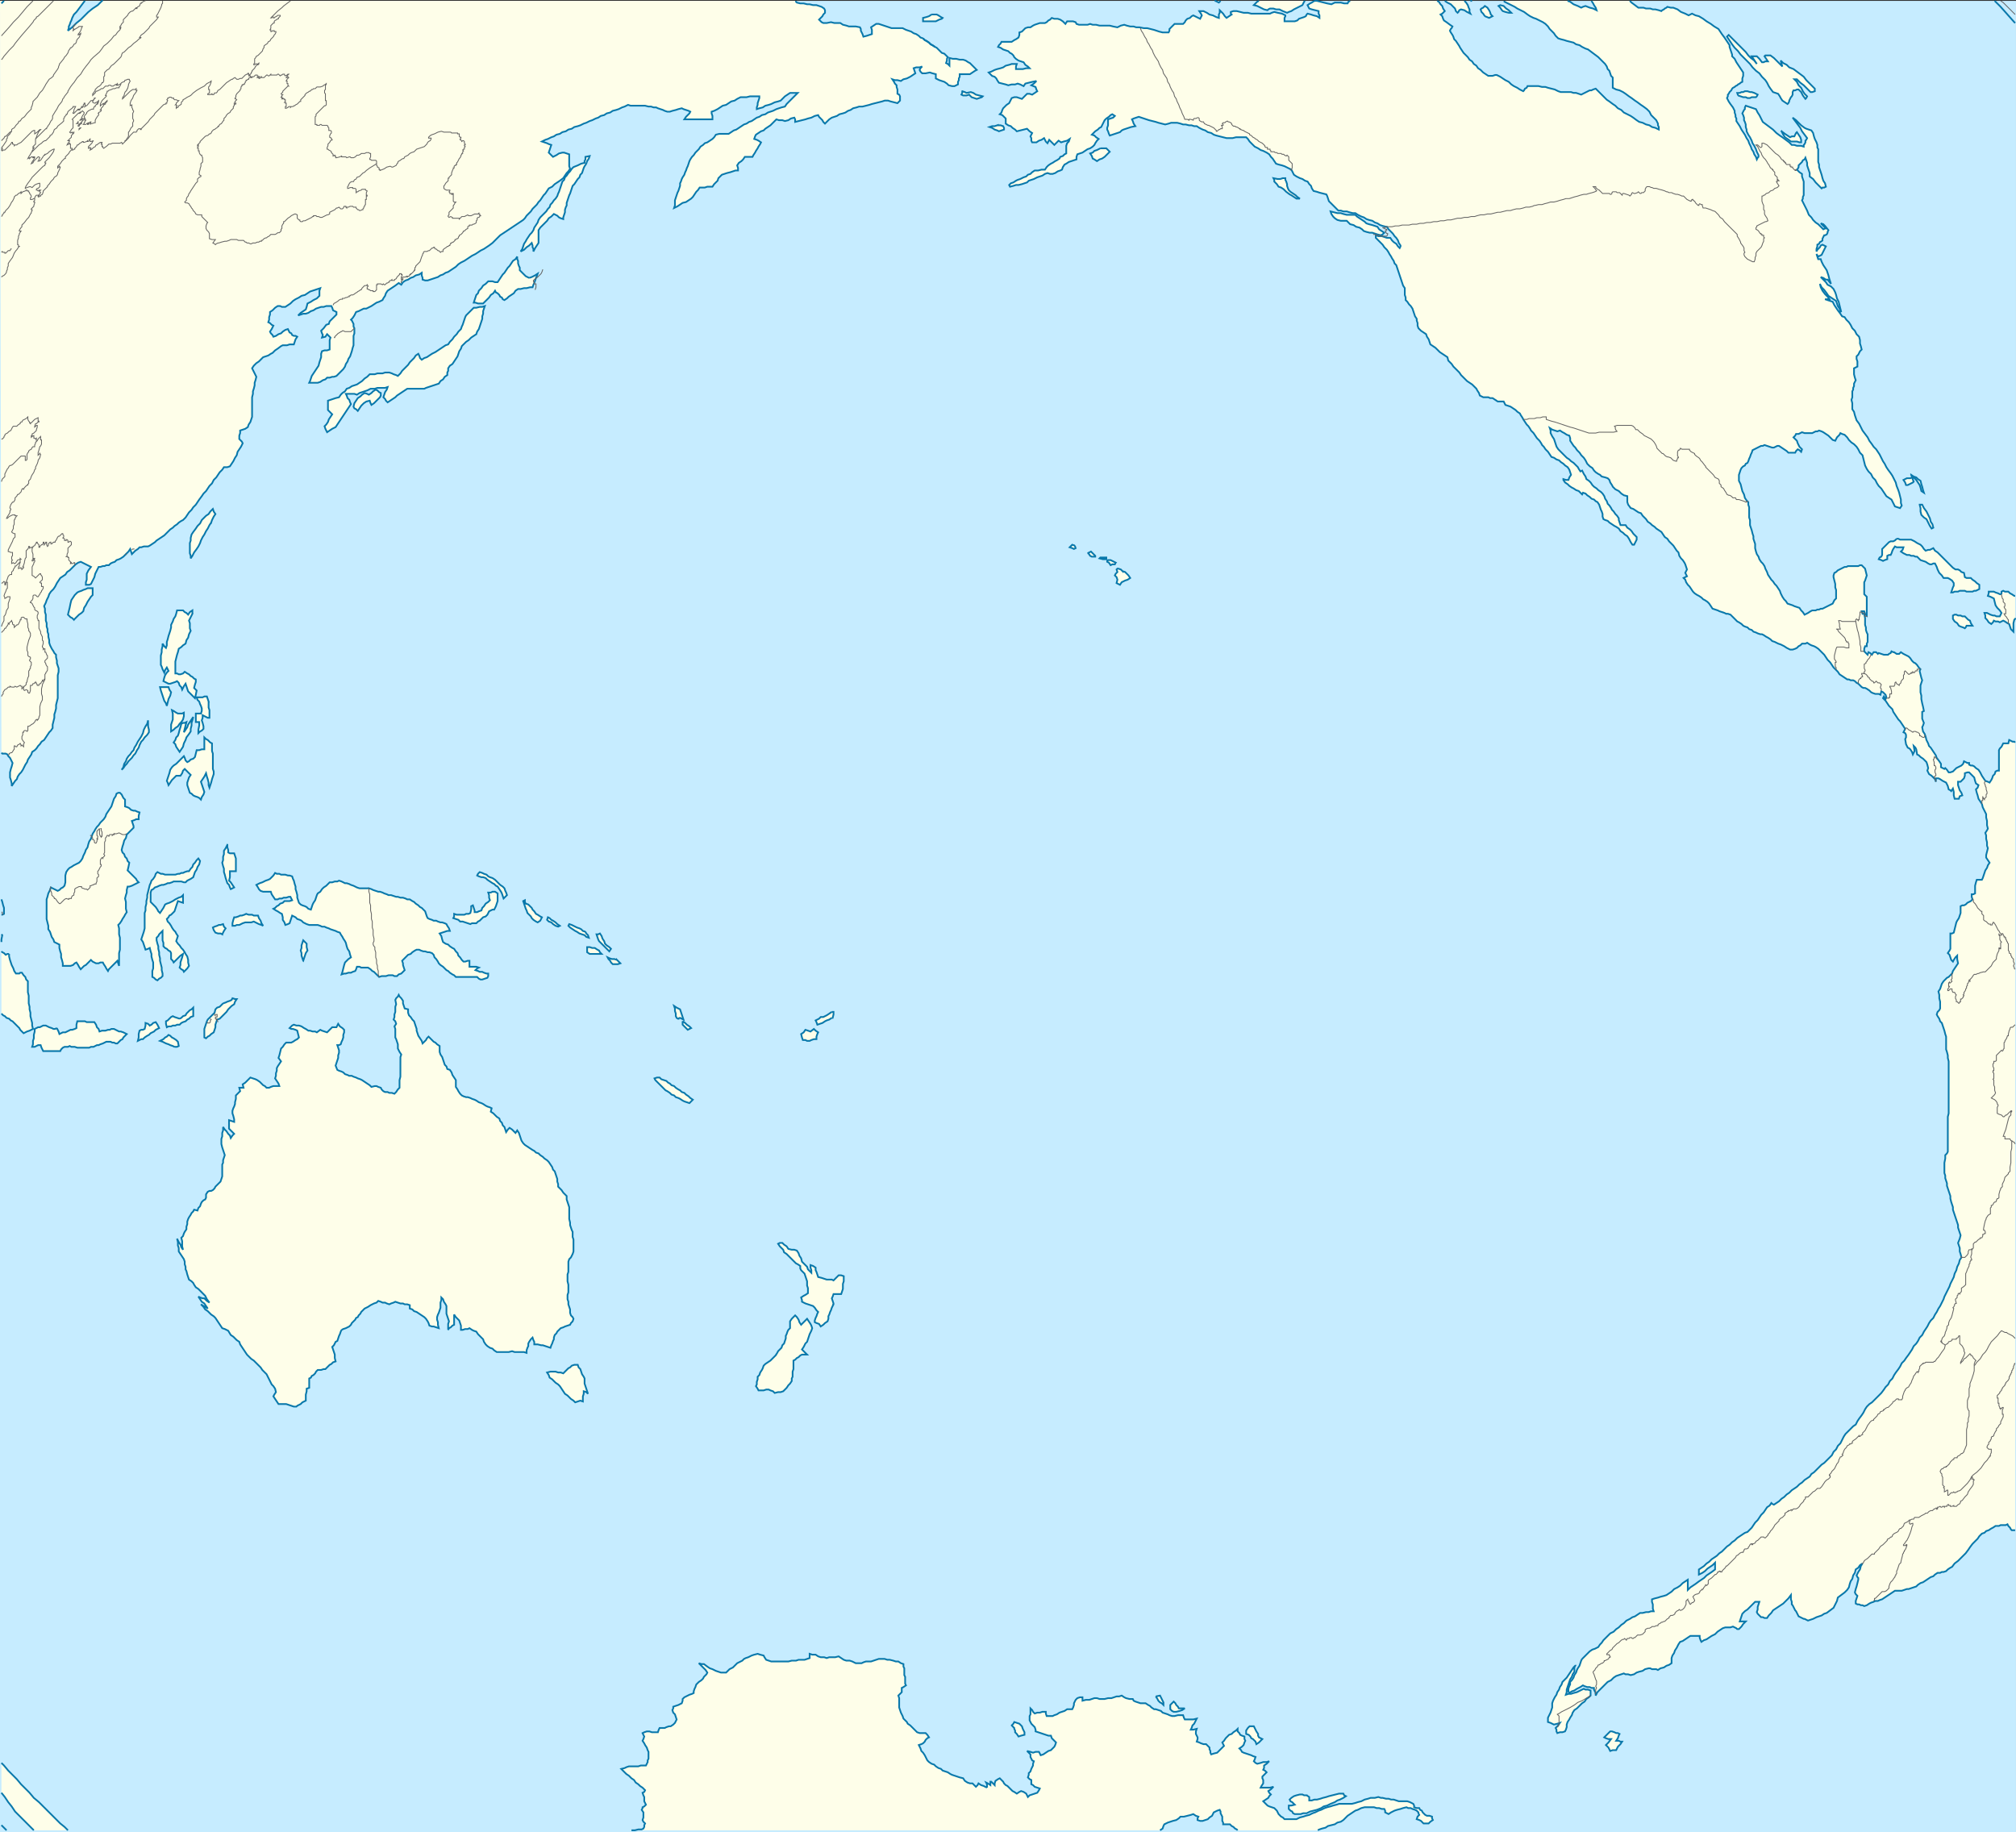 <svg xmlns="http://www.w3.org/2000/svg" width="709.403" height="644.7" xml:space="preserve"><rect width="100%" height="100%" fill="#333333" stroke="none"/><path style="fill:#c6ecff;fill-opacity:1;fill-rule:nonzero;stroke:none" d="M0 .3v644.4h709.4V.3H0z"/><path style="fill:#fefee9;stroke:none;fill-opacity:1" d="m.503 264.9.3.3h1.2l.6.3.3.6.6.6.3.6.3.6.3.6-.3 1.2-.3.9-.3 1.2v1.8l.3.9.3 1.2v.9l.6-.9.6-.9.6-.6.3-.9.6-.9.6-.6.6-.9.3-.6.6-1.2.6-.9.3-.9.6-.9.6-.9.3-.9.9-.6.6-.6.6-.9.6-.6.6-.9.9-.6.6-.9.6-.9.6-.9.6-.6.6-.9V255l.3-1.2.3-1.2v-1.2l.3-.9.3-1.2v-1.2l.3-1.2.3-1.2v-8.1l.3-1.2v-1.2l-.3-.9-.3-.9v-.9l-.3-1.2v-.9l-.6-.6-.3-.6-.6-.9-.3-.6-.3-.6-.3-.9v-.9l-.3-1.2v-.9l-.3-.9v-.9l-.3-.9v-1.2l-.3-.9v-2.1l-.3-.9v-1.2l-.3-.9.6-1.2.3-.9.6-1.2.3-.9.6-.9.9-.9.6-.9.6-1.2.6-.9.6-.9.9-.6.9-.6.6-.9.9-.6.6-.6.9-.9.6-.6.9-.6.9-.3.6.3.6.3.6.3.6.3.6.3.6.3-.9 1.2-.6 1.2v2.1l-.3.9v.9h1.2l.6-.3.6-1.2.6-1.2.3-1.2.6-1.2.6-1.2h.6l.9-.3h.6l.6-.3h.9l.6-.6.6-.3.9-.3.6-.6.9-.3.6-.3.9-.6.6-.6.6-.6.6-.6.6-.9.3.9.3.9.6-.6.6-.6.9-.6.6-.6h.6l.9-.3h1.5l.6-.3.9-.6.9-.6.6-.6.9-.6.9-.6.9-.6.6-.6.9-.9.6-.6.9-.6.6-.6.9-.6.6-.6.9-.6.6-.3.9-.9.6-.9.6-.9.9-.9.6-.9.9-.9.6-.9.6-.9.9-1.2.6-.9.9-.9.6-.9.6-.9.9-.9.6-1.2.9-.9.6-.9.6-.9.9-.9.6-.9h1.2l.9-.3.6-.9.6-.9.6-1.2.6-.9.3-1.2.6-.9.6-.9.6-1.2-.3-.6-.6-.6-.3-.3v-1.2l.3-.9v-.9l.9-.3.9-.3.9-.6.3-.9.6-.9.3-.9.3-.9v-6.9l.3-1.2v-.9l.3-.9.3-1.2v-.9l.3-.9.3-1.2-.3-.6-.3-.6-.3-.6-.3-.6-.3-.6.6-.9.9-.9.9-.6.9-.9.6-.6.9-.3.9-.3.9-.6.6-.3.9-.9.9-.6 1.2-.9.6-.3h1.5l.9-.3h1.5l.3-.9.3-.9.6-.9-.6-.3h-.6l-.6-.3-.3-.6-.6-.3-.3-.6-.3-.6-.9.3-.9.6-.6.6-.9.3-.9.6-.9.3-.3-.6-.6-.6-.3-.6.6-.9.6-1.2-.6-.3-.6-.6-.6-.3.3-.9v-.9l.3-.9v-.9l.9-.6.9-.9.9-.6h.9l.6.3h1.2l.9-.6.9-.6.9-.9.9-.6 1.2-.6.9-.6 1.2-.3.9-.6.9-.6.9-.3.9-.3.9-.3.9-.3-.3.9v1.8l-.9.9-1.2.6-.9.6-1.2.6-.3 1.2-.3.9-.9.6-.9.6-.9.9.9-.3.9-.3h.9l.9-.3.9-.6.9-.3.9-.6.9-.3.9-.3h.9l.9-.3h1.8l.3.6.3.9.6.3.6.3v.9l-.9.9-.6.6-.9.9-.3.9-.9.3-.9 1.2-.9.9.3.9.3.6-.3.9 1.2-.3.6-.9.6.6.6.6-.3.9v3.3l-.9.3h-.9l-.9.3-.3.9v1.2l-.3.9-.3.9-.3 1.2-.6.9-.6.9-.6.9-.6.9-.3.9-.3.9-.3.6h3l.9-.3.9-.6.9-.3.6-.6h.9l.9-.3h.6l.9-.3.9-.9.6-.6.9-.9.6-.9.3-.9.6-.9.3-.9.6-.9.3-.9.3-.9.3-1.2.3-.9v-3.3l.3-.9v-1.8l-.3-.6v-.9l-.3-.6-.3-.6-.3-.3.6-.6.6-.9.6-1.2.9-.3 1.2-.6.6-.3h.9l.6-.3 1.2-.6.9-.6.9-.6.9-.3 1.2-.6.3-.6.6-.9.3-.9.6-.9.9-.6.9-.6.9-.6 1.2-.9.9.6.6-.9.9-.6.9-.3.9-.6.9-.3.9-.6 1.2-.3.9-.6v.9l.3.9v.6l.9.3h.9l.9-.3.9-.3.9-.3.9-.3.9-.6.9-.3.9-.6.9-.3.9-.6.9-.6.9-.6.9-.9.9-.6 1.2-.6.9-.6.9-.6.9-.6 1.2-.6.9-.6.9-.6 1.2-.6.9-.6.9-.6 1.2-.9.6-.6.6-.6.6-.6.9-.9.9-.6.9-.6.9-.6.9-.6.9-.6.9-.6.9-.6.9-.6.9-.6.6-.6.6-.9.9-.9.6-.6.6-.9.9-.9.6-.6.6-.9.6-.6.6-.9.6-.9.6-.6.6-.9.6-.9 1.2-.6.9-.9.9-.6.9-.6 1.2-.9.6-.9.6-.9.6-.6.6-.9-.3-.9v-4.2l-.9-.3-.9-.3h-.6l-1.2.3-.9.6-1.2.6-.6-.6-.3-.3-.6-.6.3-.9.3-.9.3-.9-.9-.3-.6-.3-.9-.3-.9-.3 1.2-.6.9-.3 1.2-.6.9-.3.9-.6 1.2-.3.9-.6 1.2-.3.9-.6 1.2-.3.9-.6 1.2-.3.9-.3 1.2-.6.9-.3 1.2-.6.9-.3 1.2-.6.9-.3.9-.6 1.2-.3.9-.6 1.2-.3.9-.6 1.2-.3.9-.3 1.2-.6.9-.3 1.2-.6.9.3h5.1l1.2.3h.9l.9.3h.9l.6.3.9.3.9.3.6.3.9.3h.9l.9-.3 1.2-.3.9-.3 1.2-.3.6.3.9.3.9.3.6.3-.3.6-.6.6-.6.6-.6.9h9.9v-1.2l-.3-.9v-.6l.9-.3 1.2-.6.9-.6.9-.6 1.2-.3.9-.6.9-.6 1.2-.3.9-.6 1.2-.6h2.1l1.2-.3h3.3v.6l-.3.9-.3.9v.6l-.3.9v.6l.9-.3 1.2-.3.9-.6 1.2-.3.9-.3 1.2-.6 1.2-.3.9-.3.9-.9.6-.6.9-.6.9-.6h2.7l-.6.6-.6.6-.6.6-.9.9-.6.6-.6.6-.6.9-1.2.3-.9.3-.9.3-1.2.6-.9.3-.9.3-.9.6-1.2.3-.9.6-.9.3-.9.6-.9.6-.9.3-.9.6-.9.3-.9.6-.9.6-.9.6-.9.3-.9.6-.9.6h-3.3l-1.2.3-.6.9-.6.6-.9.6-.9.6-.9.3-.6.6-.9.6-.6.9-.6.6-.6.6-.6.9-.6.6-.6.9-.3.6-.3.9-.3.9-.3.6-.3.9-.3.6-.3.9-.6.9-.3.6-.3.9-.3.6v.9l-.3.9-.3.9-.3.6-.3.9-.3.9-.3.9v1.8l-.3.9 1.2-.6.9-.6.9-.6 1.2-.3.9-.6.9-.6.6-.6.6-.9.6-.9.6-.6.6-.9h1.8l.9-.3h1.8l.6-.9.6-.6.6-.6.3-.9.6-.6.6-.6.9-.3.9-.3 1.2-.3.9-.3.9-.3h.9v-.9l-.3-.9.6-.9.9-.6.6-.6.6-.9h2.7l.3-.6.6-.9.3-.6.6-.9.3-.6.6-.9.3-.6-.9-.6-.6-.3-.9-.3.3-.9.3-.6.9-.6.9-.6.9-.3.6-.6.9-.6.9-.6.6-.6.9-.9.6-.6.9.3h1.2l.9.3 1.2-.3.9-.6 1.2-.3.3.6v.9l1.2-.3 1.2-.3 1.2-.3.9-.3 1.2-.3 1.2-.6 1.2-.3.3.6.6.6.6.6.3.6.6.6.9-.9.6-.6.9-.6.9-.3.9-.3.9-.6 1.2-.3.9-.3.9-.6.9-.3.9-.6 1.2-.3.9-.3h1.2l1.2-.3 1.2-.3.9-.3 1.2-.3 1.2-.3 1.2-.3.9-.3h1.2l.9.3 1.2.3 1.2.3.9-.9v-1.5l-.3-.6-.6-.3v-1.5l-.3-.9V30l-.6-.6-.3-.6-.6-.9.9.3h.9l1.2.3.9-.6 1.2-.3 1.2-.6 1.8-1.2-.6-1.8.9-.3h1.2l.9-.3-.6.6-.3.6.3.6.6.6h1.2l1.5-.3.9.3 1.2.3v1.5l1.2.6 1.8.6.9.6.6.6 1.2.3h.9l1.2-.6v-.9l.3-.6v-.6l.3-.6v-.9h3.6l1.8-1.2.6-.3-2.4-2.4-.6-.3-.9-.6-.9-.3h-1.2l-1.2-.3h-1.2l-1.2-.3v2.7l-.6-.6-.6-.3.3-.9v-.6l.3-.6-1.2-1.2-.9-.3-1.8-1.8-.6-.3-.9-.6-.6-.3-.6-.6-.9-.6-.6-.3-.6-.6-.9-.3-.6-.6-.9-.6-.9-.3-.9-.6-.9-.3-.9-.3-1.2-.6h-3.9l-.9-.3-.9-.3-.9-.3-.9-.3-.9-.3h-.9l-.9.6-.9.6.3.9V12l-.9.3-.9.3-1.2.3-.3-.9-.3-.6-.3-.6v-.6l-.3-.6-1.5-.3h-2.4l-.9-.3-1.2-.3-.9-.6h-2.1l-1.2-.3-1.5.3h-1.2l-.6-.3-.6-.6-.3-.3.6-.6.6-.6.3-.6.6-.6v-.9l-.3-.6-.9-.6-.9-.3-.9-.3h-1.2l-1.2-.3h-.9l-1.2-.3h-1.2l-1.2-.3-.3-.3V.3H0l.503 264.6"/><path style="fill:#fefee9;fill-opacity:1;fill-rule:nonzero;stroke:none" d="m360.503 610.5-1.2.3-.9.3-.6-.9-.6-.6v-.6l-.3-.6v-.3l-.9-.9.6-.6.3-.6 1.8.6.9.9.3.9.6 1.2v.9M413.903 600l.6.6.3.6h2.1l-.9.6-.9.3-1.2.3h-.9l-.6-.3-.6-.6V600l1.2-1.2.6.6.3.6M408.803 597.9l.6 1.2v.9l-.6-.6-.6-.3-.6-.6-.3-.6-.6-.9 1.5-.3.6 1.2M442.703 610.2v.6l.3.6 1.2.6-1.2 1.2-.9.6-.3-.9-.9-.9-.6-.3-.3-.6-.6-.6-.9-.3V609l.6-.9.6-.6h1.5l.9 1.8.6.9M462.203 637.2l-1.2.3-1.2.6h-1.2l-.9.3h-2.1l-.6-.3-.3-.6-.6-.3-.6-.6v-1.2h.9l1.2-.3-.9-.9-.6-.3-.3-.6.6-.6.9-.6.9-.3 1.2-.3h.9l.6.3h.9l.9.6v1.2h.9l.9-.3h.9l1.2-.3.9-.3 1.2-.3.9-.3 3.6-.9h1.5l.3.6.6.3-.9.6-1.2.6-.9.3-.9.6-1.5.6-1.2.6-1.2.3-.9.6-1.5.6-1.2.3"/><path style="fill:#fefee9;fill-opacity:1;fill-rule:nonzero;stroke:none" d="m499.403 640.5-.9-.3.3-.9.6-.6-.3-.6v-.3l-.6-.6-.6-.3-.9-.3-.6-.3h-.9l-.6-.3-1.2.3-.9.3-1.2.3-.9.3-1.2.6-.9.6-1.2-.6v-.6l-.3-.6h-.9l-.9-.3h-.9l-.9-.3h-3.3l-1.2.3-1.2.6-.9.3-2.7 1.8-1.5 1.5-.9.6-1.2.3-.9.6-2.4.6-.9.6-1.2.3-.9.3-.6.3h-28.2l-.3-.3-.6-.3-.6-.6-.6-.3-.6-.6h-2.4v-.6l-.3-.6v-1.5l-.6-1.2v-.6l-.3-.6-.9.3-1.2.6-.6 1.2-.9.6-.6.6-1.8.6h-.9l-.9-.3v-.6l.3-.6-.9-.3-.9-.6-.9.3-2.4.6h-1.2l-.6.6-.9.6-1.2.3-1.8.6-1.2.6-.3.6-.3.9-.9.6h-186 1.2l1.2-.3h1.2l.6-.3.3-.6v-.6l.3-.6-.6-.6-.3-.6.3-.9v-1.8l-.6-.9.3-.6v-.3l.6-.3.6-.6-.6-1.2v-1.5l-.3-.6-.3-.9.6-.3.3-.6-.9-.9-.9-.6-.6-.6-.9-.6-.6-.9-.9-.6-.9-.9-.9-.6-1.8-1.8 1.2-.3.6-.3.9-.3h3.3l.9-.3h1.8l.6-1.2v-.6l.3-.6v-2.4l-.3-.6-.3-.9-.6-.9-.3-.6-.6-.9.3-.6.3-.9-.6-1.2.6-.3.9-.3h.9l.9.3h2.1l.3-.9.3-.6h1.8l.6-.3.9-.3h.6l.9-.6.6-.6.6-1.2-.6-1.8-.6-.6-.3-.9.3-.6v-.6l1.8-.6 1.2-.6.3-.9v-.6l.6-.6 1.8-.9.9-.3.6-.3v-.6l.3-.9.3-.6.3-.9.9-.9.9-.6.6-.6.3-.6.9-.9.3-.6-.6-.9-2.4-2.4.9.3h.9l1.2.9.9.6.9.3 1.2.6 1.8.6h1.8l1.2-1.2 1.2-.6 1.5-1.5 1.8-.9.6-.6.6-.3.9-.3 1.2-.6.9-.3 1.2-.3.9.3 1.2.3.3.6.6.9 1.8.6h6l1.2-.3h1.5l.9-.3h2.1l1.8-.6V582l.9.3h1.2l.9.6.9.3h1.2l.9.3.9-.3h2.1l1.2-.3 1.8 1.2.9.3h1.2l.9.3 1.2.6h2.1l.6-.3.9-.3h1.8l2.7-.9h2.1l.9.3h.9l1.2.3.9.3h.9l.9.6.9.3v.9l.3.6v2.4l.3.6v2.4l.3.6-.9.6-.6.3v1.5l-1.2 1.2.3.9v3.3l.6 1.8.6 1.2.3.9 1.2 1.2.3.6.9.6 2.4 2.4.9.3h2.1l.6.6.6.9-.6.3-.6.6-.3.6-.6.6-.6.3-.9.3.6 1.2.3.9.6.6.6.9.9 1.8.6.6.9.6.9.3.6.6.9.6.9.3.6.6 1.8.6.9.6.6.3 2.7.9 1.2.3.6.9.9.6.9.3h.9l1.2 1.2.6-.6.3-.6.9.6.9.3 1.2.6.3.9.9 1.8.3.9.9 1.8.3.9v.6l.6 1.2.3.9 1.2 2.4.3.9 1.2 2.4v.3-.3l-1.2-2.4-.3-.9-1.2-2.4-.3-.9-.6-1.2v-.6l-.3-.9-.9-1.8-.3-.9-.9-1.8-.3-.9v-1.2l-.3-.6.6.3.9.6V627h.3l1.2 1.2v-.6l.3-.9.9-.6.6-.3 1.2 1.2.3.6.6.6.6.3 1.8 1.8.6.3.9.6.9-.6.6-.3.9.3.9.6.6 1.2.6-.6 2.7-.9.6-.9.3-.6-1.8-.6-.6-.6-.6-.3v-1.5l-.6-.3-.6-.6.3-.9v-.6l.6-.6.3-.9.6-1.2v-.6l.3-.9-.6-.3-.6-1.2v-.9l-1.2-1.2 1.2.3.9.3.9-.3h1.2l.6 1.2.9-.3 1.8-1.2.9-.3 1.2-1.2.3-.6.3-.9-1.5-1.5-.3-.9h-.9l-4.5-1.5v-.6l-.3-.9-1.2-1.2-.6-1.2v-1.5l.3-.6v-2.1l.6.6.3.6.6.6.9-.3h.9l.9-.3h1.2v.6l.3.9h2.1l.6-.3.9-.3.9-.6 1.8-.6.9-.6h1.8l.3-.6.3-.9v-.6l.6-1.2.6-.6.9-.3h.9v1.2l1.2-.3h1.2l1.8-.6h.9l.9.3h1.8l1.2-.3h1.2l1.8-.6h.9l.9-.3.9.6.6.3 1.2.3h1.2l.3.6.6.3 1.8.6h1.8l.9.6.6.3.6.6.9.6h.6l1.8.6.6.6 1.8.6.6.3.9.3h.9l1.2-.3h1.8l.3.9.3.6h3l1.2-.3-.9 1.8-.6.6-.3.9-.3.6h.9l1.2-.3-.3.9v.9l.6 1.2v.6l-.3.9.9.3.6.3.9.3h.9l1.2 1.2v.6l.3.6v.6l.3.6.9-.3 1.2-.3 2.4-2.4-.6-1.2.6-.6.6-.9 1.2-1.2.9-.3.6-.6.9-.6.6-.6v.9l.6.6.3.6.6.3.9.3v.9l.3.6-.3.6-.3.9-.6.6-.9.6.6.6.3.6.6.3 2.7.9.6.3.9.3-.3.9-.3.6.6.6.6.3 1.2-.3.9-.3h1.2l.9-.3-.9.9-.9.6v.9l-.3.6.6.3.6.6-1.5 1.5v.6l.3.6v1.2l-.6.9-.3.6h3.3l1.2-.3-.9.9-.9.6.3.6.6.6-.6.6-.3.6-1.8 1.2 1.5 1.5.6.3 1.8.6.9.9.6 1.2.9.9.6.3.6.6h4.2l1.2-.6 1.2-.3.9-.3 1.2-.3 1.2-.6.9-.3 1.2-.6.9-.3 1.2-.6.9-.3 1.2-.3.9-.3 1.2-.3.9-.3h4.5l1.2-.3.9-.3 1.2-.3 1.2-.6 1.2-.3.9-.3h1.5l1.2-.3.9.3h.6l1.2.3h.9l.9.3h.9l1.8.6h3l.9.3 1.2.6.3.6v.6l.9.3h.9l.3.6.6.3.3.6.9.9.6.3h.9l.9.3v.6l.3.6-.9.6-.6.6h-1.8l-.9-.9-.6-.3M554.003 601.8l-.6.9-.3.9-.6.9-.3.6-.6.9-.3.9v.9l-.3.9-.3.6-.9.3h-.9l-.9.3-.3-.6v-.6l-.3-.6.9-.9.6-.9-.9.3-1.2.3-1.2-.6-.9-.3.3-.6v-1.5l.6-1.2.6-1.8v-1.5l.3-.9.6-1.2.6-.9.3-.9.6-.9.3-.9.6-.9.3-.9 1.5-1.5 2.4-3.6.6-.6-.3.6v1.5l-.6.9-.3.9-.6.9-1.2 3.6v.9l-.3.9.9-.3h.9l.9-.3 1.2-.3 2.4-1.2.6.3h.9l.9.3v1.8l-.6.6-.9.6-.6.9-.9.6-1.8 1.8-.9.6M570.803 612.9l-.6.9-.9.9-.6 1.2h-1.2l-.9.3-.6-1.2-.9-.9.9-.9.9-1.2h-.9l-.9-.3-.6-.3 2.1-2.1h.6l.9.3.6.3h.6l.6.3-.3.6-.3.9-.6.9h.9l.6.3h.6M194.603 482.7h.9l.9.3h.9l.9.3 1.8-1.8.6-.3.6-.6.9-.3h1.2l.3.9.6.6.6 1.8.6.9.3.6v1.8l1.2 3.6-.6-.6-.9-.3v.9l-.3.9v1.8l-.9-.3-1.8.6-.6-.6-.9-.6-1.2-1.2-.9-.6-1.8-2.7-.6-.6-.9-.6-1.2-1.2-.9-.6-.3-.9-.6-.9 1.2-.3h.9M281.003 464.4l.3.9.6.9 2.1-2.1 1.2 1.8.3.6.3.9-.3.9-.6 1.2-.9 2.7-.6.6-.6 1.2-.6.9 1.8 1.8h-1.8l-.6.3-.6.6-.6.3-.6.6-.6.3v3l-.3.9v1.8l-.3.6v.9l-.6.9-.6.6-.6.9-1.2 1.2-.9.3h-.9l-1.2.3-.6-.6-.9-.3-.6-.3h-.9l-.9.3h-1.8l-.3-.6-.6-.9.3-.6v-.9l.3-.9v-.9l.6-.6.3-.9.6-.9.3-.6.3-.9.6-.6 1.8-1.2 1.8-1.8.6-.9.3-.6 1.2-1.2.3-.9.6-.6.6-1.8v-.9l.3-.6.3-.9.3-.6.6-.6V465l.6-.9 1.2-1.2.6.6.6.9M282.203 444l1.8 1.8.3.9 1.2 1.2v-.9l-.3-.9v-.9l.9.3.9.6v.9l.3.6.6 1.8 1.2.3 1.8.6h1.8l.6.3 1.8-1.8h.9l.9.3v1.8l-.3.9v1.8l-.6 1.8h-2.7l-.3.9-.3.6.6 1.8-.3.9-.3.6-.3.9-.3.6-.3.9-.3.6v.9l-.3.9-.9.6-.6.6-.9.6-.6-.9-.9-.3-.6-.3v-.6l.3-.9.3-.6.3-.9.3-.6-.6-.6-.6-.9-.6-.6-2.7-.9-1.2-.6v-.6l-.3-.9.9-.6.6-.3.9-.6v-1.8l-.3-.9v-1.5l-.9-2.7-1.2-1.2-.3-.6v-.9l-.9-.6-.6-.3-3.3-3.3-.9-.6-.3-.9-1.2-1.2-.6-.9.6-.3h.9l.6.6.9.6.6.9 1.2.3h.9l.9.3.6.9.3.9.6.9.3 1.2M243.803 387l-1.2 1.2-1.8-.6-.6-.3-.9-.6-.6-.3-.9-.3-.6-.6-.9-.3-.6-.6-.9-.6-.6-.3-3.6-3.6-.3-.6.9-.3h.9l.6.6 1.8.6.6.6.6.3.6.6.9.3.6.6.9.6.6.3.6.6.9.3.6.6.9.6.6.6.9.6M286.403 362.1l.6.6.9.6-.3.6-.3.9v.9h-.9l-.9.3-.6.3h-.9l-.6-.3h-.9l-.3-.9-.3-1.2.9-.6.6-.9 1.8.6 1.2-.9M290.303 359.4l-.9.6-1.8.6-.3-.9-.3-.6 1.2-.6.6-.6h.9l1.2-.6 1.8-1.2v2.1l-.9.6-.9.3-.6.3M293.003 358.2h-.3v-2.1h.6v.9l-.3 1.2M243.203 361.8l-1.2.6-1.8-1.8v-1.2l.9.6.6.6.9.6.6.6M239.303 355.2l1.2 3.6-1.2-.6-.9.3-.3-.3-.3-.6v-.9l-.3-.9v-.9l-.3-.9.9.6 1.2.6M.503 620.4l.9.9 1.5 1.8 3 3 1.5 1.8 3 3 1.5 1.8 1.8 1.5 7.5 7.5 1.5 1.2 1.2 1.2h-12l-6.6-6.6-1.2-1.8-1.2-1.5-1.2-1.8-1.2-1.5v-10.5M146.903 363.6l.3.9 1.2 1.8.3.9 1.2-1.2.3-.6.6-.6 1.8 1.8.6.3.6.6.9.6v2.1l.3.9.6.9.9 2.7.6.6.3.9.9.3.6.9.3.9 1.2 1.8v2.4l.6.9.3.6.6.9.6.6.6.3.9.3h.6l.9.3.6.3.9.3.6.3.9.6.9.3.6.3.9.6.6.3.9.3.6.3-.3 1.2.9.6 1.2 1.2.9.6.3.9.6.6.3.9.6.6.6 1.8.6-.9.6-.6.9.6 1.2 1.2.6-.9.6.9.9 2.7.6.9.6.6 2.7 1.8.6.3.6.6.9.3.6.6.9.6.6.6.9.6.6.6 1.2 1.8.3.9.6.6.9 2.7v.9l.3.9v.9l1.2 1.2.6.9 1.2 1.2v1.2l.9 2.7v4.2l.3 1.2v.9l.6 1.8.3.6v1.8l.3.9v4.2l-.3.9-.6 1.2-.6.6-.3.9v3.6l-.3.9v2.4l.3 1.2v2.7l-.3.9v1.5l.3.9v.9l.6 1.8v1.2l.3.9.6.6.3.6-.3.9-.6.6-.3.6-1.8.6-.6.3-.9.3-1.2 1.2-.3.6-.6.6-.3.9v.6l-.3.6-.3.9-.3.6-.3.9-2.7-.9h-.6l-1.2-.3h-1.2v-.9l-.3-.6-.3-.9-.6.6-.6.9-.3.6v.9l-.3.6-.3.9v.9l-.9-.3h-3.3l-.9-.3-1.2.3h-4.2l-.9-.6-.6-.6-.9-.3-.9-.6-.6-.6-.6-.9-.3-.9-1.8-1.8-.6-.9-.9-.3-.6-.3-.9-.6-.6.3h-.9l-.9.3h-.6v-1.5l-.6-1.8-1.2-1.2-.6-.9v3.6l-.6.3-.6.6-.6.3-.3.6v-2.1l.3-.9-.9-2.7v-2.7l-.3-.6-.6-.9-.3-.9-.6-.6v.9l-.3.9v1.8l-.6 1.8-.3.6-.3.9v.9l.3.9v.9l.3 1.2-1.8-.6h-.6l-.9-.3-.3-.9-.3-.6-.6-.9-.6-.6-2.7-1.8-.9-.3-.6-.6-.9-.3v-1.2l-.9-.3h-.9l-.6-.3h-.9l-1.8-.6-.6.3-.9.3-.6.3-.9-.3-.6-.3h-.9l-.6-.3-.9-.3-.6.6-.9.3-1.2.6-.9.6-1.2.6-1.2 1.2-.3.6-.6.6-.3.6-.6.3-.3.6-1.2 1.2-.3.6-.6.6-1.2.6-.9.3-.6.3-.3.6-.3.9-.3.6-.6 1.8-.6.3-.6 1.2-.6.6.9 2.7v1.2l.3 1.2-.9.3-.6.6-.6.3-1.5 1.5h-.6l-.9.3h-1.2l-.6.6-.3.6-.6.6-.6.3-.3.6-.6.3v3.3l-.9.3v.9l-.3 1.2v2.1l-1.2.6-.6.6-1.2.6-.3.3h-.9l-2.7-.9h-2.7l-1.8-2.7.3-.6.6-.9-.3-1.2-.6-.9-.6-.6-1.8-3.6-1.5-1.5-.6-.9-2.4-2.4-.9-.6-1.5-1.5-2.4-3.6-.3-.9-.9-.6-1.2-1.2-.9-.6-.9-1.5-1.2-.6-.9-.3-2.4-3.6-.6-.6-.9-.6-1.2-1.2-.9-.6-.6-.9-.9-.9.9.6.6.3.9.6-1.2-1.8-.9-.6-1.2-1.8.6.3.9.3h.6l.9.9.9.6-.9-1.2-.6-1.2-2.4-2.4-.9-.6-.6-.9-.3-.6-.6-.6-.9-.6-.6-1.8-.3-1.2-.3-.6v-.9l-.3-.9v-.9l-.3-.9-1.8-2.7v-1.2l-.3-.9v-1.2l-.3-1.2.6 1.2.6.9.3.9.6.9-.3-1.2v-1.8l-.3-1.2.6-.6.3-.9.3-.6.6-.9v-.9l.3-.9v-.9l.3-.9.3-.6.6-.9.3-.6.6-.6.3-.6 1.2.3.3-.9.6-.6.3-.9.3-.6.6-.6.6-.3.3-.6v-1.2l.6-.9.6-.3h.6l.6-.3.6-.6.3-.6 1.8-1.8.6-1.8v-4.2l.3-.6v-.9l.6-1.8-.9-2.7-.3-1.2v-1.8l.3-.9v-1.2l.3-.9v-1.2l.6.9.6.6.6.9.6.6.3.9.6-.9.6-.6-1.8-1.8v-3l1.8.6v-.9l-.3-1.2-.3-.9v-.9l.3-.9.3-.6.3-.9v-.6l.3-1.2v-1.2l1.5-1.5-.3-1.2h1.5l-.3-1.2.9-.6 1.8-1.8 1.8.6.6.3.9.6 1.2 1.2.6.3.6.6h.9l.6-.3.9-.3h2.1l-.3-.9-1.2-1.8.3-.9v-.9l.3-.9v-.9l.3-.6 1.2-1.8-.9-1.2.3-.9.6-2.4.6-.6.6-.9.6-.6h1.8l.6-.3.9-.6.6-.3.6-.6-.6-2.4-.6-.3-.9-.3h-.6l-.6-.3.9-.9.6-.3.9.3h.9l.9.3.9.6.6.3.9.6h.6l.9.3h.9l.6.3 1.2-.9.6.3 1.8.6 1.8-1.8h1.5l.6-1.2.6.9.9.6.6.6v.9l-.3.9v.9l-.3.9-.3.6-.3.9-.6.3h-.6l.6 1.8v.9l-.3.9v.9l-.9 2.7.6 1.5.6.3.9.3.6.3.6.6.9.3.6.3h.9l.6.3.9.3.6.3.9.3.6.3 2.7 1.8.6.6 1.2-.3h.6l.6.3.9.3.3.6.6.6.6.3h.9l.6.3h.9l.9.3.6-.6.6-.9.6-.6v-2.7l.3-1.2V372l.3-.9-.6-.9-.6-1.2v-1.5l-.6-1.8-.3-.6v-3l-.3-.9.6-.9-.3-.9-.6-.6.3-.9v-.9l.3-.9v-1.8l.3-.9-.3-1.5.3-.6.6-.6.3-.6.3.6.6.6.6.9v.9l.6 1.8 1.2.3v1.2l.3.9.6.6.6.9.6.6.9 2.7v.6l.3.9M217.103 337.8l1.2 1.2-.9.3h-1.8l-.6-.6-.3-.6-.6-.6-.3-.6.6.3.9.3h.9l.9.3M62.903 368.1l-.6.3h-.9l-.6-.3-.9-.3-.6-.3-.9-.3-1.2-.6-.9-.3 1.2-.6.6-.6.6-.3.6-.6.6.3.6.6.6.3.9.6.6.6.3 1.5M211.703 335.7h-4.2l-.9-.6v-1.8h.9l.9.3h.9l.9.6.6.3.3.6.6.6M215.003 333.9l-.6.9-3.6-3.6-.3-.6-.6-1.8h.6l.6-.3.6.9.3.9.6.9.3.9.6.6.9.6.6.6M75.203 363.3l-.9.6-.6.6-.6.3-.6.6-.6-.3v-3l.9-2.7.3-.6 2.4-2.4.3-1.2.6-.6.9-.3 1.2-1.2.9-.3.6-.3.9-.3.6-.3.3-.6.9.3h.6l-.6.9-.3.9-.9.6-1.2 1.2-.6.9-2.4 2.4-.9.3-.6 1.8v.9l-.6 1.8M51.203 360l.9.3.6.6.6-.3.6-.6.9-.3.6.9.6 1.2-1.2.6-.6.6-1.2.6-.6.6-.6.3-.9.6-.6.6h-.6l-1.2.6.3-1.2v-1.2l.3-1.2.6-.3h.6l.6-.3.3-1.2v-.9M68.003 354.6v3l-.9.3-.6.6-.6.3-.6.6-.9.3-.6.3-.6.6h-.9l-.6.3h-.9l-.6.3h-.9l-.6.3-.3-1.2v-.9l.6-.3 1.2-1.2.6-.3.6.3 1.8.6.6-.3.6-.6.9-.3.3-.6 1.2-1.2.6-.3.6-.6M206.903 329.1l.3.9-.9-.3-.6-.6-1.8-.6-.9-.6-.6-.3-1.8-1.2-.6-.6.3-.6.9.3 1.8.9.9.3.6.3.6.6.9.3.3.6.6.6M197.003 325.8l-.6.3-.9-.3-.9-.6-.6-.6-.9-.3-.6-.6.3-.9.6.3.6.6.6.3.9.6.6.6.9.6M20.903 363.9l1.2-.6h.9l1.8-.9h.6l.9-.3.6-.3v-1.2l.3-1.2h2.7l.6.3h2.7l.6.9.3.9.6.6.3.9.9-.3h1.2l.9-.3h.6l.6-.3h.9l1.8.9h.6l.9.3 1.2.6-1.2 1.2-.3.6-.6.3-1.2 1.2h-.6l-.6-.3h-.6l-.6-.3h-1.5l-1.2.6-.9.3-.6.3h-.6l-1.2.6h-.9l-.6.3h-4.2l-.9-.3h-1.2l-.6-.3-.6.3h-1.2l-.6.3-.6.6-.3.6h-6l-.6-1.2-.3-.9h-.9l-1.2.6h-.9l.3-.9v-1.2l.3-.9v-1.2l.3-1.2v-.9l1.2-.6h.6l1.2-.6h.9l1.2.6.9.3.6.3h.6l.6-.3.6 1.2.3.9M108.203 334.5l-.6.9-.9 2.7-.6-1.8v-.9l-.3-.9.3-.9v-.9l.6-1.8 1.2 1.2v1.2l.3 1.2M190.103 324l-.9.6-.6-.3-.9-.6-.6-.6-.3-.6-1.2-1.2-.3-.9-.3-.6-.9-2.7.6-.3v.6l.3.6.9.3 1.2 1.2.3.6.6.6.6.9.6.3.9.6.6.3-.6 1.2M173.903 320.1h-.6l-1.2.6-.6 1.2-.6.6-.9.3-1.2 1.2-.6.3-.6.6h-1.5l-.6.3-2.7-.9h-.9l-.6-.6-1.8-.6.3-.6v-.9l.9.3h2.7l.6-.3h.9l.6-.3.3-1.2v-1.2l.6-.3.6 1.8v.6h.9l.6-.3.9-.3.3-.9.6-.6.6-.9.9-.6.6-.6-.3-.9v-.9l-.3-.9h.9l.6-.3h.9l.9.6v2.7l-.6 1.8-.6 1.2M79.403 326.7l-.6.9-.6 1.2-.6-.3h-.9l-.9-.3-.6-.9-.3-.9.6-.3.9-.3.6-.3h.6l.9-.3.3.9.6.6M90.803 322.2l.3.9.6.9.3.9.6.9-.6-.3-.9-.3-1.8-.9-.9.3h-2.1l-.9.3-1.2.6h-.9l-.6.3h-.9v-.9l.3-1.2.3-.9h.6l.9-.3.6-.3h.6l.9-.3.6-.3.9.3h1.2l.6.3h1.5M178.403 315l-1.2 1.2-.6-1.8-.3-.6-1.2-1.8-.6-.3-.6-.6-.6-.3-1.8-1.2-.6-.6-.9-.3h-.6l-.9-.3-.6-.3.3-.6.6-.6.9.3.6.3.9.3.6.6.6.3.9.3.9.6 1.8 1.8.9.6.6.6.3.9.3.6.3.9"/><path style="fill:#fefee9;fill-opacity:1;fill-rule:nonzero;stroke:none" d="m103.403 309.9.3 1.2.3.9v.9l.3.9.3 1.2v.9l.6 1.8.6.6.6.3.9.3.6.3.6.6.9.3.6-1.8.3-.6.6-.9.6-1.8.3-.6.9-.6.6-.9.6-.6.9-.6 1.2-1.2h.9l.9-.3h.9l.6-.3.9.3 1.2.6h.6l.9.3.6.3.9.3 1.2.6.9.3h3.3l.9.3.6.3 1.8.6h.6l.9.3.6.3.9.3.6.3h.9l1.8.6h.6l.9.3h.9l.9.3.6.3h.9l.9.6.6.3.6.6.9.6.6.6.6.3 1.2 1.2.6 1.8.3.6.6.3.9.3.6.3h.9l.6.3.9.3h.6l.9.3.6.3.3.6.6.9.3.9h-.9l-2.7.9.6.9.3 1.2.3.9.9.6.9.3.6.6.9.6.6.3.6.9.6.6.3.9.6.6.6.9.6.6h.6l.9-.3h.6v2.1h2.4l.9.3-.6.3-.6.6.9.3.6.3h.9l.6.3.9.3h.6v.9l-.3.6-1.8.6h-.6l-.6-.3-.6-.6h-7.5l-.6-.6-.6-.3-.9-.6-.6-.6-.6-.3-1.2-1.2-.9-.6-.6-.6-.3-.6-.6-.9-.6-.6-.3-.9-.6-.6-.9-.3h-.6l-.9-.3h-.6l-.9-.3-.6-.3h-.9l-.6.3-.9.6-.6.6-.9.3-2.1 2.1.3.9v.6l.6 1.8-1.2 1.2-.9.3-.6.6h-.9l-.6-.3h-1.5l-.9.3h-1.5l-.9.3-1.8-1.8-.6-.3-.6-.6-.9-.6h-2.4l-.6-.3h-.9l-.3.9-.3.6-.9.3-.6.3h-.9l-.9.3h-.6l-.9.3.3-.9.6-2.4.3-.9 1.2-1.2.9-.6-.3-.9-.3-1.2-.6-.9-.3-.9-.3-1.2-.3-.6-.6-.9-.3-.6-.6-.9-.3-.6-.9-.3-.6-.3-1.8-.6-.6-.3-.9-.3-.6-.3h-.9l-.6-.3-.9-.3h-3l-.9-.3-1.2-.6-.6-.6-.6-.3-.9-.3-.6-.6-1.2-.6-.9 2.7-.6.3-.9.3-.3-.9-.6-.9v-.9l-.3-1.2-.6-.3-.9-.6-.6-.3-.9-.6.6-.3.6-.6.6-.3.6-.6.9-.3.6-.6h1.8l.9-.3-.6-1.2h-.6l-.9.3h-.9l-.6.3h-.9l-.6.3h-.9l-1.2-1.8-.3-.9h-2.7l-.9-.3-.6-.6-.3-.6-.6-.9 1.2-.6.9-.3 1.2-.6.9-.3.6-.3 1.2-1.2.6-.9.6.3h.9l.6.3h1.5l.9.3h.6l.9.3.3.9.3.6M70.403 303l-.3 1.2-.6.9-.3.9-.6.9-.6 1.8-.9.6-1.2.6-.6.6h-.6l-.9-.3h-2.7l-.6.3-.9.3h-.6l-.6.3-.9.3h-.6l-.9.3-.6.3-.9.3-.6.6-.6.3-.3.9v3.3l1.8 1.8.6.9.3.6.6.6 1.2-1.8.6-1.2.6-.3.9-.3 1.2-.6.9-.6 1.2-.6.9-.3.6-.6v2.7l-1.8-.6-1.2 3.6-1.2 1.2-.6.3-.3.6-.6.6.3.9.6.6.6.9.3.6.6.9.6.6.3.6.6.9-.6 1.8.6.9.6.6.6.9.6.6.6.9.3.6.6.9.3 1.2v.9l.3 1.2-.6.9-1.2 1.2-.3-.6-.6-.3-.6-.6.3-.9v-.9l.6-1.8.3-1.2-.9.6-2.4 2.4-.3-.6-.6-.6v-2.1l-.3-.6-.6-.3-.6-.6-.6-.3-.6-.6v-1.2l-.3-.9v-3.3l-1.2 1.2-.3.6-.6.6v.9l.3 1.2.3.9v.9l.3 1.2v.9l.3 1.2v.9l.6 2.4v.9l.3 1.2v.9l-.6.6-.6.3-.6.6-.6-.3-.6-.6-.6-.3v-2.1l.3-.9v-2.1l-.3-.9-.3-1.2v-.9l-.3-.9-.3-1.2-.6.3-.9.3-.9-2.7-.6-.9.9-2.7.3-1.2v-5.4l.3-.9v-1.2l.3-1.2v-.9l.3-1.2v-.9l.9-3.6.3-.6.3-.9.6-.6.6-.9.3-.9.6-.6 1.2.6h.6l.9.3h3.6l.9-.3h.6l.6-.3h.6l.6-.3.9-.3h.6l.6-.9.6-.6.3-.9.6-.6.6-.9.6-.6.6.9M83.003 302.1v4.5h-2.1v2.1l-.3 1.2.6.6 1.2 1.8-1.2.6-.3-.6-.3-.9-.6-.6-.6-1.8-.3-1.2-.3-.9v-1.2l-.3-.9-.3-1.2.3-.9v-1.2l.3-.9v-1.2l.6-.9.6-1.2v.9l.3.9v.9l.6.3h1.5l.6 1.8M11.603 362.1l-1.2.6-.9.3-1.2.6-1.2-1.2-.3-.6-2.4-2.4-.6-.3-.6-.6-.9-.3-.6-.6-.6-.3-.6-.6v-27.9l.3.3-.3 1.5v4.2l.3.3.6.3.6.6.6-.3h.6v.9l.3 1.2.6 1.8.6 1.2.3.9.6.9h1.2l.3-.3h.6l.6.9.6.6.3.9.6.6v3.9l.3 1.2v2.7l.3 1.2v.9l.3 1.2v1.2l.6 2.4v.9l.3 1.2M44.903 306.3l3 3 .3.6.6.6-2.4 1.2-.9.3h-.6l-.3 1.2v.9l-.3.9-.3 1.2.3 1.2v2.4l.3 1.2-.6.9-.3.6-.6.9-.3.6-.6.9-.6.6.3 1.2v2.1l.3 1.2v4.2l-.3 1.2v4.5l-.6-1.8-3 3-.3.6-.6-.9-.3-.6-.6-.9-.3-.6h-.9l-.6.3h-.9l-1.2-.6-.6-.6-1.8 1.8-.6.3-1.2 1.2-.6-.9-.3-.6-.6-.9-.6.3-.6.6-.9.3h-2.7v-.9l-.3-1.2-.3-.9v-1.2l-.3-.9-.3-1.2v-1.2l-1.8-.9-.3-.9-.6-.9-.6-1.8-.6-.9v-1.2l-.6-2.4v-6.9l.3-.9.3-1.2.6-1.2.3-.9 2.4 1.2.6-.3.6-.6.6-.3.6-.6.3-1.2v-2.4l.3-1.2.6-.9.6-.6.6-.3.9-.6 1.8-.9.6-.6.6-.9.3-.9.6-1.2.3-.9.6-.9.3-1.2.3-.9.6-.9.6-1.8.6-.9.3-.6.6-.9.6-.6.6-.9 1.2-1.2.6-.9.3-.9 1.8-2.7.9-2.7.6-.9.3-.9.6-.3h.6l.6.6.6 1.2.6.6v2.4l.9.3.6.3.6.6.9.3h.6l.6.3.9.3-.3 1.2v1.2h-.9l-.6.3-.9.3.6 1.8v.6l-2.4 2.4-.3 1.2-.6.9-.3 1.2-.3.9-.3 1.2.3.9.6.6.3.9.6.6.3.9.6.6-.3 1.5-.3 1.2M74.903 266.1v4.5l.3.9v.9l-.6 1.8-.3 1.2-.6 1.8-.3-.9v-.9l-.3-1.2-.3-.9-.3-1.2-.6 1.2-1.2 1.8 1.2 3.6-.3.9-.6.9-.3.9-.6-.6-.6-.3-.9-.3-.6-.3-.6-.6-.6-.3-.9-2.7v-.9l.6-1.8.6-.9-2.1-2.1-.6.6-.3.9-.6.9h-1.5l-1.5 1.5-1.2 1.8-.3-.9-.3-.6.9-2.7.3-1.2.6-.9.6-.6.9-.6 2.7-2.7.3.6.3.9.6.6.6-.3.6-.6.9-.3.6-.6.6-2.4h.9l.9-.3h.9v-4.2l.6.6.6.3.9.9.6.3v2.7l.3.9v.9M67.103 257.4l-.6.9-.9 1.2-.3.9-.6 1.2-.3 1.2-1.2 1.8-1.2-1.8-.3-.9-.6-.6.6-.9.3-.9.6-.6.3-.9.3-1.2.3-.9.3-1.2.6-.3h.6l.6-.3-.9 3.6 1.2-1.8.3-.9 1.8-2.7-.3 1.2-.3.9v.9l-.3 1.2v.9M47.603 265.2l-.6.6-.6.9-1.2 1.2-.6.9-.6.6-.6.9-.6.6.6-.9.3-1.2.6-.9.3-.9.6-.9.6-.6.6-.9.6-.6.3-.9.6-.9.6-1.2 1.2-1.8.6-1.2.3-1.2.6-1.2.6-.9.3-1.2v2.1l.3 1.2v.9l-.6.9-.9.9-.6.9-.6.6-.6 1.2-.3.9-.6.9-.6 1.2M60.503 249.9l.6.3.9.6.6.3h1.5l.6-.3v1.2l-.3 1.2-.6.9-.6.6-.6.9-.9.6-.6.6-.9.6V255l.6-1.8v-2.1l-.3-1.2M73.403 246.9v2.1l.3.9v2.7h-.6l-1.8-.9v.9l-.3.9.3.9.3 1.2v.9l-.6.6-.6.3-.6.6v-1.2l.3-1.5v-1.2h-1.2v-3h1.8l.3-.9v-.9l-.3-.9-.3-.6-.3-.9-.6-.6-.3-.9h2.1l.6-.3h.9l.6 1.8M60.203 243.6l-.3 1.2-.6 1.2-.6 2.4-.3-.9-.6-.9-1.2-3.6-.3-1.2h3l.3.9.6.9M64.403 214.8l.6.6.6.3.6.6.6-.9.9-.6v1.2l-1.2 2.4.3.9v1.8l.3.9-.6 1.2-.3 1.2-.6.9-.3 1.2-.9.6-.6.6-.9.6-.3 1.2-.3.9-.6 2.4v4.2h.6l.6.3h.6l.9-.3.6-.6.9.6.6.3.6.6.6.3.6.6.6.3v.9l-.3.9-.3 1.2.9.9-.3 1.5-.3 1.2-2.4-2.4-.9-2.7-.6.9-.6 1.2-.3-.9-.6-.6-.3-.9-.6-.6-.6.3-1.8.6h-.6l-1.8-.9.3-1.2.3-.9.6-.9.6-.6-.6-1.2-.6.9-.3.9-.6-1.2-.3-.9-.3-.6v-3.3l.3-1.2v-.9l.3-1.2v-.9l.6.9.6.6.3-.9v-1.2l.3-.9.3-1.2.6-1.8.3-1.2v-.9l.6-1.2.3-.9.6-.9.3-.9.3-1.2h2.1M692.003 220.2l-.3.6-.3.3-.6-.3-.9-.3-.6-.3-.6-.9-.9-.6-.6-.9v-1.2l.6-.3h.6l.6.3h.9l.6.3h.9l1.2 1.2.6.3.3.9.6.9h-2.1M701.603 208.2l.6.3.9.3.6.3h.6v-.9h2.4l.6.6.6.3.9.6h.3v8.1l-.3.3-.3 1.2v3l-.9-.9-.6-1.8-.6-.3-.9-.6-.6-.3-1.2.6-.6-.3h-.9l-.6-.3-.3.6-.6.6-.9-.6-.6-.9-.6-.6v-.9l-.3-.9h.9l1.2.6.9.3h.6l.6.3h1.2l.6-1.2-.6-.9-.9-.9-.6-.9-.6-2.4-1.2-.6-.9-.3.3-.9v-.6h1.8M29.303 215.1l-.6.6-.9.6-1.8 1.8-.6-.6-.6-.3-.9-.9.6-2.4.3-1.5.3-1.2 1.2-1.8.9-.9.6-.3.9-.3.6-.3.9-.3.6-.3h1.8v2.4l-.6.6-1.2 1.8-.6 1.2-.6.9-.3 1.2M394.703 204.9l-.6.9-1.2-.6.3-1.2-.3-.9-.6-.6.3-.6.6-.6-.3-.9.3-.3h.3l.9.3.6.6.9.3 1.2 1.2.6.9-.9.6-.9.3-1.2.6M392.303 198.6h-.9l-.6.3-.6-.9-.6-.3v-.3l.3-.3h.9l1.8.9-.3.6M389.303 196.2v.6h-1.2l-1.2-.3.3-.3h2.1M385.403 195.6v.3h-1.2l-.6-.3-.6-.9h-.3l1.2-.6 1.5 1.5M378.503 192.9l-.6.3-.6-.3-.9-.3.9-.9.9.3.3.9M675.803 191.7l.6.6.6.9.6.6.9-.3h.6l1.2-.6.6.9.9.6 5.4 5.4.9.6h.9l.6.3.6.6.9.3.3 1.5.6.3h1.5l.6.6.9.6.6.6.9.6v1.5l-1.2.6h-.6l-.6.3h-2.1l-.6-.3h-1.8l-.6.3h-1.2l-.6.3h-.6l.6-1.8.3-.6v-.9l-.6-.9-.9-.6-.6-.3h-1.5l-.6-.9-.9-.9-.6-1.2-.3-.9-.6-1.2h-.6l-.6.3h-.6l-.6-.3-.9-.6-1.8-.6-1.2-1.2h-.6l-.6-.3h-.9l-.6-.3h-.9l-1.2-.6-.9-.6.6-.6.3-.9h-2.4l-.6-.3-.6.9-.3.6-.3.9-.3.6h-.6l-.6.3v1.2l-.9.3-.6.3-.6-.3-.9-.3.3-.6.6-.3.3-.6v-2.1l2.4-2.4.6-.3h.9l.6-.3.6-.6h.6l.6.3h3.9l1.2.6.9.6 1.2.6M680.303 185.7l-.6.3-.6-.9-1.2-2.4-.9-.6-.9-.9-.3-1.2v-1.2l-.3-1.2h.9l.6 1.2.9 1.2 1.2 2.4.3 1.2.6.9.3 1.2M69.803 192.3l-.6.9-.9 1.2-.6 1.2-.6.9v-.9l-.3-.9v-3.6l.3-.9v-.9l.3-1.2.6-.9.9-1.2.6-.9.9-.9.6-1.2 1.5-1.5.9-.6.6-.9.9-.9.3.9.6.9-.6.9-.6 1.2-.3.9-.6.9-.6 1.2-.6.9-.6 1.2-.6.9-.6 1.2-.3.9-.6 1.2M673.403 169.5l-.3.3-1.8.9h-.6l-.3-.9-.6-.9 1.2-.6h1.2l.6-.3.6 1.5M675.803 169.2l.3 1.2.3.9.3 1.2.3.9-.9-.6-.3-1.2-.3-.9-1.2-1.8-.6-.6-.9-.6-.3-.6.9.6.9.3.6.6.9.6M134.003 138.3v.9l-.3.6-2.1 2.1-.9.6-.3-.6-.3-.9-1.2.3-.9.6-.9.9-1.2 1.8-.6-.6-.6-.3-.3-.6.3-1.2 1.2-1.8.9-.6.6-.6.9-.6.9.3.6.3.9-.6.6-.6.9-.6.6.3.6.6.6.3"/><path style="fill:#fefee9;fill-opacity:1;fill-rule:nonzero;stroke:none" d="m160.403 126.3-1.2 1.8-.9.6-.6.9v.9l-.3.6v.9l-.9.6-.6.9-.9.6-.6.9-4.5 1.5-.6.3h-6l-3.6 2.4-.6.6-2.7 1.8-.6-.6-.3-.6-.6-.6.6-1.8.6-.9.3-.9-.9.3h-2.7l-.9.3h-1.5l-1.2.6-2.7.9-.9.6-.9-.3h-3l.3.6.3.9.6.6.3.9.3.6-5.4 8.1-1.2.6-1.8 1.2-.6-1.2-.3-.9.6-.6.6-.9.3-.9 1.2-1.8-1.5-1.5V141l2.7-.9 1.2-.3.6-.9.6-.6.9-.6.6-.9.9-.3.9-.6 1.8-.6 1.8-1.2.9-.9.9-.6.9-.9h1.8l.9-.3h1.8l.9-.3h1.5l.9.3.6.3.9.3.6.3.9-.9.6-.9 2.1-2.1.6-.9 1.5-1.5.6-.9.9-.6.3.6.3.9.6.6.9-.6.9-.3 1.8-1.2 1.2-.6 3.6-2.4.9-.3.6-.9.9-.9.6-.9.9-.9.6-.9.9-.9.3-.9.3-.6.9-2.7.3-.6 2.7-2.7h.9l1.2-.3h.9l.9-.3-.6 1.8v.9l-.3.9v.9l-1.2 3.6-.6.9-.3.9-1.8 1.2-.9.9-.9.6-1.5 1.5-.3.9-.6.9-.6 1.8-.6.9M184.403 96.6l.6.6 1.2.6.9-.3 1.2-.6.9-.6-.3.9-.3.6-.6 1.8-.3.6-.3.9h-.9l-1.2.3h-.9l-1.2.3h-.9l-.9.6-.6.9-1.8 1.2-.6.6-.9.6-.6-.3-.3-.6-.6-.3-.3-.6-.6-.6-.6-.3-.3-.6-.6.9-.9.6-.6.9-2.1 2.1h-1.8l-.9-.3h-.6l.9-2.7.6-.6.3-.9.9-.9.6-.9.9-.6.9-.9h1.5l.9.3h.9l1.8-2.7.6-.6 1.2-1.8.6-.6 1.2-1.8.9-.6.6-.9v.9l.3.6v.9l.3.9.3.6v.9l1.5 1.5M629.903 48.3l.6-.3h.9l.6-1.2.3-.3 1.2 1.8.3.9v.9h-.6l-.9-.3h-2.1l-1.2-.9-.9-.6-.6-.9-.6-1.2 1.2.9 1.8 1.2M618.503 33.3l-.3.6-.3.3h-1.5l-.6.3h-.9l-.6-.3h-.9l-1.8-.6-.3-.9h.9l.6-.3h.6l.6-.3h.9l.9.3h.6l.9.3 1.2.6M487.103 81.9l-.6.6-.6.3-1.2-.3-1.8-.6h-.9l-1.2-.3-.9-.3-.6-.6-.9-.6-1.2-.3-.9-.6-1.2-.3-1.2-1.2h-2.1l-1.2-.3-.9-.6-.6-.6-.6-.9-.3-.9 2.4.6h1.2l.9.3 1.2.3h3l.6.6 2.7 1.8.6.6.9.3 1.2.3 1.8.6.6.9 1.8 1.2M613.403 17.4l.9.9.9 1.2.9.9 1.2.9.9 1.2-1.8-2.7h1.8l.9.9.9 1.2h.6l.6-.3h.9l-1.2-1.8.3-.3h1.8l1.2.9 3 3-.3-.9-.3-1.2.9.9 1.2.6.9.9 1.5.6 3.6 2.7.9 1.2 3 3v.9l-.9.3h-.6l-2.4-2.4-1.2-.9-1.2-1.2h-.9l.9.9.6 1.2.9.9.6 1.2.6.9.9.9-.3.6-.3.3-.9-1.2-.6-1.2-.9-.9h-.6l-.6.3h-.6l-.3.6v.9l-.3.6-.3.3-.6 1.2v.3l-.3.6-.3.3-1.8-1.2-.6-.9-.3-.6-.6-.9-1.8-.6-.9-1.2-.6-.9-.6-1.2-.6-.9-1.2-1.2-.9-1.2-1.2-.9-1.2-1.2-.9-1.2-3.3-3.3-.9-1.2-1.2-1.2-.9-1.2-1.8-2.7.6-.6 5.1 5.1M449.603 63h.9l.9-.3h.9v.6l.3.6.3.9v.6l.3.9.3.6.6.6 1.8 1.2.6.6.9.6h-1.2l-1.8-1.2-.6-.3-1.2-.9-.9-.9-.9-.6-.9-.3-.6-.9-.9-.9v-.6l-.3-.6 1.5.3M200.003 69.6l-.6 1.8v.9l-.3.6-.3.9v.9l-.6 1.8v.6l-.9-.3-.6-.3-.6-.6-1.2-.6-.9.9-.9.6-.6.9-2.4 2.4-.6.9v4.5l-1.2 1.8-.6 1.2v-.9l-.3-.6v-.6l-.3-.9-.9.9-.9.6-.9.9-1.2.6.6-.9.6-1.8.6-.9.3-.6 1.2-1.8.6-.6.6-.9.3-.9 1.2-1.8.3-.9.6-.9 2.1-2.1.6-.9.6-.6.3-.9.6-.6.6-.9.6-.6.6-.9.3-.9.3-.6 1.2-3.6.6-.6.3-.9.6-.6.6-.9.6-.6.6-.9.6-.6 1.5-.6 1.2-.6 1.2-.3v-.6l.3-.6v-.9l1.5-.3-.3.9-.6.9-.3.9-.6.9-.3.6-.6 1.8-.6.6-.3.9-.6.6-1.2 1.8-.6.6-.9 2.7-.3.6-.3.9M388.703 55.2l-.9.6-.9.3-.9.6-.9-.6-.6-.3-.3-.9-.6-.9.9-.3.6-.6.9-.3 1.2-.6h2.1l1.2 1.2-1.8 1.8M353.303 45.6l-1.8.6-.6-.3-.9-.3-.9-.6-.9-.3.9-.3h.9l.9-.3h1.2l.9.3.3.6v.6M529.103 2.1l.9.9.9.6.9.9h-.9l-1.2-.3-.9-.3-.3-.3-.6-.9-.6-.6.6-.3 1.2.3M523.403 2.7l.6.9.3.6.3.9.6.6-1.2.6-1.5-.6-.6-.9-.6-.6-.3-.9.3-.3.6-.3.6-.6.9.6M338.603 32.1l.9.3.6.3 1.5-.3.9.3.9.6 2.4.6-.3.3-1.8.6-1.8-.6-.9-.9-.9.3h-1.2l-.6-.3.3-.6v-.6M518.003.3h-2.7l.6.6.6.9.3.9.3.6v.9l.3.6-1.2-.6-.9-.6-1.2-.3-.6.3-.3.6-.3.3-.6-.6-.3-.9-1.5-1.5-1.2-.6-.9-.6h9.6M332.903 22.2l.6.3.6.6v-2.7l1.2.3h1.2l1.2.3h1.2l.9.3.9.6.6.3 2.4 2.4-.6.3-1.8 1.2h-3.6v.9l-.3.6v.6l-.3.6v.9l-1.2.6h-.9l-1.2-.3-.6-.6-.9-.6-1.8-.6-1.2-.6v-1.5l-1.2-.3-.9-.3-1.5.3h-1.2l-.6-.6-.3-.6.3-.6.6-.6-.9.3h-1.2l-.9.3.6 1.8-1.8 1.2.6-1.2v-.9l.3-.6.3-.9.3-.6v-.6l.3-.9.3-.6.3-.9v-.6l.3-.6.3-.9.6-1.2v-.9l.6-1.2.3-.9.6.6.6.3.9.6.6.6.6.3.9.6.6.3 1.8 1.8.9.3 1.2 1.2-.3.6v.6l-.3.9M326.903 7.5h-2.1V6.3l1.2-.3.9-.3.9-.6-.3.9-.3.6-.3.9"/><path style="fill:#fefee9;fill-opacity:1;fill-rule:nonzero;stroke:none" d="M329.303 7.5h-2.4l.3-.9.3-.6.3-.9h1.8l.6.3.9.6.6.3-.3.3-.9.3-1.2.6M505.703.3l.6.3.6.9.6.6.3.9.6.9-.9.9-.6.3.6.6.3.9.3.6.9.6 1.2.9.9.6-.3.6-.3.3-.3.6.3.6.6.9.3.6.3.9.6.6 1.2 1.8.3.6 1.2 1.8 1.5 1.5.6.9.9.6.6.9.9.6.6.9.9.6.9.9 1.8 1.2h1.5l.9-.3h.6l1.2.6 1.8 1.2 1.2.6.9.9.9.6 1.2.6.9.6 1.2.6.3-.3.3-.6.6-.3.3-.6h3.9l1.2.3h1.2l.9.3 2.4.6 1.2.6.9.3h3.6l.9.3h.9l1.8.6 3-1.5h.6l.6-.3.9-.3 3.9 3.9.9.6 1.2.9.9.6.9.9 1.2.6.9.9 2.4 1.2.9.6 1.2.9.9.6 1.2.3 1.2.6 1.2.3.9.6 1.2.3 1.2.6v-.9l-.3-.6v-.6l-.6-1.2-1.8-1.8-.6-1.2-.9-.9-1.2-.9-.9-.6-1.2-.9-.9-.6-1.2-.9-.9-.6-1.2-.9-.9-.6-1.2-.6-1.2-.3-1.2-.6v-3.6l-.6-.6-.6-1.8-.6-.6-.3-.9-.6-.9-2.4-2.4-3.6-2.7-.9-.3-1.2-.6-.9-.6-1.2-.3-.9-.6-2.4-.6-.9-.3-1.2-.3-.9-.3-.9-.9-.6-.9-1.5-1.5-.6-.9-.9-.9-.9-.6-2.4-1.2-.9-.3-1.2-.6-.9-.6-1.2-.9-2.4-1.2-.9-.6-3.6-1.8V.3h22.2l.9.3 1.2.9 1.5.6 1.2.6.6-.3.9-.3 1.5.6 1.2.3 1.2.6-.3-.9-.6-.9-.3-.6-.6-.9h13.5l.6.6 2.4 1.8h1.8l.9.3h1.5l.9.3h.9l1.2.3.9.3.3-.3.6-.3.3-.3.6-.3.3-.3 1.2.3h.9l1.5.6 1.2.9 1.5.6 1.2.6 1.2-.6 1.2.6 1.2.3 1.5.9 1.2.9 1.5.9 1.2.9 1.5.9 1.2 1.8.9 1.2 1.8 2.7v.6l.9 2.7v.6l.9.9.6 1.2 2.4 3.6v1.2l-.3.9v1.2l-.6.3-.3.3-.6.3-.3.3-.6.3-.3.3-.6.3-.3.3-.3.6-.6.6-.3.6-.3.3v.6l-.3.6.6 1.2.6.9.9 1.2.6 1.2v.6l.3.9v.6l.3.6v.9l1.2 1.8.6 1.2 1.2 1.8.6 1.2.6.9.3.9.6 1.2.3.9.6.9.3.9.6.9.3.9.3-.6.3-.3v-.6l-.6-1.2-.3-.9-.6-1.2-.6-.9-.3-.9-.6-1.2-.6-.9-.6-1.2v-.6l-.3-.9v-.9l-.3-.9-.3-.6v-.9l-.3-.9-.3-.6.6-1.2.3-.3v-.6l.3-.6 3.6 1.2.6 1.2.6.9 1.2 2.4 3.6 2.7 1.2 1.2 1.2.9.9.6 2.4 1.8.9.9h.9l.9.3h1.5l.9.3V51l.3-.3.3-.6v-.6l.3-.3.3-.6-1.8-2.4-.6-1.2-2.7-3.6 1.2.9 1.8 1.8 1.2.9.6.3 1.8.6.6.9.3 1.2.3.9.6 1.2.3.9v.9l.3.6V57l.3.9v.9l.9 2.7.3 1.2.3.9.6.9.3 1.2-.6.3h-.6l-.3.3-2.1-2.1-.9-1.2-1.2-.9v-1.2l-.9-2.7v-.9l-.6-1.8-.3.6-.6.3-.3.6-1.2 1.2v.6l-.3.6-.3.3.9.9.9.6v.9l.6 1.8v4.8l-.3.6v.6l-.3.6.6 1.2.6.9.3.9.6.9.3 1.2.9.9.6.9.9.9.9.6 1.8 1.8.6-.3h.3l-1.8-1.8.9.3.6.6 1.2 1.5-.3.6v.3l-.3.6-.6.3h-.3l-.6 1.2v.6l-.6.3-.3.3-.3.6-.6.3v.6l-.3.9v.9l.3-.6.9-.9.3-.6.6-.3 1.2.6-1.5 3-1.2.6-.6-.9.6 1.8h.9l.3.9.6 1.2 1.2 1.8.6 1.8.3 1.2.6 1.8-1.2-1.5h-.6l-.9-.6-.9-.3 1.8 1.8.6.9 1.2.6.9.9.6 1.2.3.9.3 1.2.6 1.2.9 3.6-.3-.3-.3-.9-.6-.9-.6-1.8-2.7-1.8-.6-.9-.9-1.2-.9-.9-.6-1.2.3 1.2.6 1.2.9 1.2.9.9.9 1.2-.6-.3h-1.2l2.7.9.6 1.2 1.2 1.8.9 1.2.6.9.9.3.6.9.9.9.6.9.6 1.2.9.9.6 1.2.9.9.3 1.2v1.2l.3.9.3 1.2-.6.6-.6 1.2-.6.6v.9l.3.9v1.8l-1.2.6v2.1l.3 1.2.3.9-.6 1.2v.9l-.3.6v.6l-.3.6v2.1l-.3.9.3 1.2v2.1l.6.9.3 1.2.6 1.8.9 1.2 1.2 2.4 1.8 2.4.6 1.2.9 1.2.6.9.9.9 1.2 1.8 1.2 2.4.6.9.6 1.2.6.9.9 1.2.6.9 1.2 2.4.3 1.2.6 1.5.3.9.6 2.4v1.2l.3.9-.6.9-1.8-.6-1.2-2.4-1.8-1.2-1.8-2.7-.9-.9-.6-.9-.6-1.2-.9-.9-.6-1.2-.9-.9-.6-.9-.6-1.2-.9-3.6-.9-.9-.6-1.2-.6-.9-.9-.9-.9-.6-.9-.9-.6-.9-.9-.9-.9-.3-.6-.3-.3.6-.9.9-.6 1.2-.9-.3-1.5-1.5-1.8-1.2-.6-.3-.9-.3-.6.3h-.6l-1.2.6h-2.7l-.9-.3-1.2.6h-.9l-.3.6-.6.3.6.9.6.6.3.9.6 1.2.9.9-.3.9-.6-.6-.6-.3-.6.6-.3.6h-2.4l-.6-.6-2.7-1.8h-.6l-1.2.6h-.6l-2.7-.9-.6.3h-.6l-3 1.5-.3.9-.3.6-.3.9-.3.6-.3.9-.3.6-.6.3-.3.6-.6.3-.6.6-.3.6-.6 1.8v2.1l.6 1.2.6 2.4.6 1.2.3 1.2.6.9.6.6v.9l.3.9v3.6l.3.9v1.8l.6 1.8.3 1.2.3.9v.9l.6 1.8v1.5l.3 1.2.3.9.6.9.3.9.6.6 1.2 1.8.3.9.6 1.2.3.9 1.2 1.8.6.6.6.9.6.6 1.2 1.8.3.9.6 1.2.6.9.6.6.6.9 1.8.6.6.3 1.8.6.6.9.6.6.6.9 1.2-.6.9-.6.6-.3h1.2l.6-.3h.6l.6-.3h.6l3.6-1.8.6-1.2.6-.6v-3l-.3-.9v-1.2l-.6-2.4v-.6l.3-.9.6-.3.6-.6 2.4-1.2h.6l.6-.3h3.6l.6-.3h.6l1.2 1.2.6 2.4-.6 1.8-.3.6v4.2l.9.9v6.6l-.6-.6-.3-.9h-.9l.3.9h.6l.3 1.5v2.4l.3.9v.9l.3.9.3.6v2.7l-.3.6v.9h-.6l-.3.9v.9l1.2 1.2.3-.9.9.9h.3l.6-.9h.9l.6.6.3-.3 1.8.6h1.5l.3-.3.6-.3.3-.6.6.3h.3l.9.6h.9l.6-.6.9.6 1.8.9.6.6.6.9.6.6.6.3.6.6.6.9.6.6-.3.6.6 2.4.3.9-.6 1.8v2.4l.3 1.2v1.2l.3 1.5.3 1.2.3 1.5-.6.3v2.4l.6 1.5-.3.9-.3.6.3 1.5.6.9.3 1.2.6.9.3 1.2.3.9.6.6 1.8 2.7.3.9.9 1.2.6.9v1.2l1.2.6.3-.3.6.6.6.9h.6l.9-.3 1.2-1.2 1.8-.9.6-.6.3-.9 1.2.6h.6v.6l.6.3h.6l.6.3.6.6.9.6.6.9.6 1.2 1.2 1.8.9.3.6.3.6-.9.3-.6.3-.9.6-.9.3-.6.6-.3h.6V264l.3-.6.6-.6.6-1.2h1.8l.3-1.2 1.2.6h.6l.3.3v277.2h-1.2l-.3-.3-.3-.6-.6-.6-.3-.6-.6.3h-1.8l-.6.3h-1.2l-.9.6-.6.3-.9.6-.9.3-.6.6-.9.3-.9.9-.6.9-1.8 1.8-.9 1.2-.6.9-.9 1.2-2.7 2.7-1.2.9-.9 1.2-.6.3-.9.6-.6.6-.9.3h-.6l-.6.3h-.9l-.9.6-.6.6-.9.3-2.7 1.8-.9.3-.9.6-.6.6-2.7.9h-.6l-1.8.6h-2.4l-4.5 3-.9.3-.6.3h-.9l-.6.3-.9.3-.6.3-.9.6-.9.3-.6-.3h-.6l-.6-.3h-.6l-.6-.3v-.9l.6-1.8-.6-.6-.3-.6.3-1.2.3-.9.6-2.4v-.6l-.3-.3-.3-.6.6-1.2.6-.9.3-1.2.6-.9-.9.6-.6.9-.9.6-.3 1.2-.6.9-.3 1.2-.6.9-.3.9-.3 1.2-.6.9-.9.9-2.4 1.8-.3 1.2-1.2 2.4-2.4 1.8-.9.3-.9.6-1.8.6-1.2.6-1.8.6-1.2-.6h-.3l-1.8-.9-.9-1.8-.3-.3-.9-1.8-.3-.3v-.9l-.3-.9v-1.5l-.9 1.2-1.8 1.8-3.6 2.4-.6.9-.9.9-.6.9h-.9l-.6-.3h-.6l-1.2-1.2-.3-.6.3-.9v-.9l.6-1.8h-1.5l-2.7 2.7-.9.6-.9.9-.9 2.7h2.1l-.9.9-.6.9-.9.9h-.6l-.3-.3-1.2-.6-.9.3h-1.8l-.9.3-1.8 1.2-.9.9-1.2.6-1.8 1.2-.9.3-.9.6-.3-.6-.3-.9v-.6h-3.3l-2.7 1.8-.9.3-.6.9-.6 1.2-.6.9-.3.9-.6.9-.3.9v1.8l-.9.6-.9.3-.9.6-1.2.3-.9.6-.6-.3h-1.5l-.6-.3h-.6l-1.2.3-.9.6-1.2.3-.9.3-.9.6-1.2.3-.9-.3h-.9l-.6-.3-2.7.9-.9.6-.9.9-1.2.6-3.6 3.6-.6 1.2v-.9l-.6-1.2v-.6h-.9l-.6-.3h-.9l-.9-.3-.6-.3-.9.6-1.2.6-.9.6-.9.3-.9.6-.3-.6v-.9l.3-.9.3-.6v-.9l.6-.6.6-.9.3-.9.6-.9.3-.9.3-.6.6-.9.6-1.8.3-.6 2.7-2.7.9-.6.9-.3 1.2-.6.6-.9.6-.6.6-.9 2.4-2.4 1.2-.6.9-.9.9-.6.9-.9.9-.6.9-.9 1.2-.6.9-.6.9-.3 1.8-1.2h.9l1.2-.3h.9l.9-.3h.9l-.3-.9v-1.5l-.3-.9v-.9l.9-.3 1.2-.3.9-.3 1.2-.3.9-.3 1.8-1.2.9-.9 1.2-.6.9-.6.9-.9 1.8-1.2v3.6l.9-.9 1.8-1.2 1.2-.9 1.8-1.2.9-.9 1.8-1.2 1.2-.9v-2.4l-.9.9-1.8 1.2-.9.9-.9.6-1.2.6v-1.8l1.8-1.2.9-.9.9-.6.9-.9 1.8-1.2.9-.9.9-.6 1.8-1.8.9-.6.9-.9.9-.6.9-.9 2.7-1.8.9-.3 1.5-1.5 1.2-1.8.9-.9 1.2-1.8.9-.9 1.2-1.8.9-.6.6-.9.3.3.6.3 1.8-1.2.9-.9.9-.6.9-.9.9-.6.9-.9 1.8-1.2.9-.9.9-.6.9-.9 1.8-1.2.6-.9.9-.6 2.7-2.7.9-.6 2.7-2.7.6-1.2.9-.9.6-1.2.9-.9 1.2-2.4.6-.9 2.7-2.7.9-.6.6-1.2.6-.9.9-1.2.6-.9.6-1.2.6-.9.9-.9.9-.6 3.3-3.3.9-1.2.6-.9.9-.9.6-1.2.9-.9.6-1.2.6-.9.9-1.2.6-.9.6-1.2.9-.9.6-.9.9-1.2 1.2-1.8.6-1.2.9-.9.6-.9.6-1.2.9-.9.6-1.2 1.2-1.8.6-1.2.6-.9.9-1.2 1.2-1.8.6-1.2.6-.9 1.2-2.4.3-.9 1.8-3.6.3-.9 1.2-2.4.3-1.2.6-1.2.3-1.2.6-1.2.3-1.2.6-.9-.3-1.2-.3-.9v-1.2l-.6-1.8.6-1.5.3-1.2-.9-2.7v-.9l-1.8-5.4v-.9l-.6-1.8-.3-1.2v-.9l-1.2-3.6v-.9l-.6-1.8v-.9l-.3-.9v-3.6l.3-1.5v-1.2l.6-.6.3-.6V393l.3-1.2v-18.3l-.3-1.2v-.9l-.3-1.2-.3-.9v-4.5l-.3-.9-.3-1.2-.9-2.7-.6-.6-.3-.9-.6-.9-.3-.6.3-.9.6-.6.3-.6v-2.4l-.3-1.2v-1.2l-.3-1.2.6-.9.6-1.8.6-.9 1.2-1.2.6-.3 1.2-1.2.3-.9 1.8-2.7-.3-1.5v-1.2l-.6.6-.6.9-.3.6-.6-.6-.6-1.8-.6-.6.6-.9.3-.6v-5.4h.6l.6-.3.9-3.6.3-.6.6-.9.6-1.8v-2.4l.6-.3h.6l.6-.3.6-.6 1.2-.6.6-.6-.3-.9v-.9h.6l.6-.3v-2.7l.3-1.2.3-.9h1.8l.3-.6.9-2.7.6-.9.3-.9.6-.9-1.2-1.8v-.9l.6-2.4-.3-.9v-1.2l-.3-1.2V294l-.3-.9.6-.9.3-.6-.3-1.2v-1.5l-.3-1.2v-1.2l-1.2-2.4-.3-1.2-1.2-1.8-.3-1.2-.3-.9-.3-1.2.6-.6.3-.9-.9-.6-.3-.9-.3-1.2-1.8-1.8h-.6l-.9.3v.9l-.3.9-1.2 1.2h-.9v1.2l.6 1.8.6.9.3.9-.9.3-.3.9h-1.5l-.3-1.2v-1.2l-.3-1.2-.6.9-.3-.3-.6-.3-.3-1.2-.6-1.2-1.2-.6-.9-.6-.6-.3h-.9v1.2l-.3-.9-1.2-1.2-.9-.6-.6-1.2.3-.9-.3-1.2-.3-.9-1.2-1.2-.9-.6-.6-.6-.6-.3-.3-1.8-.3-.6-.6-.6.3 1.8-.6 1.2-.3-.9-.6-.9-.3-.3-.6-.3-.6-1.2-.3-1.8.3-.6v-.9l-.3-.6-.6-.3.6-1.2-1.8-2.7-.6-.6-1.8-2.7-.3-.9-1.2-1.2-1.2-1.8-.9-.9.3-.6.6.9.3-.6-.3-.9-.9-.9-.6-.3-.3 1.2-.6-.3h-1.2l-.9-.3-.6-.3-.6-.6-.9-.6-.6-.3h-.6l-.6-.3-1.2-1.2-.6-.3-.6-.6-.6-.3h-.9l-.6-.3h-.6l-2.7-1.8-.6-.9-1.5-1.5-1.2-1.8-.9-.9-1.2-1.8-2.1-2.1-.9-.6-.6-.3-.9-.3-.6-.3-.9-.6-.6.3h-1.2l-.6.6-.6.3-.6.6-.6.3-.9.3h-.9l-1.2-.6-.9-.6-1.2-.6-.9-.3-1.2-.6-.9-.3-.6-.6-.9-.6-.6-.3-.9-.6-.6-.3h-.6l-.9-.3-.6-.3-.9-.3-.6-.6-.9-.3-.6-.6-.9-.3-.6-.3-.6-.6-.9-.6-.6-.3-2.4-2.4-.9-.3h-.6l-.6-.3-1.8-.6-.6-.3-1.8-.6-1.2-1.8-.6-.6-.9-.6-.6-.3-.6-.6-.9-.6-.6-.3-.9-.6-.6-.6-1.2-1.8-.6-.6-.6-.9-.3-.9-.6-.6 1.2-.6-.6-1.2.6-1.2-.6-1.8-.3-.6-.6-.9-.6-.6-.6-.9-.3-1.2-.6-.6-1.2-1.8-1.5-1.5-.6-.9-.9-.6-1.2-1.8-1.8-1.2-.6-.6-.9-.6-.6-.6-.9-.6-.6-.9-1.2-1.2-.6-.9-.9-.3-1.8-1.2-.9-.3-.9-1.2-.3-.9v-2.1l-1.2-.3-.9-.6-.9-.9-1.2-.6-.9-.9-.3-.6-.6-.9-.3-.9-.6-.6-.9-.3-1.2-.3-.6-.6-.6-.3-.9-.6-.6-.6-.6-.9-.9-.6-.9-.9-.6-1.2-.6-.9-.9-.9-.6-.9-.9-.9-.6-.9-.6-.6-1.2-1.8v-.9l-.3-.9-.9-.3-.9-.6-.6-.3-.9-.6-.9.3-1.8-.6-.9-.6.3.9v.9l.6 1.2.6.9.9 2.7.6.9 3 3 .9.6.6.6.9.6 1.5 1.5.3.6.6.9.6-.3.6 1.2.6.9.3.9.9.6.6.6.6.9.6.6.9.6.6.6.9.6.6.6.6.9.3.9.6.9.3.9.6.6.6.9.3.6.6.6.6.9.6.6.6.9v.6l.6 1.8h1.8l.6.9.9.6.6.6.6.9 1.2 1.2v.9l-.9 1.8h-.6l-.6-.9-.6-1.2-.6-.9-.9-.6-.6-.6-.9-.6-.6-.9-.9-.6-.6-.3-1.8-1.2-.6-.6-.9-.3-.6-.3-.3-.9v-.9l-.3-.9-.3-.6-.6-1.8-.6-.9-.6-.3-.6-.6-.9-.3-.6-.6-.9-.6-.6-.6-.9-.3-.3.6-1.2-1.2-.9-.3-.9-.6-.6-.3-.9-.6-.6-.6-.9-.6-.6-.9v-.3l.9.3h.9l.3-.9.6-.9-.6-1.8-.6-.9-.9-.6-.6-.6-.9-.6-.6-.6-.9-.3-.9-.6-.9-.3-1.2-1.8-.9-.9-.6-.9-.6-.6-.3-.6-.6-.9-.9-.9-1.2-1.8-.9-.9-.3-.6-.6-.9-.6-.6-1.2-1.8-.3-.6-.6-.9-.3-.6-.9-.6-.6-.6-1.8-1.2-1.8-.6-.6-1.2h-2.1l-1.8-1.2h-.9l-.6-.3h-1.8l-1.2-.6-.3-.9-.6-.9-.3-.6-1.5-1.5-1.8-1.2-2.1-2.1-.6-.9-2.1-2.1-.6-.9-1.2-1.2-.3-1.2-2.7-1.8-1.5-1.5-1.8-1.2-.6-1.8-.6-.9-.3-.9-1.8-1.2-.9-.9-.3-.9v-.9l-.3-.9v-.6l-.6-.9-.9-2.7-.6-.9-.6-.6-.6-.9-.6-.6v-.9l-.3-.9v-2.4l-.3-.6-.9-2.7-.3-.6-.9-2.7-.3-.6-.3-.9-.6-.6-.3-.9-.6-.9-.3-.6-.6-.9-.3-.6-.6-.9-.9-.9-.6-.9-2.4-2.4v-.9l.9.3h1.2l1.8.6h1.2l.6.9.6.6.9.6.6.9.6.6.3-.6v-.3l-.6-.9-.3-.9-.6-.9-.6-.6-.6-.9-1.5-1.5-.6-.9h-.3l-1.2-.3-.9-.3-.9-.6-.9-.3-.9-.6-1.2-.3-.9-.3-.9-.6-.9-.3-1.2-.6-.9-.6h-.9l-1.2-.3-.9-.3h-1.2l-.9-.3h-.9l-3.3-3.3-.6-1.8-.3-.6-2.4-.6-.9-.3-1.2-.3-.6-.9-.3-.9-.6-.6-.6-.9-.9-.3-.9-.6-.9-.3-1.2-.6-.9-.6-.9-1.8-2.4-1.2-.9-.3-1.2-.3-.9-.3-1.2-1.8-.6-.6-.6-.9-.9-.6-1.2-.6-.9-.3-.9-.6-1.2-.6-1.8-1.8-.6-.9-.6-.6h-3.6l-1.2.3h-2.1l-3.6-.9-.9-.3-.9-.6-1.2-.3-.9-.6-.9-.3-1.2-.6-.9-.6h-.9l-.9-.3h-.9l-1.2-.3h-.9l-.9-.3-1.2-.3h-2.1l-.9.3-1.2.3-2.4-.6-.9-.3-2.4-.6-3.6-1.2-1.8.6-.6.3.3.6.3.9.6.9-1.5.3-2.7.9-.6.3-.6.6-3.6 1.2-.3-.6-.3-.9-.3-.6V45l.3-.9V42l1.8-.6.6-.6-.9-.6-.6.3-.6.6-.9.6-.6.6-1.2 2.4-.6.3-.6.6-.9.6-1.2 1.2.9.3.6.6.9.6-.6.6-.6.9-.3.6-.6.6-.9.6-.9.3-1.8 1.2-1.8.6-.3.9v.9l-2.7.9-.9.6-.6.3-.6.9-.3.9-.6.3-.9.3-.9.6-.9.3h-.9l-.9-.3-.9.3-.9.6-1.8.6-1.2.6-1.8.6-.6.6-1.8.6-1.2.3h-.9l-.9.3-1.2.3-.3-.6.6-.6.9-.3.9-.6.6-.3.9-.3 1.2-.6.9-.3.6-.6.9-.3.6-.6.9-.6h1.2l1.2-.3h1.2l.6-.9.6-.6.9-.6.6-.3.9-.6.6-.3.9-.6.3-.6.9-.3.6-.6.6-.3v-2.7l.3-.9.6-.6.3-.9-.9.6-1.2.3-.9.3-.9-.6-1.5 1.5-1.8-1.8-.6 1.2-.6-.6-.6-1.2-.9.6-.9.3-.9.6h-1.5l-.3-.6v-.9l-.3-.6.6-1.2-.9-.6-.9-.9-3.6.9-.6-.6-.9-.6-.6-.6-.9-.3-.9-.6v-1.8l-1.2-1.2-.9-.3.6-.6.3-.9.3-.6 1.2-1.2.9-.6.9-1.8.9-.3h.9l1.8.6 1.8-1.8h.9l.9.3 1.8-1.2-.3-.6-.3-.9-1.5-.6.9-.6.9-.9-1.5.3-2.4.6-.6.9-1.2-.6-.9-.3-.9.3h-1.2l-1.2.3-.9-.3-2.4-.6-.6-.9-.3-.6-.6-.6-.9-.3-1.2-1.2.9-.3 1.2-.6.9-.3 1.2-.3.9-.3.9-.6 1.2-.3.9-.3h1.8l-.3.9v.9h2.4l1.2-.3h1.2l-.6-.6-.9-.6-.6-.9-1.8-.6-.9-.6-.6-.6-.3-.6-.6-.6-.6-.3-.6-.6-1.8-.6-.9-.6-.9-.3.3-.6.6-.6.3-.6h3.6l.9-.6.6-.3.9-.6.3-.9v-.9l.9-.3 1.2-1.2.9-.3h.9l.9-.6.6-.3 1.8-.6h1.8l.6-.3.6-.6.6-.3.6-.6.9.3h1.2l.9.3.9.6.9.9.6-.9h2.1l.9.3.3.6.9.3h3l.9-.3.9.3h1.2l1.2.3h3.6l1.2.3 1.5.3 1.2-.6 1.2-.3.9.3 1.2.3h1.2l.9.3h1.2l1.5.3h1.2l2.4.6 1.8.6 1.2.3h2.1l.3-.6v-.6l1.8-1.8h3l.6-.6.3-.6.6-.6.9-.3.6-.6.6-.3 2.4 1.2.6-1.2-.3-.6-.6-.9h1.5l1.2.6.9.6 1.2.3 1.2.6.9.3V5.1l.3-.6v-.9l1.2 1.2.6.9.6.6 1.8-1.2-.3-.3v-.6l.9-.3h1.2l2.4.6h1.5l1.2.3h6.6l.6-.3.9-.3 1.2.3 1.5.3 1.2.6v.3l-.3.6v1.2h3.6l.9-.3.6-.6 1.8-.6.6-.3.3-.6.3-.3 1.2.3.9.3 1.2.3.9.6v-.9l-.3-.6v-.9l-2.4-.6-.9-.3-.6-1.2.9-.6.6-.3.9-.6h.9l3.6.9 1.5.3 1.2-.6h2.1l1.2.3h1.2l.3-.6.6-.3h30.6"/><path style="fill:#fefee9;fill-opacity:1;fill-rule:nonzero;stroke:none" d="m459.203.3-.3.3-.6 1.2-.6.3-.9.3-.6.6-.9.3-.6.3-.9.6-.9.3-1.5-.6-1.2-.6h-1.2l-.9-.3h-1.2l-.6.3-.3.3-1.2-.3-2.4-1.2-1.2-.3 1.2-1.2.6-.3h16.2M429.503.3h-.3l-.3.6-1.2-.6h-.3 2.1M29.903.3l-.3.3-2.7 3.6-.9.9-.6 1.2-.3.9-.3.6-.3.9-.3.6v.6l-.3.9 1.5-1.2 1.5-1.5 1.5-1.2 2.7-2.7 1.5-1.2 1.8-1.2 1.5-1.5h.3-6.3"/><path style="fill:none;stroke:#0978ab;stroke-width:.6;stroke-linecap:butt;stroke-linejoin:miter;stroke-miterlimit:3.326;stroke-opacity:1;stroke-dasharray:none" d="m356.003 607.2.6-.6.3-.6 1.8.6.9.9.3.9.6 1.2v.9l-1.2.3-.9.3-.6-.9-.6-.6v-.6l-.3-.6v-.3l-.9-.9zM129.803 312.6l.9.3.6.3 1.8.6h.6l.9.3.6.3.9.3.6.3h.9l1.8.6h.6l.9.3h.9l.9.3.6.3h.9l.9.6.6.3.6.6.9.6.6.6.6.3 1.2 1.2.6 1.8.3.6.6.3.9.3.6.3h.9l.6.3.9.3h.6l.9.3.6.3.3.6.6.9.3.9h-.9l-2.7.9.6.9.3 1.2.3.9.9.6.9.3.6.6.9.6.6.3.6.9.6.6.3.9.6.6.6.9.6.6h.6l.9-.3h.6v2.1h2.4l.9.3-.6.3-.6.6.9.3.6.3h.9l.6.3.9.3h.6v.9l-.3.6-1.8.6h-.6l-.6-.3-.6-.6h-7.5l-.6-.6-.6-.3-.9-.6-.6-.6-.6-.3-1.2-1.2-.9-.6-.6-.6-.3-.6-.6-.9-.6-.6-.3-.9-.6-.6-.9-.3h-.6l-.9-.3h-.6l-.9-.3-.6-.3h-.9l-.6.3-.9.6-.6.6-.9.3-2.1 2.1.3.9v.6l.6 1.8-1.2 1.2-.9.3-.6.6h-.9l-.6-.3h-1.5l-.9.3h-1.5l-.9.3-1.8-1.8-.6-.3-.6-.6-.9-.6h-2.4l-.6-.3h-.9l-.3.9-.3.6-.9.3-.6.3h-.9l-.9.3h-.6l-.9.3.3-.9.6-2.4.3-.9 1.2-1.2.9-.6-.3-.9-.3-1.2-.6-.9-.3-.9-.3-1.2-.3-.6-.6-.9-.3-.6-.6-.9-.3-.6-.9-.3-.6-.3-1.8-.6-.6-.3-.9-.3-.6-.3h-.9l-.6-.3-.9-.3h-3l-.9-.3-1.2-.6-.6-.6-.6-.3-.9-.3-.6-.6-1.2-.6-.9 2.7-.6.3-.9.3-.3-.9-.6-.9v-.9l-.3-1.2-.6-.3-.9-.6-.6-.3-.9-.6.6-.3.6-.6.6-.3.6-.6.9-.3.6-.6h1.8l.9-.3-.6-1.2h-.6l-.9.3h-.9l-.6.3h-.9l-.6.3h-.9l-1.2-1.8-.3-.9h-2.7l-.9-.3-.6-.6-.3-.6-.6-.9 1.2-.6.9-.3 1.2-.6.9-.3.6-.3 1.2-1.2.6-.9.6.3h.9l.6.3h1.5l.9.3h.6l.9.3.3.9.3.6.3 1.2.3.9v.9l.3.9.3 1.2v.9l.6 1.8.6.6.6.3.9.3.6.3.6.6.9.3.6-1.8.3-.6.6-.9.6-1.8.3-.6.9-.6.6-.9.6-.6.9-.6 1.2-1.2h.9l.9-.3h.9l.6-.3.9.3 1.2.6h.6l.9.3.6.3.9.3 1.2.6.9.3h3.3zM32.303 294.3l.3-.9.6-.9.3-.6.6-.9.6-.6.6-.9 1.2-1.2.6-.9.3-.9 1.8-2.7.9-2.7.6-.9.3-.9.6-.3h.6l.6.6.6 1.2.6.6v2.4l.9.3.6.3.6.6.9.3h.6l.6.3.9.3-.3 1.2v1.2h-.9l-.6.3-.9.3.6 1.8v.6l-2.4 2.4-.3 1.2-.6.9-.3 1.2-.3.9-.3 1.2.3.9.6.6.3.9.6.6.3.9.6.6-.3 1.5-.3 1.2 3 3 .3.6.6.6-2.4 1.2-.9.3h-.6l-.3 1.2v.9l-.3.9-.3 1.2.3 1.2v2.4l.3 1.2-.6.9-.3.6-.6.9-.3.6-.6.9-.6.6.3 1.2v2.1l.3 1.2v4.2l-.3 1.2v4.5l-.6-1.8-3 3-.3.6-.6-.9-.3-.6-.6-.9-.3-.6h-.9l-.6.3h-.9l-1.2-.6-.6-.6-1.8 1.8-.6.3-1.2 1.2-.6-.9-.3-.6-.6-.9-.6.3-.6.6-.9.3h-2.7v-.9l-.3-1.2-.3-.9v-1.2l-.3-.9-.3-1.2v-1.2l-1.8-.9-.3-.9-.6-.9-.6-1.8-.6-.9v-1.2l-.6-2.4v-6.9l.3-.9.3-1.2.6-1.2.3-.9 2.4 1.2.6-.3.6-.6.6-.3.6-.6.3-1.2v-2.4l.3-1.2.6-.9.6-.6.6-.3.9-.6 1.8-.9.6-.6.6-.9.3-.9.6-1.2.3-.9.6-.9.3-1.2.3-.9.6-.9.3-.9zM689.003 216.6h.9l.6.3h.9l1.2 1.2.6.3.3.9.6.9h-2.1l-.3.6-.3.3-.6-.3-.9-.3-.6-.3-.6-.9-.9-.6-.6-.9v-1.2l.6-.3h.6l.6.3zM667.403 189.6h.6l.6.3h3.9l1.2.6.9.6 1.2.6.6.6.6.9.6.6.9-.3h.6l1.2-.6.6.9.9.6 5.4 5.4.9.6h.9l.6.3.6.6.9.3.3 1.5.6.3h1.5l.6.6.9.6.6.6.9.6v1.5l-1.2.6h-.6l-.6.3h-2.1l-.6-.3h-1.8l-.6.3h-1.2l-.6.3h-.6l.6-1.8.3-.6v-.9l-.6-.9-.9-.6-.6-.3h-1.5l-.6-.9-.9-.9-.6-1.2-.3-.9-.6-1.2h-.6l-.6.3h-.6l-.6-.3-.9-.6-1.8-.6-1.2-1.2h-.6l-.6-.3h-.9l-.6-.3h-.9l-1.2-.6-.9-.6.6-.6.3-.9h-2.4l-.6-.3-.6.9-.3.6-.3.9-.3.6h-.6l-.6.3v1.2l-.9.3-.6.3-.6-.3-.9-.3.3-.6.6-.3.3-.6v-2.1l2.4-2.4.6-.3h.9l.6-.3.6-.6zM609.803 13.8l4.5 4.5.9 1.2.9.9 1.2.9.9 1.2-1.8-2.7h1.8l.9.9.9 1.2h.6l.6-.3h.9l-1.2-1.8.3-.3h1.8l1.2.9 3 3-.3-.9-.3-1.2.9.9 1.2.6.9.9 1.5.6 3.6 2.7.9 1.2 3 3v.9l-.9.3h-.6l-2.4-2.4-1.2-.9-1.2-1.2h-.9l.9.9.6 1.2.9.9.6 1.2.6.9.9.9-.3.6-.3.3-.9-1.2-.6-1.2-.9-.9h-.6l-.6.3h-.6l-.3.6v.9l-.3.6-.3.3-.6 1.2v.3l-.3.6-.3.3-1.8-1.2-.6-.9-.3-.6-.6-.9-1.8-.6-.9-1.2-.6-.9-.6-1.2-.6-.9-1.2-1.2-.9-1.2-1.2-.9-1.2-1.2-.9-1.2-3.3-3.3-.9-1.2-1.2-1.2-.9-1.2-1.8-2.7.6-.6 1.5 1.5zM518.003.3h-.6M515.303.3l.6.6.6.9.3.9.3.6v.9l.3.6-1.2-.6-.9-.6-1.2-.3-.6.3-.3.6-.3.3-.6-.6-.3-.9-.6-.6-.9-.9-1.2-.6-.9-.6M429.503.3l-.6.6-1.2-.6h-.3M350.903 44.1h1.2l.9.3.3.6v.6l-1.8.6-.6-.3-.9-.3-.9-.6-.9-.3.9-.3h.9l.9-.3zM387.203 52.2h2.1l1.2 1.2-1.8 1.8-.9.6-.9.3-.9.6-.9-.6-.6-.3-.3-.9-.6-.9.9-.3.6-.6.9-.3 1.2-.6zM449.603 63h.9l.9-.3h.9v.6l.3.6.3.9v.6l.3.9.3.6.6.6 1.8 1.2.6.6.9.6h-1.2l-1.8-1.2-.6-.3-1.2-.9-.9-.9-.9-.6-.9-.3-.6-.9-.9-.9v-.6l-.3-.6 1.5.3zM478.403 76.8l1.8 1.2.6.6.9.3 1.2.3 1.8.6.6.9 1.8 1.2-.6.6-.6.3-1.2-.3-1.8-.6h-.9l-1.2-.3-.9-.3-.6-.6-.9-.6-1.2-.3-.9-.6-1.2-.3-1.2-1.2h-2.1l-1.2-.3-.9-.6-.6-.6-.6-.9-.3-.9 2.4.6h1.2l.9.3 1.2.3h3l.6.6.9.6zM338.603 32.1l.9.3.6.3 1.5-.3.9.3.9.6 2.4.6-.3.3-1.8.6-1.8-.6-.9-.9-.9.3h-1.2l-.6-.3.3-.6v-.6zM.503 620.4l.9.9 1.5 1.8 1.5 1.5 1.5 1.5 1.5 1.8 1.5 1.5 1.5 1.5 1.5 1.8 1.8 1.5 1.5 1.5 1.5 1.5 1.5 1.5 1.5 1.5 1.5 1.5 1.5 1.2 1.2 1.2M11.903 644.1l-1.5-1.5-1.5-1.5-1.8-1.8-1.8-1.8-1.2-1.8-1.2-1.5-1.2-1.8-1.2-1.5M240.203 359.4l.9.6.6.6.9.6.6.6-1.2.6-1.8-1.8v-1.2zM238.403 358.5l-.3-.3-.3-.6v-.9l-.3-.9v-.9l-.3-.9.9.6 1.2.6 1.2 3.6-1.2-.6-.9.3z"/><path style="fill:none;stroke:#0978ab;stroke-width:.6;stroke-linecap:butt;stroke-linejoin:miter;stroke-miterlimit:3.326;stroke-opacity:1;stroke-dasharray:none" d="m106.703 338.1-.6-1.8v-.9l-.3-.9.3-.9v-.9l.6-1.8 1.2 1.2v1.2l.3 1.2-.6.9-.9 2.7zM459.803 631.8l.9.6v1.2h.9l.9-.3h.9l1.2-.3.9-.3 1.2-.3.9-.3 3.6-.9h1.5l.3.6.6.3-.9.6-1.2.6-.9.3-.9.6-1.5.6-1.2.6-1.2.3-.9.6-1.5.6-2.4.6-1.2.6h-1.2l-.9.3h-2.1l-.6-.3-.3-.6-.6-.3-.6-.6v-1.2h.9l1.2-.3-.9-.9-.6-.3-.3-.6.6-.6.9-.6.9-.3 1.2-.3h.9l.6.3h.9zM439.703 607.5h1.5l.9 1.8.6.9v.6l.3.6 1.2.6-1.2 1.2-.9.6-.3-.9-.9-.9-.6-.3-.3-.6-.6-.6-.9-.3V609l.6-.9.6-.6zM411.803 600l1.2-1.2.6.6.3.6.6.6.3.6h2.1l-.9.6-.9.3-1.2.3h-.9l-.6-.3-.6-.6V600zM406.703 597l1.5-.3 1.2 2.4v.9l-.6-.6-.6-.3-.6-.6-.3-.6-.6-.9zM237.803 382.8l.9.6.6.3.6.6.9.3.6.6.9.6.6.6.9.6-1.2 1.2-1.8-.6-.6-.3-.9-.6-.6-.3-.9-.3-.6-.6-.9-.3-.6-.6-.9-.6-.6-.3-3.6-3.6-.3-.6.9-.3h.9l.6.6 1.8.6.6.6.6.3.6.6.9.3.6.6zM176.003 311.4l.9.6.6.6.3.9.3.6.3.9-1.2 1.2-.6-1.8-.3-.6-1.2-1.8-.6-.3-.6-.6-.6-.3-1.8-1.2-.6-.6-.9-.3h-.6l-.9-.3-.6-.3.3-.6.6-.6.9.3.6.3.9.3.6.6.6.3.9.3.9.6 1.8 1.8zM171.503 321.9l-.6.6-.9.3-1.2 1.2-.6.3-.6.6h-1.5l-.6.3-2.7-.9h-.9l-.6-.6-1.8-.6.3-.6v-.9l.9.3h2.7l.6-.3h.9l.6-.3.3-1.2v-1.2l.6-.3.6 1.8v.6h.9l.6-.3.9-.3.3-.9.6-.6.6-.9.9-.6.6-.6-.3-.9v-.9l-.3-.9h.9l.6-.3h.9l.9.6v2.7l-.6 1.8-.6 1.2h-.6l-1.2.6-.6 1.2zM217.103 337.8l1.2 1.2-.9.3h-1.8l-.6-.6-.3-.6-.6-.6-.3-.6.6.3.9.3h.9l.9.3zM215.003 333.9l-.6.9-3.6-3.6-.3-.6-.6-1.8h.6l.6-.3.6.9.3.9.6.9.3.9.6.6.9.6.6.6zM211.703 335.7h-4.2l-.9-.6v-1.8h.9l.9.3h.9l.9.6.6.3.3.6.6.6zM206.003 327.9l.3.6.6.6.3.9-.9-.3-.6-.6-1.8-.6-.9-.6-.6-.3-1.8-1.2-.6-.6.3-.6.9.3 1.8.9.9.3.6.3.6.6.9.3zM195.503 324.6l.6.6.9.6-.6.3-.9-.3-.9-.6-.6-.6-.9-.3-.6-.6.3-.9.6.3.6.6.6.3.9.6zM185.003 318l.9.3 1.2 1.2.3.6.6.6.6.9.6.3.9.6.6.3-.6 1.2-.9.6-.6-.3-.9-.6-.6-.6-.3-.6-1.2-1.2-.3-.9-.3-.6-.9-2.7.6-.3v.6l.3.6zM293.003 459.6l-.3.6-.3.9-.3.6-.3.9-.3.6v.9l-.3.9-.9.6-.6.6-.9.6-.6-.9-.9-.3-.6-.3v-.6l.3-.9.3-.6.3-.9.3-.6-.6-.6-.6-.9-.6-.6-2.7-.9-1.2-.6v-.6l-.3-.9.9-.6.6-.3.9-.6v-1.8l-.3-.9v-1.5l-.9-2.7-1.2-1.2-.3-.6v-.9l-.9-.6-.6-.3-3.3-3.3-.9-.6-.3-.9-1.2-1.2-.6-.9.6-.3h.9l.6.6.9.6.6.9 1.2.3h.9l.9.3.6.9.3.9.6.9.3 1.2 1.8 1.8.3.9 1.2 1.2v-.9l-.3-.9v-.9l.9.3.9.6v.9l.3.6.6 1.8 1.2.3 1.8.6h1.8l.6.3 1.8-1.8h.9l.9.3v1.8l-.3.9v1.8l-.6 1.8h-2.7l-.3.9-.3.6.6 1.8-.3.9zM272.903 477l.6-.9.3-.6 1.2-1.2.3-.9.6-.6.6-1.8v-.9l.3-.6.3-.9.3-.6.6-.6V465l.6-.9 1.2-1.2.6.6.6.9.3.9.6.9 2.1-2.1 1.2 1.8.3.6.3.9-.3.9-.6 1.2-.9 2.7-.6.6-.6 1.2-.6.9 1.8 1.8h-1.8l-.6.3-.6.6-.6.3-.6.6-.6.3v3l-.3.9v1.8l-.3.6v.9l-.6.9-.6.6-.6.9-1.2 1.2-.9.3h-.9l-1.2.3-.6-.6-.9-.3-.6-.3h-.9l-.9.3h-1.8l-.3-.6-.6-.9.3-.6v-.9l.3-.9v-.9l.6-.6.3-.9.6-.9.3-.6.3-.9.6-.6 1.8-1.2 1.8-1.8zM201.203 480.6l.9-.3h1.2l.3.9.6.6.6 1.8.6.9.3.6v1.8l1.2 3.6-.6-.6-.9-.3v.9l-.3.9v1.8l-.9-.3-1.8.6-.6-.6-.9-.6-1.2-1.2-.9-.6-1.8-2.7-.6-.6-.9-.6-1.2-1.2-.9-.6-.3-.9-.6-.9 1.2-.3h1.8l.9.3h.9l.9.3 1.8-1.8.6-.3.6-.6zM120.203 468l-.3.6-.3.9-.3.6-.6 1.8-.6.3-.6 1.2-.6.6.9 2.7v1.2l.3 1.2-.9.3-.6.6-.6.3-1.5 1.5h-.6l-.9.3h-1.2l-.6.6-.3.6-.6.6-.6.3-.3.6-.6.3v3.3l-.9.3v.9l-.3 1.2v2.1l-1.2.6-.6.6-1.2.6-.3.3h-.9l-2.7-.9h-2.7l-1.8-2.7.3-.6.6-.9-.3-1.2-.6-.9-.6-.6-1.8-3.6-1.5-1.5-.6-.9-2.4-2.4-.9-.6-1.5-1.5-2.4-3.6-.3-.9-.9-.6-1.2-1.2-.9-.6-.9-1.5-1.2-.6-.9-.3-2.4-3.6-.6-.6-.9-.6-1.2-1.2-.9-.6-.6-.9-.9-.9.9.6.6.3.9.6-1.2-1.8-.9-.6-1.2-1.8.6.3.9.3h.6l.9.9.9.6-.9-1.2-.6-1.2-2.4-2.4-.9-.6-.6-.9-.3-.6-.6-.6-.9-.6-.6-1.8-.3-1.2-.3-.6v-.9l-.3-.9v-.9l-.3-.9-1.8-2.7v-1.2l-.3-.9v-1.2l-.3-1.2.6 1.2.6.9.3.9.6.9-.3-1.2v-1.8l-.3-1.2.6-.6.3-.9.3-.6.6-.9v-.9l.3-.9v-.9l.3-.9.3-.6.6-.9.3-.6.6-.6.3-.6 1.2.3.3-.9.6-.6.3-.9.3-.6.6-.6.6-.3.3-.6v-1.2l.6-.9.6-.3h.6l.6-.3.6-.6.3-.6 1.8-1.8.6-1.8v-4.2l.3-.6v-.9l.6-1.8-.9-2.7-.3-1.2v-1.8l.3-.9v-1.2l.3-.9v-1.2l.6.9.6.6.6.9.6.6.3.9.6-.9.6-.6-1.8-1.8v-3l1.8.6v-.9l-.3-1.2-.3-.9v-.9l.3-.9.3-.6.3-.9v-.6l.3-1.2v-1.2l1.5-1.5-.3-1.2h1.5l-.3-1.2.9-.6 1.8-1.8 1.8.6.6.3.9.6 1.2 1.2.6.3.6.6h.9l.6-.3.9-.3h2.1l-.3-.9-1.2-1.8.3-.9v-.9l.3-.9v-.9l.3-.6 1.2-1.8-.9-1.2.3-.9.6-2.4.6-.6.6-.9.6-.6h1.8l.6-.3.9-.6.6-.3.6-.6-.6-2.4-.6-.3-.9-.3h-.6l-.6-.3.9-.9.6-.3.9.3h.9l.9.3.9.6.6.3.9.6h.6l.9.3h.9l.6.3 1.2-.9.6.3 1.8.6 1.8-1.8h1.5l.6-1.2.6.9.9.6.6.6v.9l-.3.9v.9l-.3.9-.3.6-.3.9-.6.3h-.6l.6 1.8v.9l-.3.9v.9l-.9 2.7.6 1.5.6.3.9.3.6.3.6.6.9.3.6.3h.9l.6.3.9.3.6.3.9.3.6.3 2.7 1.8.6.6 1.2-.3h.6l.6.3.9.3.3.6.6.6.6.3h.9l.6.3h.9l.9.3.6-.6.6-.9.6-.6v-2.7l.3-1.2V372l.3-.9-.6-.9-.6-1.2v-1.5l-.6-1.8-.3-.6v-3l-.3-.9.6-.9-.3-.9-.6-.6.3-.9v-.9l.3-.9v-1.8l.3-.9-.3-1.5.3-.6.6-.6.3-.6.3.6.6.6.6.9v.9l.6 1.8 1.2.3v1.2l.3.9.6.6.6.9.6.6.9 2.7v.6l.6 1.8 1.2 1.8.3.9 1.2-1.2.3-.6.6-.6 1.8 1.8.6.3.6.6.9.6v2.1l.3.9.6.9.9 2.7.6.6.3.9.9.3.6.9.3.9 1.2 1.8v2.4l.6.9.3.6.6.9.6.6.6.3.9.3h.6l.9.3.6.3.9.3.6.3.9.6.9.3.6.3.9.6.6.3.9.3.6.3-.3 1.2.9.6 1.2 1.2.9.6.3.9.6.6.3.9.6.6.6 1.8.6-.9.6-.6.9.6 1.2 1.2.6-.9.6.9.9 2.7.6.9.6.6 2.7 1.8.6.3.6.6.9.3.6.6.9.6.6.6.9.6.6.6 1.2 1.8.3.9.6.6.9 2.7v.9l.3.9v.9l1.2 1.2.6.9 1.2 1.2v1.2l.9 2.7v4.2l.3 1.2v.9l.6 1.8.3.6v1.8l.3.9v4.2l-.3.9-.6 1.2-.6.6-.3.9v3.6l-.3.9v2.4l.3 1.2v2.7l-.3.9v1.5l.3.9v.9l.6 1.8v1.2l.3.9.6.6.3.6-.3.9-.6.6-.3.6-1.8.6-.6.3-.9.3-1.2 1.2-.3.6-.6.6-.3.9v.6l-.3.6-.3.9-.3.6-.3.9-2.7-.9h-.6l-1.2-.3h-1.2v-.9l-.3-.6-.3-.9-.6.6-.6.9-.3.6v.9l-.3.6-.3.9v.9l-.9-.3h-3.3l-.9-.3-1.2.3h-4.2l-.9-.6-.6-.6-.9-.3-.9-.6-.6-.6-.6-.9-.3-.9-1.8-1.8-.6-.9-.9-.3-.6-.3-.9-.6-.6.3h-.9l-.9.3h-.6v-1.5l-.6-1.8-1.2-1.2-.6-.9v3.6l-.6.3-.6.6-.6.3-.3.6v-2.1l.3-.9-.9-2.7v-2.7l-.3-.6-.6-.9-.3-.9-.6-.6v.9l-.3.9v1.8l-.6 1.8-.3.6-.3.9v.9l.3.9v.9l.3 1.2-1.8-.6h-.6l-.9-.3-.3-.9-.3-.6-.6-.9-.6-.6-2.7-1.8-.9-.3-.6-.6-.9-.3v-1.2l-.9-.3h-.9l-.6-.3h-.9l-1.8-.6-.6.3-.9.3-.6.3-.9-.3-.6-.3h-.9l-.6-.3-.9-.3-.6.6-.9.3-1.2.6-.9.6-1.2.6-1.2 1.2-.3.6-.6.6-.3.6-.6.3-.3.6-1.2 1.2-.3.6-.6.6-1.2.6-.9.3-.6.3zM86.603 321.6l.9.3h1.2l.6.3h1.5l.3.9.6.9.3.9.6.9-.6-.3-.9-.3-1.8-.9-.9.3h-2.1l-.9.3-1.2.6h-.9l-.6.3h-.9v-.9l.3-1.2.3-.9h.6l.9-.3.6-.3h.6l.9-.3.6-.3zM78.203 328.8l-.6-.3h-.9l-.9-.3-.6-.9-.3-.9.6-.3.9-.3.6-.3h.6l.9-.3.3.9.6.6-.6.9-.6 1.2zM80.003 297.3v.9l.3.9v.9l.6.3h1.5l.6 1.8v4.5h-2.1v2.1l-.3 1.2.6.6 1.2 1.8-1.2.6-.3-.6-.3-.9-.6-.6-.6-1.8-.3-1.2-.3-.9v-1.2l-.3-.9-.3-1.2.3-.9v-1.2l.3-.9v-1.2l.6-.9.6-1.2zM62.603 307.5h.6l.6-.3h.6l.6-.3.9-.3h.6l.6-.9.6-.6.3-.9.6-.6.6-.9.6-.6.6.9-.3 1.2-.6.9-.3.9-.6.9-.6 1.8-.9.6-1.2.6-.6.6h-.6l-.9-.3h-2.7l-.6.3-.9.3h-.6l-.6.3-.9.3h-.6l-.9.3-.6.3-.9.3-.6.6-.6.3-.3.9v3.3l1.8 1.8.6.9.3.6.6.6 1.2-1.8.6-1.2.6-.3.9-.3 1.2-.6.9-.6 1.2-.6.9-.3.6-.6v2.7l-1.8-.6-1.2 3.6-1.2 1.2-.6.3-.3.6-.6.6.3.9.6.6.6.9.3.6.6.9.6.6.3.6.6.9-.6 1.8.6.9.6.6.6.9.6.6.6.9.3.6.6.9.3 1.2v.9l.3 1.2-.6.9-1.2 1.2-.3-.6-.6-.3-.6-.6.3-.9v-.9l.6-1.8.3-1.2-.9.6-2.4 2.4-.3-.6-.6-.6v-2.1l-.3-.6-.6-.3-.6-.6-.6-.3-.6-.6v-1.2l-.3-.9v-3.3l-1.2 1.2-.3.6-.6.6v.9l.3 1.2.3.9v.9l.3 1.2v.9l.3 1.2v.9l.6 2.4v.9l.3 1.2v.9l-.6.6-.6.3-.6.6-.6-.3-.6-.6-.6-.3v-2.1l.3-.9v-2.1l-.3-.9-.3-1.2v-.9l-.3-.9-.3-1.2-.6.3-.9.3-.9-2.7-.6-.9.9-2.7.3-1.2v-5.4l.3-.9v-1.2l.3-1.2v-.9l.3-1.2v-.9l.9-3.6.3-.6.3-.9.6-.6.6-.9.3-.9.6-.6 1.2.6h.6l.9.3h3.6l.9-.3zM61.403 368.4l-.6-.3-.9-.3-.6-.3-.9-.3-1.2-.6-.9-.3 1.2-.6.6-.6.6-.3.6-.6.6.3.6.6.6.3.9.6.6.6.3 1.5-.6.3h-.9zM63.203 358.5l.6-.3.6-.6.9-.3.3-.6 1.2-1.2.6-.3.6-.6v3l-.9.3-.6.6-.6.3-.6.6-.9.3-.6.3-.6.6h-.9l-.6.3h-.9l-.6.3h-.9l-.6.3-.3-1.2v-.9l.6-.3 1.2-1.2.6-.3.6.3 1.8.6zM52.703 360.9l.6-.3.6-.6.9-.3.6.9.6 1.2-1.2.6-.6.6-1.2.6-.6.6-.6.3-.9.6-.6.6h-.6l-1.2.6.3-1.2v-1.2l.3-1.2.6-.3h.6l.6-.3.3-1.2v-.9l.9.3.6.6zM20.003 361.8l.6 1.2.3.9 1.2-.6h.9l1.8-.9h.6l.9-.3.6-.3v-1.2l.3-1.2h2.7l.6.3h2.7l.6.9.3.9.6.6.3.9.9-.3h1.2l.9-.3h.6l.6-.3h.9l1.8.9h.6l.9.3 1.2.6-1.2 1.2-.3.6-.6.3-1.2 1.2h-.6l-.6-.3h-.6l-.6-.3h-1.5l-1.2.6-.9.3-.6.3h-.6l-1.2.6h-.9l-.6.3h-4.2l-.9-.3h-1.2l-.6-.3-.6.3h-1.2l-.6.3-.6.6-.3.6h-6l-.6-1.2-.3-.9h-.9l-1.2.6h-.9l.3-.9v-1.2l.3-.9v-1.2l.3-1.2v-.9l1.2-.6h.6l1.2-.6h.9l1.2.6.9.3.6.3h.6l.6-.3zM3.203 335.7v.9l.3 1.2.3.9.3.9.6 1.2.3.9.6.9h1.2l.3-.3h.6l.6.9.6.6.3.9.6.6v3.9l.3 1.2v2.7l.3 1.2v.9l.3 1.2v1.2l.3 1.2.3 1.2v.9l.3 1.2-.6.3-.6.3-.9.3-.6.3-.6.3-.6-.6-.6-.6-.3-.6-.6-.6-.6-.6-.6-.6-.6-.6-.6-.3-.6-.6-.9-.3-.6-.6-.6-.3-.6-.6M.503 328.8l.3.3-.3 1.5v.9"/><path style="fill:none;stroke:#0978ab;stroke-width:.6;stroke-linecap:butt;stroke-linejoin:miter;stroke-miterlimit:3.326;stroke-opacity:1;stroke-dasharray:none" d="m.503 334.8.3.3.6.3.6.6.6-.3h.6M57.503 245.7l-.9-2.7-.3-1.2h3l.3.9.6.9-.3 1.2-.6 1.2-.6 2.4-.3-.9-.6-.9-.3-.9zM62.003 259.5l.6-.6.3-.9.3-1.2.3-.9.3-1.2.6-.3h.6l.6-.3-.9 3.6 1.2-1.8.3-.9 1.8-2.7-.3 1.2-.3.9v.9l-.3 1.2v.9l-.6.9-.9 1.2-.3.9-.6 1.2-.3 1.2-1.2 1.8-1.2-1.8-.3-.9-.6-.6.6-.9.3-.9zM74.903 266.1v4.5l.3.9v.9l-.6 1.8-.3 1.2-.6 1.8-.3-.9v-.9l-.3-1.2-.3-.9-.3-1.2-.6 1.2-1.2 1.8 1.2 3.6-.3.9-.6.9-.3.9-.6-.6-.6-.3-.9-.3-.6-.3-.6-.6-.6-.3-.9-2.7v-.9l.6-1.8.6-.9-2.1-2.1-.6.6-.3.9-.6.9h-1.5l-1.5 1.5-1.2 1.8-.3-.9-.3-.6.9-2.7.3-1.2.6-.9.6-.6.9-.6 2.7-2.7.3.6.3.9.6.6.6-.3.6-.6.9-.3.6-.6.6-2.4h.9l.9-.3h.9v-4.2l.6.6.6.3.9.9.6.3v2.7l.3.9v.9zM26.003 218.1l-.6-.6-.6-.3-.9-.9.6-2.4.3-1.5.3-1.2 1.2-1.8.9-.9.6-.3.9-.3.6-.3.9-.3.6-.3h1.8v2.4l-.6.6-1.2 1.8-.6 1.2-.6.9-.3 1.2-.6.6-.9.6-1.8 1.8zM74.303 183.9l-.6.9-.6 1.2-.6.9-.6 1.2-.6.9-.6 1.2-.3.9-.6 1.2-.6.9-.9 1.2-.6 1.2-.6.9v-.9l-.3-.9v-3.6l.3-.9v-.9l.3-1.2.6-.9.9-1.2.6-.9.9-.9.6-1.2 1.5-1.5.9-.6.6-.9.9-.9.3.9.6.9-.6.9-.6 1.2-.3.9zM167.603 117.6l-1.8 1.2-.9.9-.9.6-1.5 1.5-.3.9-.6.9-.6 1.8-1.8 2.7-.9.6-.6.9v.9l-.3.6v.9l-.9.6-.6.9-.9.6-.6.9-4.5 1.5-.6.3h-6l-3.6 2.4-.6.6-2.7 1.8-.6-.6-.3-.6-.6-.6.6-1.8.6-.9.3-.9-.9.3h-2.7l-.9.3h-1.5l-1.2.6-2.7.9-.9.6-.9-.3h-3l.3.6.3.9.6.6.3.9.3.6-5.4 8.1-1.2.6-1.8 1.2-.6-1.2-.3-.9.6-.6.6-.9.3-.9 1.2-1.8-1.5-1.5V141l2.7-.9 1.2-.3.6-.9.6-.6.9-.6.6-.9.9-.3.9-.6 1.8-.6 1.8-1.2.9-.9.9-.6.9-.9h1.8l.9-.3h1.8l.9-.3h1.5l.9.3.6.3.9.3.6.3.9-.9.6-.9 2.1-2.1.6-.9 1.5-1.5.6-.9.9-.6.3.6.3.9.6.6.9-.6.9-.3 1.8-1.2 1.2-.6 3.6-2.4.9-.3.6-.9.9-.9.6-.9.9-.9.6-.9.9-.9.3-.9.3-.6.9-2.7.3-.6 2.7-2.7h.9l1.2-.3h.9l.9-.3-.6 1.8v.9l-.3.9v.9l-1.2 3.6-.6.9-.3.9zM186.203 97.8l.9-.3 1.2-.6.9-.6-.3.9-.3.6-.6 1.8-.3.6-.3.9h-.9l-1.2.3h-.9l-1.2.3h-.9l-.9.6-.6.9-1.8 1.2-.6.6-.9.6-.6-.3-.3-.6-.6-.3-.3-.6-.6-.6-.6-.3-.3-.6-.6.9-.9.6-.6.9-2.1 2.1h-1.8l-.9-.3h-.6l.9-2.7.6-.6.3-.9.9-.9.6-.9.9-.6.9-.9h1.5l.9.3h.9l1.8-2.7.6-.6 1.2-1.8.6-.6 1.2-1.8.9-.6.6-.9v.9l.3.6v.9l.3.9.3.6v.9l2.1 2.1 1.2.6zM206.303 57.6l-.6.9-.3.6-.6 1.8-.6.6-.3.9-.6.6-1.2 1.8-.6.6-.9 2.7-.3.6-.9 2.7v.9l-.3.6-.3.9v.9l-.6 1.8v.6l-.9-.3-.6-.3-.6-.6-1.2-.6-.9.9-.9.6-.6.9-2.4 2.4-.6.9v4.5l-1.2 1.8-.6 1.2v-.9l-.3-.6v-.6l-.3-.9-.9.9-.9.6-.9.9-1.2.6.6-.9.6-1.8.6-.9.3-.6 1.2-1.8.6-.6.6-.9.3-.9 1.2-1.8.3-.9.6-.9 2.1-2.1.6-.9.6-.6.3-.9.6-.6.6-.9.6-.6.6-.9.3-.9.3-.6 1.2-3.6.6-.6.3-.9.6-.6.6-.9.6-.6.6-.9.6-.6 1.5-.6 1.2-.6 1.2-.3v-.6l.3-.6v-.9l1.5-.3-.3.9-.6.9-.3.9zM47.603 265.2l-.6.6-.6.9-1.2 1.2-.6.9-.6.6-.6.9-.6.6.6-.9.3-1.2.6-.9.3-.9.6-.9.6-.6.6-.9.6-.6.3-.9.6-.9.6-1.2 1.2-1.8.6-1.2.3-1.2.6-1.2.6-.9.3-1.2v2.1l.3 1.2v.9l-.6.9-.9.9-.6.9-.6.6-.6 1.2-.3.9-.6.9-.6 1.2zM67.703 216l-1.2 2.4.3.9v1.8l.3.9-.6 1.2-.3 1.2-.6.9-.3 1.2-.9.6-.6.6-.9.6-.3 1.2-.3.9-.6 2.4v4.2h.6l.6.3h.6l.9-.3.6-.6.9.6.6.3.6.6.6.3.6.6.6.3v.9l-.3.9-.3 1.2.9.9-.3 1.5-.3 1.2-2.4-2.4-.9-2.7-.6.9-.6 1.2-.3-.9-.6-.6-.3-.9-.6-.6-.6.3-1.8.6h-.6l-1.8-.9.3-1.2.3-.9.6-.9.6-.6-.6-1.2-.6.9-.3.9-.6-1.2-.3-.9-.3-.6v-3.3l.3-1.2v-.9l.3-1.2v-.9l.6.9.6.6.3-.9v-1.2l.3-.9.3-1.2.6-1.8.3-1.2v-.9l.6-1.2.3-.9.6-.9.3-.9.3-1.2h2.1l.6.6.6.3.6.6.6-.9.9-.6v1.2zM60.803 252.3v-1.2l-.3-1.2.6.3.9.6.6.3h1.5l.6-.3v1.2l-.3 1.2-.6.9-.6.6-.6.9-.9.6-.6.6-.9.6V255l.6-1.8v-.9zM73.403 246.9v2.1l.3.9v2.7h-.6l-1.8-.9v.9l-.3.9.3.9.3 1.2v.9l-.6.6-.6.3-.6.6v-1.2l.3-1.5v-1.2h-1.2v-3h1.8l.3-.9v-.9l-.3-.9-.3-.6-.3-.9-.6-.6-.3-.9h2.1l.6-.3h.9l.6 1.8zM698.603 274.8l.9.3.6.3.6-.9.3-.6.3-.9.6-.6.3-.9.6-.3h.6V264l.3-.6.6-.6.3-.6.3-.6h1.8l.3-1.2.6.3.6.3h.6l.3.3M709.103 538.5h-1.2l-.3-.3-.3-.6-.3-.3-.3-.3-.3-.6-.6.3h-1.8l-.6.3h-1.2l-.9.6-.6.3-.9.6-.9.3-.6.6-.9.3-.9.9-.6.9-.9.9-.9.9-.9 1.2-.6.9-.9 1.2-.9.9-.9.9-.9.9-1.2.9-.9 1.2-.6.3-.9.6-.6.6-.9.3h-.6l-.6.3h-.9l-.9.6-.6.6-.9.3-.9.6-.9.6-.9.6-.9.3-.9.6-.6.6-.9.3-.9.3-.9.3h-.6l-.9.3-.9.3h-2.4l-.9.6-.9.6-.9.6-.9.6-.9.6-.9.3-.6.3h-.9l-.6.3-.9.3-.6.3-.9.6-.9.3-.6-.3h-.6l-.6-.3h-.6l-.6-.3v-.9l.3-.9.3-.9-.6-.6-.3-.6.3-1.2.3-.9.3-1.2.3-1.2v-.6l-.3-.3-.3-.6.6-1.2.6-.9.3-1.2.6-.9-.9.6-.6.9-.9.6-.3 1.2-.6.9-.3 1.2-.6.9-.3.9-.3 1.2-.6.9-.9.9-1.2.9-1.2.9-.3 1.2-.6 1.2-.6 1.2-1.2.9-1.2.9-.9.3-.9.6-.9.3-.9.3-1.2.6-.9.3-.9.3-.6-.3-.6-.3h-.3l-.6-.3-.6-.3-.6-.3-.3-.6-.3-.6-.3-.6-.3-.3-.3-.6-.3-.6-.3-.6-.3-.3v-.9l-.3-.9v-1.5l-.9 1.2-.9.9-.9.9-.9.6-.9.6-.9.6-.9.6-.6.9-.9.9-.6.9h-.9l-.6-.3h-.6l-.3-.3-.6-.6-.3-.3-.3-.6.3-.9v-.9l.3-.9.3-.9h-1.5l-.9.9-.9.9-.9.9-.9.6-.9.9-.3.9-.3.9-.3.9h2.1l-.9.9-.6.9-.9.9h-.6l-.3-.3-.6-.3-.6-.3-.9.3h-1.8l-.9.3-.9.6-.9.6-.9.9-1.2.6-.9.6-.9.6-.9.3-.9.6-.3-.6-.3-.9v-.6h-3.3l-.9.6-.9.6-.9.6-.9.3-.6.9-.6 1.2-.6.9-.3.9-.6.9-.3.9v1.8l-.9.6-.9.3-.9.6-1.2.3-.9.6-.6-.3h-1.5l-.6-.3h-.6l-1.2.3-.9.6-1.2.3-.9.3-.9.6-1.2.3-.9-.3h-.9l-.6-.3-.9.3-.9.3-.9.3-.9.6-.9.9-1.2.6-.9.9-.9.9-.9.9-.9.9-.6 1.2v-.9l-.3-.6-.3-.6v-.6h-.9l-.6-.3h-.9l-.9-.3-.6-.3-.9.6-1.2.6-.9.6-.9.3-.9.6-.3-.6v-.9l.3-.9.3-.6v-.9l.6-.6.6-.9.3-.9.6-.9.3-.9.3-.6.6-.9.3-.9.3-.9.3-.6M697.403 282.9l.3 1.2 1.2 2.4v1.2l.3 1.2v1.5l.3 1.2-.3.6-.6.9.3.9v1.2l.3 1.2v1.2l.3.9-.6 2.4v.9l1.2 1.8-.6.9-.3.9-.6.9-.9 2.7-.3.6h-1.8l-.3.9-.3 1.2v2.7l-.6.3h-.6v.9l.3.9-.6.6-1.2.6-.6.6-.6.3h-.6l-.6.3v2.4l-.6 1.8-.6.9-.3.6-.9 3.6-.6.3h-.6v5.4l-.3.6-.6.9.6.6.6 1.8.6.6.3-.6.6-.9.6-.6v1.2l.3 1.5-1.8 2.7-.3.9-1.2 1.2-.6.3-1.2 1.2-.6.9-.6 1.8-.6.9.3 1.2v1.2l.3 1.2v2.4l-.3.6-.6.6-.3.9.3.6.6.9.3.9.6.6.9 2.7.3 1.2.3.9v4.5l.3.9.3 1.2v.9l.3 1.2v18.3l-.3 1.2v12.3l-.3.6-.6.6v1.2l-.3 1.5v3.6l.3.9v.9l.6 1.8v.9l1.2 3.6v.9l.3 1.2.6 1.8v.9l1.8 5.4v.9l.9 2.7-.3 1.2-.6 1.5.6 1.8v1.2l.3.9.3 1.2-.6.9-.3 1.2-.6 1.2-.3 1.2-.6 1.2-.3 1.2-1.2 2.4-.3.9-1.8 3.6-.3.9-1.2 2.4-.6.9-.6 1.2-.6.9-.6 1.2-.9.9-.6.9-.6 1.2-1.2 1.8-.6 1.2-.9.9-.6 1.2-.6.9-.9.9-.6 1.2-1.2 1.8-.9 1.2-.6.9-.9.9-.6 1.2-.6.9-.9 1.2-.6.9-.6 1.2-.9.9-.6 1.2-.9.9-.6.9-.9 1.2-3.3 3.3-.9.6-.9.9-.6.9-.6 1.2-.6.9-.9 1.2-.6.9-.6 1.2-.9.6-2.7 2.7-.6.9-1.2 2.4-.9.9-.6 1.2-.9.9-.6 1.2-2.7 2.7-.9.6-2.7 2.7-.9.6-.6.9-1.8 1.2-.9.9-.9.6-.9.9-1.8 1.2-.9.9-.9.6-.9.9-.9.6-.9.9-1.8 1.2-.6-.3-.3-.3-.6.9-.9.6-1.2 1.8-.9.9-1.2 1.8-.9.9-1.2 1.8-1.5 1.5-.9.3-2.7 1.8-.9.9-.9.6-.9.9-.9.6-1.8 1.8-.9.6-.9.9-1.8 1.2-.9.9-.9.6-.9.9-1.8 1.2v1.8l1.2-.6.9-.6.9-.9 1.8-1.2.9-.9v2.4l-1.2.9-1.8 1.2-.9.9-1.8 1.2-1.2.9-1.8 1.2-.9.9v-3.6l-1.8 1.2-.9.9-.9.6-1.2.6-.9.9-1.8 1.2-.9.3-1.2.3-.9.3-1.2.3-.9.3v.9l.3.9v1.5l.3.9h-.9l-.9.3h-.9l-1.2.3h-.9l-1.8 1.2-.9.3-.9.6-1.2.6-.9.9-.9.6-.9.9-.9.6-.9.9-1.2.6-2.4 2.4-.6.9-.6.6-.6.9-1.2.6-.9.3-.9.6-2.7 2.7"/><path style="fill:none;stroke:#0978ab;stroke-width:.6;stroke-linecap:butt;stroke-linejoin:miter;stroke-miterlimit:3.326;stroke-opacity:1;stroke-dasharray:none" d="m554.303 586.2-.3.6v1.5l-.6.9-.3.9-.6.9-1.2 3.6v.9l-.3.9.9-.3h.9l.9-.3 1.2-.3 2.4-1.2.6.3h.9l.9.3v1.8l-.6.6-.9.6-.6.9-.9.6-1.8 1.8-.9.6-.6.9-.3.9-.6.9-.3.6-.6.9-.3.9v.9l-.3.9-.3.6-.9.3h-.9l-.9.3-.3-.6v-.6l-.3-.6.9-.9.6-.9-.9.3-1.2.3-1.2-.6-.9-.3v-1.5l.9-1.8.6-1.8v-1.5l.3-.9.6-1.2.6-.9.3-.9.6-.9.3-.9.6-.9.3-.9 1.5-1.5 2.4-3.6.6-.6zM697.403 282.9l-.6-.9-.6-.9-.3-1.2-.3-.9-.3-1.2.6-.6.3-.9-.9-.6-.3-.9-.3-1.2-.6-.6-.6-.6-.6-.6h-.6l-.9.3v.9l-.3.9-.6.6-.6.6h-.9v1.2l.3.9.3.9.6.9.3.9-.9.3-.3.9h-1.5l-.3-1.2v-1.2l-.3-1.2-.6.9-.3-.3-.6-.3-.3-1.2-.6-1.2-.6-.3-.6-.3-.9-.6-.6-.3h-.9v1.2l-.3-.9-.6-.6-.6-.6-.9-.6-.6-1.2.3-.9-.3-1.2-.3-.9-.6-.6-.6-.6-.9-.6-.6-.6-.6-.3-.3-1.8-.3-.6-.6-.6.3 1.8-.3.6-.3.6-.3-.9-.6-.9-.3-.3-.6-.3-.6-1.2-.3-1.8.3-.6v-.9l-.3-.6-.6-.3.6-1.2-.6-.9-.6-.9-.6-.9-.6-.6-.6-.9-.6-.9-.6-.9-.3-.9-.6-.6-.6-.6-.6-.9-.6-.9-.9-.9.3-.6.6.9.3-.6-.3-.9-.6-.6-.3-.3-.6-.3-.3 1.2-.6-.3h-1.2l-.9-.3-.6-.3-.6-.6-.9-.6-.6-.3h-.6l-.6-.3-.6-.6-.6-.6-.6-.3-.6-.6-.6-.3h-.9l-.6-.3h-.6l-.9-.6-.9-.6-.9-.6-.6-.9-.9-.9-.6-.6-.6-.9-.6-.9-.9-.9-.6-.9-.6-.9-.9-.9-.6-.6-.6-.6-.9-.6-.6-.3-.9-.3-.6-.3-.9-.6-.6.3h-1.2l-.6.6-.6.3-.6.6-.6.3-.9.3h-.9l-.6-.3-.6-.3-.9-.6-.6-.3-.6-.3-.9-.3-.6-.3-.6-.3-.9-.3-.6-.6-.9-.6-.6-.3-.9-.6-.6-.3h-.6l-.9-.3-.6-.3-.9-.3-.6-.6-.9-.3-.6-.6-.9-.3-.6-.3-.6-.6-.9-.6-.6-.3-.6-.6-.6-.6-.6-.6-.6-.6-.9-.3h-.6l-.6-.3-.9-.3-.9-.3-.6-.3-.9-.3-.9-.3-.6-.9-.6-.9-.6-.6-.9-.6-.6-.3-.6-.6-.9-.6-.6-.3-.9-.6-.6-.6-.6-.9-.6-.9-.6-.6-.6-.9-.3-.9-.6-.6.6-.3.6-.3-.6-1.2.3-.6.3-.6-.3-.9-.3-.9-.3-.6-.6-.9-.6-.6-.6-.9-.3-1.2-.6-.6-.6-.9-.6-.9-.6-.6-.9-.9-.6-.9-.9-.6-.6-.9-.6-.9-.9-.6-.9-.6-.6-.6-.9-.6-.6-.6-.9-.6-.6-.9-.6-.6-.6-.6-.6-.9-.9-.3-.9-.6-.9-.6-.9-.3-.9-1.2-.3-.9v-2.1l-1.2-.3-.9-.6-.9-.9-1.2-.6-.9-.9-.3-.6-.6-.9-.3-.9-.6-.6-.9-.3-1.2-.3-.6-.6-.6-.3-.9-.6-.6-.6-.6-.9-.9-.6-.9-.9-.3-.6-.3-.6-.6-.9-.9-.9-.6-.9-.9-.9-.6-.9-.6-.6-.6-.9-.6-.9v-.9l-.3-.9-.9-.3-.9-.6-.6-.3-.9-.6-.9.3-.9-.3-.9-.3-.9-.6.3.9v.9l.6 1.2.6.9.3.9.3.9.3.9.6.9.9.9.9.9.6.6.6.6.9.6.6.6.9.6.9.9.6.6.3.6.6.9.6-.3.6 1.2.6.9.3.9.9.6.6.6.6.9.6.6.9.6.6.6.9.6.6.6.6.9.3.9.6.9.3.9.6.6.6.9.3.6.6.6.6.9.6.6.6.9v.6l.3.9.3.9h1.8l.6.9.9.6.6.6.6.9.6.6.6.6v.9l-.3.6-.3.6-.3.6h-.6l-.6-.9-.6-1.2-.6-.9-.9-.6-.6-.6-.9-.6-.6-.9-.9-.6-.6-.3-.9-.6-.9-.6-.6-.6-.9-.3-.6-.3-.3-.9v-.9l-.3-.9-.3-.6-.3-.9-.3-.9-.6-.9-.6-.3-.6-.6-.9-.3-.6-.6-.9-.6-.6-.6-.9-.3-.3.6-.6-.6-.6-.6-.9-.3-.9-.6-.6-.3-.9-.6-.6-.6-.9-.6-.6-.9v-.3l.9.3h.9l.3-.9.6-.9-.3-.9-.3-.9-.6-.9-.9-.6-.6-.6-.9-.6-.6-.6-.9-.3-.9-.6-.9-.3-.6-.9-.6-.9-.9-.9-.6-.9-.6-.6-.3-.6-.6-.9-.9-.9-.6-.9-.6-.9-.9-.9-.3-.6-.6-.9-.6-.6-.6-.9-.6-.9-.3-.6-.6-.9-.3-.6-.9-.6-.6-.6-.9-.6-.9-.6-.9-.3-.9-.3-.6-1.2h-2.1l-.9-.6-.9-.6h-.9l-.6-.3h-1.8l-1.2-.6-.3-.9-.6-.9-.3-.6-.9-.9-.6-.6-.9-.6-.9-.6-.9-.9-.6-.6-.6-.6-.6-.9-.6-.6-.9-.9-.6-.6-.6-.9-.6-.6-.6-.6-.3-1.2-.9-.6-.9-.6-.9-.6-.9-.9-.6-.6-.9-.6-.9-.6-.3-.9-.3-.9-.6-.9-.3-.9-.9-.6-.9-.6-.9-.9-.3-.9v-.9l-.3-.9v-.6l-.6-.9-.3-.9-.3-.9-.3-.9-.6-.9-.6-.6-.6-.9-.6-.6v-.9l-.3-.9v-2.4l-.6-.9-.3-.9-.3-.9-.3-.9-.3-.9-.3-.9-.3-.9-.3-.9-.3-.9-.6-.6-.3-.9-.6-.9-.3-.6-.6-.9-.3-.6-.6-.9-.9-.9-.6-.9-.6-.6-.9-.9-.9-.9v-.9l.9.3h1.2l.9.3.9.3h1.2l.6.9.6.6.9.6.6.9.6.6.3-.6v-.3l-.6-.9-.3-.9-.6-.9-.6-.6-.6-.9-.9-.9-.6-.6-.6-.9h-.3l-1.2-.3-.9-.3-.9-.6-.9-.3-.9-.6-1.2-.3-.9-.3-.9-.6-.9-.3-1.2-.6-.9-.6h-.9l-1.2-.3-.9-.3h-1.2l-.9-.3h-.9l-.9-.9-.6-.6-.6-.6-.6-.6-.6-.6-.3-.9-.3-.9-.3-.6-1.2-.3-1.2-.3-.9-.3-1.2-.3-.6-.9-.3-.9-.6-.6-.6-.9-.9-.3-.9-.6-.9-.3-1.2-.6-.9-.6-.3-.6-.3-.6-.3-.6-1.2-.6-1.2-.6-.9-.3-1.2-.3-.9-.3-.6-.9-.6-.9-.6-.6-.6-.9-.9-.6-1.2-.6-.9-.3-.9-.6-1.2-.6-.6-.6-.6-.6-.6-.6-.6-.9-.6-.6h-3.6l-1.2.3h-2.1l-1.2-.3-1.2-.3-1.2-.3-.9-.3-.9-.6-1.2-.3-.9-.6-.9-.3-1.2-.6-.9-.6h-.9l-.9-.3h-.9l-1.2-.3h-.9l-.9-.3-1.2-.3h-2.1l-.9.3-1.2.3-1.2-.3-1.2-.3-.9-.3-1.2-.3-1.2-.3-.9-.3-.9-.3-.9-.3-.9-.3-.9.3-.9.3-.6.3.3.6.3.9.6.9-1.5.3-.9.3-.9.3-.9.3-.6.3-.6.6-.9.3-.9.3-.9.3-.9.3-.3-.6-.3-.9-.3-.6V45l.3-.9V42l.9-.3.9-.3.6-.6-.9-.6-.6.3-.6.6-.9.6-.6.6-.3.6-.3.6-.3.6-.3.6-.6.3-.6.6-.9.6-.6.6-.6.6.9.3.6.6.9.6-.6.6-.6.9-.3.6-.6.6-.9.6-.9.3-.9.6-.9.6-.9.3-.9.3-.3.9v.9l-.9.3-.9.3-.9.3-.9.6-.6.3-.6.9-.3.9-.6.3-.9.3-.9.6-.9.3h-.9l-.9-.3-.9.3-.9.6-.9.3-.9.3-1.2.6-.9.3-.9.3-.6.6-.9.3-.9.3-1.2.3h-.9l-.9.3-1.2.3-.3-.6.6-.6.9-.3.9-.6.6-.3.9-.3 1.2-.6.9-.3.6-.6.9-.3.6-.6.9-.6h1.2l1.2-.3h1.2l.6-.9.6-.6.9-.6.6-.3.9-.6.6-.3.9-.6.3-.6.9-.3.6-.6.6-.3v-2.7l.3-.9.6-.6.3-.9-.9.6-1.2.3-.9.3-.9-.6-.6.6-.9.9-.6-.6-.6-.6-.6-.6-.3.6-.3.6-.6-.6-.3-.6-.3-.6-.9.6-.9.3-.9.6h-1.5l-.3-.6v-.9l-.3-.6.3-.6.3-.6-.9-.6-.9-.9-1.2.3-1.2.3-1.2.3-.6-.6-.9-.6-.6-.6-.9-.3-.9-.6v-1.8l-.6-.6-.6-.6-.9-.3.6-.6.3-.9.3-.6.6-.6.6-.6.9-.6.3-.6.3-.6.3-.6.9-.3h.9l.9.3.9.3.6-.6.6-.6.6-.6h.9l.9.3.9-.6.9-.6-.3-.6-.3-.9-1.5-.6.9-.6.9-.9-1.5.3-1.2.3-1.2.3-.6.9-1.2-.6-.9-.3-.9.3h-1.2l-1.2.3-.9-.3-1.2-.3-1.2-.3-.6-.9-.3-.6-.6-.6-.9-.3-.6-.6-.6-.6.9-.3 1.2-.6.9-.3 1.2-.3.9-.3.9-.6 1.2-.3.9-.3h1.8l-.3.9v.9h2.4l1.2-.3h1.2l-.6-.6-.9-.6-.6-.9-.9-.3-.9-.3-.9-.6-.6-.6-.3-.6-.6-.6-.6-.3-.6-.6-.9-.3-.9-.3-.9-.6-.9-.3.3-.6.6-.6.3-.6h3.6l.9-.6.6-.3.9-.6.3-.9v-.9l.9-.3.6-.6.6-.6.9-.3h.9l.9-.6.6-.3.9-.3.9-.3h1.8l.6-.3.6-.6.6-.3.6-.6.9.3h1.2l.9.3.9.6.9.9.6-.9h2.1l.9.3.3.6.9.3h3l.9-.3.9.3h1.2l1.2.3h3.6l1.2.3 1.5.3 1.2-.6 1.2-.3.9.3 1.2.3h1.2l.9.3h1.2l1.5.3h1.2l1.2.3 1.2.3.9.3.9.3 1.2.3h2.1l.3-.6v-.6l.3-.3.6-.6.3-.3.6-.6h3l.6-.6.3-.6.6-.6.9-.3.6-.6.6-.3 1.2.6 1.2.6.3-.6.3-.6-.3-.6-.6-.9h1.5l1.2.6.9.6 1.2.3 1.2.6.9.3V5.1l.3-.6v-.9l.6.6.6.6.6.9.6.6.9-.6.9-.6-.3-.3v-.6l.9-.3h1.2l1.2.3 1.2.3h1.5l1.2.3h6.6l.6-.3.9-.3 1.2.3 1.5.3 1.2.6v.3l-.3.6v1.2h3.6l.9-.3.6-.6.9-.3.9-.3.6-.3.3-.6.3-.3 1.2.3.9.3 1.2.3.9.6v-.9l-.3-.6v-.9l-1.2-.3-1.2-.3-.9-.3-.3-.6-.3-.6.9-.6.6-.3.9-.6"/><path style="fill:none;stroke:#0978ab;stroke-width:.6;stroke-linecap:butt;stroke-linejoin:miter;stroke-miterlimit:3.326;stroke-opacity:1;stroke-dasharray:none" d="M462.503.3h.9l1.2.3 1.2.3 1.2.3 1.5.3.6-.3.6-.3h2.1l1.2.3h1.2l.3-.6.6-.3M505.703.3l.6.3.6.9.6.6.3.9.6.9-.3.3-.6.6-.6.3.6.6.3.9.3.6.9.6 1.2.9.9.6-.3.6-.3.3-.3.6.3.6.6.9.3.6.3.9.6.6.6.9.6.9.3.6.6.9.6.9.6.6.9.9.6.9.9.6.6.9.9.6.6.9.9.6.9.9.9.6.9.6h1.5l.9-.3h.6l1.2.6.9.6.9.6 1.2.6.9.9.9.6 1.2.6.9.6 1.2.6.3-.3.3-.6.6-.3.3-.6h3.9l1.2.3h1.2l.9.3 1.2.3 1.2.3 1.2.6.9.3h3.6l.9.3h.9l.9.3.9.3.6-.3.6-.3.6-.3.6-.3.6-.3h.6l.6-.3.9-.3.9.9.9.9.9.9 1.2 1.2.9.6 1.2.9.9.6.9.9 1.2.6.9.9 1.2.6 1.2.6.9.6 1.2.9.9.6 1.2.3 1.2.6 1.2.3.9.6 1.2.3 1.2.6v-.9l-.3-.6v-.6l-.6-1.2-.9-.9-.9-.9-.6-1.2-.9-.9-1.2-.9-.9-.6-1.2-.9-.9-.6-1.2-.9-.9-.6-1.2-.9-.9-.6-1.2-.6-1.2-.3-1.2-.6v-3.6l-.6-.6-.3-.9-.3-.9-.6-.6-.3-.9-.6-.9-.9-.9-.6-.6-.9-.9-1.2-.9-1.2-.9-1.2-.9-.9-.3-1.2-.6-.9-.6-1.2-.3-.9-.6-1.2-.3-1.2-.3-.9-.3-1.2-.3-.9-.3-.9-.9-.6-.9-.9-.9-.6-.6-.6-.9-.9-.9-.9-.6-1.2-.6-1.2-.6-.9-.3-1.2-.6-.9-.6-1.2-.9-1.2-.6-1.2-.6-.9-.6-1.2-.6-1.2-.6-1.2-.6V.3M551.603.3l.9.3 1.2.9 1.5.6 1.2.6.6-.3.9-.3 1.5.6 1.2.3 1.2.6-.3-.9-.6-.9-.3-.6-.6-.9"/><path style="fill:none;stroke:#0978ab;stroke-width:.6;stroke-linecap:butt;stroke-linejoin:miter;stroke-miterlimit:3.326;stroke-opacity:1;stroke-dasharray:none" d="m573.503.3.6.6 1.2.9 1.2.9h1.8l.9.3h1.5l.9.3h.9l1.2.3.9.3.3-.3.6-.3.3-.3.6-.3.3-.3 1.2.3h.9l1.5.6 1.2.9 1.5.6 1.2.6.6-.3.6-.3 1.2.6 1.2.3 1.5.9 1.2.9 1.5.9 1.2.9 1.5.9.6.9.6.9.9 1.2.6.9.6.9.6.9v.6l.3.9.3.9.3.9v.6l.9.9.6 1.2.6.9.6.9.6.9.6.9v1.2l-.3.9v1.2l-.6.3-.3.3-.6.3-.3.3-.6.3-.3.3-.6.3-.3.3-.3.6-.3.3-.3.3-.3.6-.3.3v.6l-.3.6.6 1.2.6.9.9 1.2.6 1.2v.6l.3.9v.6l.3.6v.9l.6.9.6.9.6 1.2.6.9.6.9.6 1.2.6.9.3.9.6 1.2.3.9.6.9.3.9.6.9.3.9.3-.6.3-.3v-.6l-.6-1.2-.3-.9-.6-1.2-.6-.9-.3-.9-.6-1.2-.6-.9-.6-1.2v-.6l-.3-.9v-.9l-.3-.9-.3-.6v-.9l-.3-.9-.3-.6.3-.6.3-.6.3-.3v-.6l.3-.6.9.3.9.3.9.3.9.3.6 1.2.6.9.6 1.2.6 1.2 1.2.9 1.2.9 1.2.9 1.2 1.2 1.2.9.9.6 1.2.9 1.2.9.9.9h.9l.9.3h1.5l.9.3V51l.3-.3.3-.6v-.6l.3-.3.3-.6-.9-1.2-.9-1.2-.6-1.2-.9-1.2-.9-1.2-.9-1.2 1.2.9.9.9.9.9 1.2.9.6.3.9.3.9.3.6.9.3 1.2.3.9.6 1.2.3.9v.9l.3.6V57l.3.9v.9l.3.9.3.9.3.9.3 1.2.3.9.6.9.3 1.2-.6.3h-.6l-.3.3-1.2-1.2-.9-.9-.9-1.2-1.2-.9v-1.2l-.3-.9-.3-.9-.3-.9v-.9l-.3-.9-.3-.9-.3.6-.6.3-.3.6-.3.3-.6.6-.3.3v.6l-.3.6-.3.3.9.9.9.6v.9l.3.9.3.9v4.8l-.3.6v.6l-.3.6.6 1.2.6 1.2.6 1.2.6 1.5.9.9.6.9.9.9.9.6.9.9.9.9.6-.3h.3l-.9-.9-.9-.9.9.3.6.6 1.2 1.5-.3.6v.3l-.3.6-.6.3h-.3l-.3.6-.3.6v.6l-.3.3-.6.3-.3.6-.6.3v.6l-.3.9v.9l.3-.6.6-.6.3-.3.3-.6.6-.3 1.2.6-.3.6-.3.6-.3.6-.3.6-.3.6-.6.3-.6.3-.6-.9.3.9.3.9h.9l.3.9.6 1.2.6.9.6.9.3.9.3.9.3 1.2.3.9.3.9-1.2-1.5h-.6l-.9-.6-.9-.3.9.9.9.9.6.9 1.2.6.9.9.6 1.2.3.9.3 1.2.6 1.2.3 1.2.3 1.2.3 1.2-.3-.3-.3-.9-.6-.9-.3-.9-.3-.9-.9-.6-.9-.6-.9-.6-.6-.9-.9-1.2-.9-.9-.6-1.2.3 1.2.6 1.2.9 1.2.9.9.9 1.2-.6-.3h-1.2l.9.3.9.3.9.3.6 1.2.6.9.6.9.9 1.2.6.9.9.3.6.9.9.9.6.9.6 1.2.9.9.6 1.2.9.9.3 1.2v1.2l.3.9.3 1.2-.6.6-.3.6-.3.6-.6.6v.9l.3.9v1.8l-.6.3-.6.3v2.1l.3 1.2.3.9-.3.6-.3.6v.9l-.3.6v.6l-.3.6v2.1l-.3.9.3 1.2v2.1l.6.9.3 1.2.3.9.3.9.9 1.2.6 1.2.6 1.2.9 1.2.9 1.2.6 1.2.9 1.2.6.9.9.9.6.9.6.9.6 1.2.6 1.2.6.9.6 1.2.6.9.9 1.2.6.9.6 1.2.6 1.2.3 1.2.6 1.5.3.9.3 1.2.3 1.2v1.2l.3.9-.6.9-.9-.3-.9-.3-.6-1.2-.6-1.2-.9-.6-.9-.6-.6-.9-.6-.9-.6-.9-.9-.9-.6-.9-.6-1.2-.9-.9-.6-1.2-.9-.9-.6-.9-.6-1.2-.3-1.2-.3-1.2-.3-1.2-.9-.9-.6-1.2-.6-.9-.9-.9-.9-.6-.9-.9-.6-.9-.9-.9-.9-.3-.6-.3-.3.6-.6.6-.3.3-.3.6-.3.6-.9-.3-.6-.6-.9-.9-.9-.6-.9-.6-.6-.3-.9-.3-.6.3h-.6l-.6.3-.6.3h-2.7l-.9-.3-.6.3-.6.3h-.9l-.3.6-.6.6.6.6.6.6.3.9.6 1.2.9.9-.3.9-.6-.6-.6-.3-.6.6-.3.6h-2.4l-.6-.6-.9-.6-.9-.6-.9-.6h-.6l-.6.3-.6.3h-.6l-.9-.3-.9-.3-.9-.3-.6.3h-.6l-.6.3-.6.3-.6.3-.6.3-.6.3-.3.9-.3.6-.3.9-.3.6-.3.9-.3.6-.6.3-.3.6-.6.3-.6.6-.3.6-.3.9-.3.9v2.1l.6 1.2.3 1.2.3 1.2.6 1.2.3 1.2.6.9.6.6v.9l.3.9v3.6l.3.9v1.8l.3.9.3.9.3 1.2.3.9v.9l.3.9.3.9v1.5l.3 1.2.3.9.6.9.3.9.6.9.6.6.6.9.3.9.6 1.2.3.9.6.9.6.9.6.6.6.9.6.6.6.9.6.9.3.9.6 1.2.6.9.6.6.6.9.9.3.9.3.6.3.9.3.9.3.6.9.6.6.6.9.6-.3.6-.3.9-.6.6-.3h1.2l.6-.3h.6l.6-.3h.6l.6-.3.6-.3.6-.3.6-.3.6-.3.6-.3.3-.6.3-.6.6-.6v-3l-.3-.9v-1.2l-.3-1.2-.3-1.2v-.6l.3-.9.6-.3.6-.6.6-.3.6-.3.6-.3.6-.3h.6l.6-.3h3.6l.6-.3h.6l.6.6.6.6.3 1.2.3 1.2-.3.9-.3.9-.3.6v4.2l.9.9v6.6l-.6-.6-.3-.9h-.9l.3.9h.6l.3 1.5v2.4l.3.9v.9l.3.9.3.6v2.7l-.3.6v.9h-.6l-.3.9v.9l.6.6.6.6.3-.9.6.3.6.6.6-.9h.9l.6.6.3-.3.9.3.9.3h1.5l.3-.3.6-.3.3-.6.6.3h.3l.9.6h.9l.6-.6.9.6.6.3.6.3.6.3.6.6.6.9.6.6.6.3.6.6.6.9.6.6-.3.6.3 1.2.3 1.2.3.9-.3.9-.3.9v2.4l.3 1.2v1.2l.3 1.5.3 1.2.3 1.5-.6.3v2.4l.6 1.5-.3.9-.3.6.3 1.5.6.9.3.9.3 1.2.6 1.2.3.9.6.6.6.9.6.9.6.9.3.9M681.503 266.7l.9 1.2.6.9v1.2l1.2.6.3-.3.6.6.6.9h.6l.9-.3 1.2-1.2 1.8-.9.6-.6.3-.9 1.2.6h.6v.6l.6.3h.6l.6.3.6.6.9.6.6.9.6 1.2 1.2 1.8M704.303 209.1v-.9l.6-.3.6.3h1.2l.6.6.6.3.9.6h.3M709.103 217.5v.3l-.3.3-.3 1.2v3l-.9-.9-.6-1.8-.6-.3-.9-.6-.6-.3-.6.3-.6.3-.6-.3h-.9l-.6-.3-.3.6-.6.6-.9-.6-.6-.9-.6-.6v-.9l-.3-.9h.9l.6.3.6.3.9.3h.6l.6.3h1.2l.3-.6.3-.6-.6-.9-.9-.9-.6-.9-.3-1.2-.3-1.2-.6-.3-.6-.3-.9-.3.3-.9v-.6h1.8l.6.3.9.3.6.3h.6M125.303 141l.6-.9.9-.6.6-.6.9-.6.9.3.6.3.9-.6.6-.6.9-.6.6.3.6.6.6.3v.9l-.3.6-2.1 2.1-.9.6-.3-.6-.3-.9-1.2.3-.9.6-.9.9-1.2 1.8-.6-.6-.6-.3-.3-.6.3-1.2.6-.9zM709.103 8.1l-.3-.3-2.4-2.7-2.4-2.7-2.1-2.1M.503 316.5l.3.9.3 1.2.3.9v2.1l-.6.3h-.3M.503 1.2l.9-.9M.503 642.3l1.5 1.5.3.3M329.003 16.5l-.9-.6-.6-.3-.6-.6-.9-.6-.6-.3-.6-.6M292.703 356.1h.6v.9l-.3 1.2h-.3M78.503 353.1l.9-.3.6-.3.9-.3.6-.3.3-.6.9.3h.6l-.6.9-.3.9-.9.6-1.2 1.2-.6.9-2.4 2.4-.9.3-.6 1.8v.9l-.6 1.8-.9.6-.6.6-.6.3-.6.6-.6-.3v-3l.9-2.7.3-.6 2.4-2.4.3-1.2.6-.6.9-.3 1.2-1.2zM347.303 629.1v-1.2l-.3-.6.6.3.9.6V627h.3l.6.6.6.6v-.6l.3-.9.9-.6.6-.3.9.9.3.3.3.6.6.6.6.3.6.6.6.6.6.6.6.3.9.6.9-.6.6-.3.9.3.9.6.3.6.3.6.6-.6.9-.3.9-.3.9-.3.6-.9.3-.6-.9-.3-.9-.3-.6-.6-.6-.3v-1.5l-.6-.3-.6-.6.3-.9v-.6l.6-.6.3-.9.3-.6.3-.6v-.6l.3-.9-.6-.3-.3-.6-.3-.6v-.9l-.6-.6-.6-.6 1.2.3.9.3.9-.3h1.2l.3.6.3.6.9-.3.9-.6.9-.6.9-.3.6-.6.6-.6.3-.6.3-.9-.6-.6-.3-.3-.6-.6-.3-.9h-.9l-.9-.3-.9-.3-.9-.3-.9-.3-.9-.3v-.6l-.3-.9-.6-.6-.6-.6-.3-.6-.3-.6v-1.5l.3-.6v-2.1l.6.6.3.6.6.6.9-.3h.9l.9-.3h1.2v.6l.3.9h2.1l.6-.3.9-.3.9-.6.9-.3.9-.3.9-.6h1.8l.3-.6.3-.9v-.6l.3-.6.3-.6.6-.6.9-.3h.9v1.2l1.2-.3h1.2l.9-.3.9-.3h.9l.9.3h1.8l1.2-.3h1.2l.9-.3.9-.3h.9l.9-.3.9.6.6.3 1.2.3h1.2l.3.6.6.3.9.3.9.3h1.8l.9.6.6.3.6.6.9.6h.6l.9.3.9.3.6.6.9.3.9.3.6.3.9.3h.9l1.2-.3h1.8l.3.9.3.6h3l1.2-.3-.3.6-.3.6-.3.6-.6.6-.3.9-.3.6h.9l1.2-.3-.3.9v.9l.3.6.3.6v.6l-.3.9.9.3.6.3.9.3h.9l.6.6.6.6v.6l.3.6v.6l.3.6.9-.3 1.2-.3.6-.6.6-.6.6-.6.6-.6-.3-.6-.3-.6.6-.6.6-.9.6-.6.6-.6.9-.3.6-.6.9-.6.6-.6v.9l.6.6.3.6.6.3.9.3v.9l.3.6-.3.6-.3.9-.6.6-.9.6.6.6.3.6.6.3.9.3.9.3.9.3.6.3.9.3-.3.9-.3.6.6.6.6.3 1.2-.3.9-.3h1.2l.9-.3-.9.9-.9.6v.9l-.3.6.6.3.6.6-.6.6-.9.9v.6l.3.6v1.2l-.6.9-.3.6h3.3l1.2-.3-.9.9-.9.6.3.6.6.6-.6.6-.3.6-.9.6-.9.6.6.6.3.3.6.6.6.3.9.3.9.3.3.3.6.6.3.6.3.6.6.6.3.3.6.3.6.6h4.2l1.2-.6 1.2-.3.9-.3 1.2-.3 1.2-.6.9-.3 1.2-.6.9-.3 1.2-.6.9-.3 1.2-.3.9-.3 1.2-.3.9-.3h4.5l1.2-.3.9-.3 1.2-.3 1.2-.6 1.2-.3.9-.3h1.5l1.2-.3.9.3h.6l1.2.3h.9l.9.3h.9l.9.3.9.3h3l.9.3.6.3.6.3.3.6v.6l.9.3h.9l.3.6.6.3.3.6.3.3.6.6.6.3h.9l.9.3v.6l.3.6-.9.6-.6.6h-1.8l-.6-.6-.3-.3-.6-.3-.9-.3.3-.9.6-.6-.3-.6v-.3l-.6-.6-.6-.3-.9-.3-.6-.3h-.9l-.6-.3-1.2.3-.9.3-1.2.3-.9.3-1.2.6-.9.6-.6-.3-.6-.3v-.6l-.3-.6h-.9l-.9-.3h-.9l-.9-.3h-3.3l-1.2.3-1.2.6-.9.3-.9.6-.9.6-.9.6-.6.6-.9.9-.9.6-1.2.3-.9.6-1.2.3-1.2.3-.9.6-1.2.3-.9.3-.6.3"/><path style="fill:none;stroke:#0978ab;stroke-width:.6;stroke-linecap:butt;stroke-linejoin:miter;stroke-miterlimit:3.326;stroke-opacity:1;stroke-dasharray:none" d="m435.503 644.1-.3-.3-.6-.3-.6-.6-.6-.3-.6-.6h-2.4v-.6l-.3-.6v-1.5l-.3-.6-.3-.6v-.6l-.3-.6-.9.3-1.2.6-.3.6-.3.6-.9.6-.6.6-.9.3-.9.3h-.9l-.9-.3v-.6l.3-.6-.9-.3-.9-.6-.9.3-1.2.3-1.2.3h-1.2l-.6.6-.9.6-1.2.3-.9.3-.9.3-1.2.6-.3.6-.3.9-.9.6M222.203 644.1h1.2l1.2-.3h1.2l.6-.3.3-.6v-.6l.3-.6-.6-.6-.3-.6.3-.9v-1.8l-.6-.9.3-.6v-.3l.6-.3.6-.6-.3-.6-.3-.6v-1.5l-.3-.6-.3-.9.6-.3.3-.6-.9-.9-.9-.6-.6-.6-.9-.6-.6-.9-.9-.6-.9-.9-.9-.6-.9-.9-.9-.9 1.2-.3.6-.3.9-.3h3.3l.9-.3h1.8l.3-.6.3-.6v-.6l.3-.6v-2.4l-.3-.6-.3-.9-.6-.9-.3-.6-.6-.9.3-.6.3-.9-.3-.6-.3-.6.6-.3.9-.3h.9l.9.3h2.1l.3-.9.3-.6h1.8l.6-.3.9-.3h.6l.9-.6.6-.6.3-.6.3-.6-.3-.9-.3-.9-.6-.6-.3-.9.3-.6v-.6l.9-.3.9-.3.6-.3.6-.3.3-.9v-.6l.6-.6.6-.3.6-.3.6-.3.9-.3.6-.3v-.6l.3-.9.3-.6.3-.9.6-.6.3-.3.9-.6.6-.6.3-.6.6-.6.3-.3.3-.6-.6-.9-.9-.9-.6-.6-.9-.9.9.3h.9l1.2.9.9.6.9.3 1.2.6.9.3.9.3h1.8l.6-.6.6-.6.6-.3.6-.3.6-.6.3-.3.6-.6.6-.3.6-.3.6-.3.6-.6.6-.3.9-.3.6-.3.6-.3.9-.3 1.2-.3.9.3 1.2.3.3.6.6.9.9.3.9.3h6l1.2-.3h1.5l.9-.3h2.1l.9-.3.9-.3V582l.9.3h1.2l.9.6.9.3h1.2l.9.3.9-.3h2.1l1.2-.3.9.6.9.6.9.3h1.2l.9.3 1.2.6h2.1l.6-.3.9-.3h1.8l.9-.3.9-.3.9-.3h2.1l.9.3h.9l1.2.3.9.3h.9l.9.6.9.3v.9l.3.6v2.4l.3.6v2.4l.3.6-.9.6-.6.3v1.5l-.6.6-.6.6.3.9v3.3l.3.9.3.9.3.6.3.6.3.9.6.6.6.6.3.6.9.6.6.6.6.6.6.6.6.6.9.3h2.1l.6.6.6.9-.6.3-.6.6-.3.6-.6.6-.6.3-.9.3.3.6.3.6.3.9.6.6.6.9.3.6.3.6.3.6.6.6.9.6.9.3.6.6.9.6.9.3.6.6.9.3.9.3.9.6.6.3.9.3.9.3.9.3 1.2.3.6.9.9.6.9.3h.9l.3.3.9.9.6-.6.3-.6.9.6.9.3 1.2.6M324.803 13.5l.6.6.6.3.9.6.6.6.6.3.9.6.6.3 1.8 1.8.9.3 1.2 1.2-.3.6v.6l-.3.9.6.3.6.6v-2.7l1.2.3h1.2l1.2.3h1.2l.9.3.9.6.6.3 2.4 2.4-.6.3-1.8 1.2h-3.6v.9l-.3.6v.6l-.3.6v.9l-1.2.6h-.9l-1.2-.3-.6-.6-.9-.6-1.8-.6-1.2-.6v-1.5l-1.2-.3-.9-.3-1.5.3h-1.2l-.6-.6-.3-.6.3-.6.6-.6-.9.3h-1.2l-.9.3.6 1.8-1.8 1.2m0 0-1.2.6-1.2.3-.9.6-1.2-.3h-.9l-.9-.3.6.9.3.6.6.6v.6l.3.9V33l.6.3.3.6v1.5l-.9.9-1.2-.3-1.2-.3-.9-.3h-1.2l-.9.3-1.2.3-1.2.3-1.2.3-.9.3-1.2.3-1.2.3h-1.2l-.9.3-1.2.3-.9.6-.9.3-.9.6-.9.3-1.2.3-.9.6-.9.3-.9.3-.9.6-.6.6-.9.9-.6-.6-.3-.6-.6-.6-.6-.6-.3-.6-1.2.3-1.2.6-1.2.3-.9.3-1.2.3-1.2.3-1.2.3V42l-.3-.6-1.2.3-.9.6-1.2.3-.9-.3h-1.2l-.9-.3-.6.6-.9.9-.6.6-.9.6-.9.6-.6.6-.9.3-.9.6-.9.6-.3.6-.3.9.9.3.6.3.9.6-.3.6-.6.9-.3.6-.6.9-.3.6-.6.9-.3.6h-2.7l-.6.9-.6.6-.9.6-.6.9.3.9v.9h-.9l-.9.3-.9.3-1.2.3-.9.3-.9.3-.6.6-.6.6-.3.9-.6.6-.6.6-.6.9h-1.8l-.9.3h-1.8l-.6.9-.6.6-.6.9-.6.9-.6.6-.9.6-.9.6-1.2.3-.9.6-.9.6-1.2.6.3-.9v-1.8l.3-.9.3-.9.3-.9.3-.6.3-.9.3-.9v-.9l.3-.6.3-.9.3-.6.6-.9.3-.9.3-.6.3-.9.3-.6.3-.9.3-.9.3-.6.6-.9.6-.6.6-.9.6-.6.6-.6.6-.9.9-.6.6-.6.9-.3.9-.6.9-.6.6-.6.6-.9 1.2-.3h3.3l.9-.6.9-.6.9-.3.9-.6.9-.6.9-.6.9-.3.9-.6.9-.3.9-.6.9-.6.9-.3.9-.6 1.2-.3.9-.6.9-.3.9-.3 1.2-.6.9-.3.9-.3 1.2-.3.6-.9.6-.6.6-.6.9-.9.6-.6.6-.6.6-.6h-2.7l-.9.6-.9.6-.6.6-.9.9-.9.3-1.2.3-1.2.6-.9.3-1.2.3-.9.6-1.2.3-.9.3v-.6l.3-.9v-.6l.3-.9.3-.9v-.6h-3.3l-1.2.3h-2.1l-1.2.6-.9.6-1.2.3-.9.6-.9.6-1.2.3-.9.6-.9.6-1.2.6-.9.3v.6l.3.9V42h-9.9l.6-.9.6-.6.6-.6.3-.6-.6-.3-.9-.3-.9-.3-.6-.3-1.2.3-.9.3-1.2.3-.9.3h-.9l-.9-.3-.6-.3-.9-.3-.9-.3-.6-.3h-.9l-.9-.3h-.9l-1.2-.3h-5.1l-.9-.3-1.2.6-.9.3-1.2.6-.9.3-1.2.3-.9.6-1.2.3-.9.6-1.2.3-.9.6-.9.3-1.2.6-.9.3-1.2.6-.9.3-1.2.6-.9.3-1.2.3-.9.6-1.2.3-.9.6-1.2.3-.9.6-1.2.3-.9.6-.9.3-1.2.6-.9.3-1.2.6.9.3.9.3.6.3.9.3-.3.9-.3.9-.3.9.6.6.3.3.6.6 1.2-.6.9-.6 1.2-.3h.6l.9.3.9.3v4.2l.3.9-.6.9-.6.6-.6.9-.6.9-1.2.9-.9.6-.9.6-.9.9-1.2.6-.6.9-.6.9-.6.6-.6.9-.6.9-.6.6-.6.9-.6.6-.9.9-.6.9-.6.6-.9.9-.6.9-.6.6-.9.6-.9.6-.9.6-.9.6-.9.6-.9.6-.9.6-.9.6-.9.6-.9.9-.6.6-.6.6-.6.6-1.2.9-.9.6-.9.6-1.2.6-.9.6-.9.6-1.2.6-.9.6-.9.6-.9.6-1.2.6-.9.6-.9.9-.9.6-.9.6-.9.6-.9.3-.9.6-.9.3-.9.6-.9.3-.9.3-.9.3-.9.3h-.9l-.9-.3v-.6l-.3-.9V96l-.9.6-1.2.3-.9.6-.9.3-.9.6-.9.3-.9.6-.6.9-.9-.6-1.2.9-.9.6-.9.6-.9.6-.6.9-.3.9-.6.9-.3.6-1.2.6-.9.3-.9.6-.9.6-1.2.6-.6.3h-.9l-.6.3-1.2.6-.9.3-.6 1.2-.6.9-.6.6.3.3.3.6.3.6v.9l.3.6v1.8l-.3.9v3.3l-.3.9-.3 1.2-.3.9-.3.9-.6.9-.3.9-.6.9-.3.9-.6.9-.9.9-.6.6-.9.9-.9.3h-.6l-.9.3h-.9l-.6.6-.9.3-.9.6-.9.3h-3l.3-.6.3-.9.3-.9.6-.9.6-.9.6-.9.6-.9.3-1.2.3-.9.3-.9v-1.2l.3-.9.9-.3h.9l.9-.3v-3.3l.3-.9-.6-.6-.6-.6-.6.9-1.2.3.3-.9-.3-.6-.3-.9.9-.9.9-1.2.9-.3.3-.9.9-.9.6-.6.9-.9v-.9l-.6-.3-.6-.3-.3-.9-.3-.6h-1.8l-.9.3h-.9l-.9.3-.9.3-.9.6-.9.3-.9.6-.9.3h-.9l-.9.3-.9.3.9-.9.9-.6.9-.6.3-.9.3-1.2 1.2-.6.9-.6 1.2-.6.9-.9v-1.8l.3-.9-.9.3-.9.3-.9.3-.9.3-.9.6-.9.6-1.2.3-.9.6-1.2.6-.9.6-.9.9-.9.6-.9.6h-1.2l-.6-.3h-.9l-.9.6-.9.9-.9.6v.9l-.3.9v.9l-.3.9.6.3.6.6.6.3-.6 1.2-.6.9.3.6.6.6.3.6.9-.3.9-.6.9-.3.6-.6.9-.6.9-.3.3.6.3.6.6.3.3.6.6.3h.6l.6.3-.6.9-.3.9-.3.9h-1.5l-.9.3h-1.5l-.6.3-1.2.9-.9.6-.9.9-.6.3-.9.6-.9.3-.9.3-.6.6-.9.9-.9.6-.9.9-.6.9.3.6.3.6.3.6.3.6.3.6-.3 1.2-.3.9v.9l-.3 1.2-.3.9v.9l-.3 1.2v6.9l-.3.9-.3.9-.6.9-.3.9-.9.6-.9.3-.9.3v.9l-.3.9v1.2l.3.3.6.6.3.6-.6 1.2-.6.9-.6.9-.3 1.2-.6.9-.6 1.2-.6.9-.6.9-.9.3h-1.2l-.6.9-.9.9-.6.9-.6.9-.9.9-.6 1.2-.9.9-.6.9-.6.9-.9.9-.6.9-.9 1.2-.6.9-.6.9-.9.9-.6.9-.9.9-.6.9-.6.9-.9.9-.6.3-.9.6-.6.6-.9.6-.6.6-.9.6-.6.6-.9.9-.6.6-.9.6-.9.6-.9.6-.6.6-.9.6-.9.6-.6.3h-1.5l-.9.3h-.6l-.6.6-.9.6-.6.6-.6.6-.3-.9-.3-.9-.6.9-.6.6-.6.6-.6.6-.9.6-.6.3-.9.3-.6.6-.9.3-.6.3-.6.6h-.9l-.6.3h-.6l-.9.3h-.6l-.6 1.2-.6 1.2-.3 1.2-.6 1.2-.6 1.2-.6.3h-1.2v-.9l.3-.9v-2.1l.6-1.2.9-1.2-.6-.3-.6-.3-.6-.3-.6-.3-.6-.3-.6-.3-.9.3-.9.6-.6.6-.9.9-.6.6-.9.6-.6.9-.9.6-.9.6-.6.9-.6.9-.6 1.2-.6.9-.9.9-.6.9-.3.9-.6 1.2-.3.9-.6 1.2.3.9v1.2l.3.9v2.1l.3.9v1.2l.3.9v.9l.3.9v.9l.3 1.2v.9l.3.9.3.6.3.6.6.9.3.6.6.6v.9l.3 1.2v.9l.3.9.3.9v1.2l-.3 1.2v8.1l-.3 1.2-.3 1.2v1.2l-.3 1.2-.3.9v1.2l-.3 1.2-.3 1.2v1.2l-.6.9-.6.6-.6.9-.6.9-.6.9-.9.6-.6.9-.6.6-.6.9-.6.6-.9.6-.3.9-.6.9-.6.9-.3.9-.6.9-.6 1.2-.3.6-.6.9-.6.6-.6.9-.3.9-.6.6-.6.9-.6.9v-.9l-.3-1.2-.3-.9v-1.8l.3-1.2.3-.9.3-1.2-.3-.6-.3-.6-.3-.6-.6-.6-.3-.6-.6-.3h-1.2l-.3-.3M280.103.3v.3l.3.3 1.2.3h1.2l1.2.3h.9l1.2.3h1.2l.9.3.9.3.9.6.3.6v.9l-.6.6-.3.6-.6.6-.6.6.3.3.6.6.6.3h1.2l1.5-.3 1.2.3h2.1l.9.6 1.2.3.9.3h2.4l1.5.3.3.6v.6l.3.6.3.6.3.9 1.2-.3.9-.3.9-.3v-1.5l-.3-.9.9-.6.9-.6h.9l.9.3.9.3.9.3.9.3.9.3h3.9l1.2.6.9.3.9.3.9.6.9.3.9.6.6.6.9.3M327.803 5.1h1.8l.6.3.9.6.6.3-.3.3-.9.3-1.2.6h-2.4M326.903 7.5h-2.1V6.3l1.2-.3.9-.3.9-.6M292.703 358.2l-.9.6-.9.3-.6.3-.9.6-1.8.6-.3-.9-.3-.6 1.2-.6.6-.6h.9l1.2-.6 1.8-1.2M566.603 609.3h.6l.9.3.6.3h.6l.6.3-.3.6-.3.9-.6.9h.9l.6.3h.6l-.6.9-.9.9-.6 1.2h-1.2l-.9.3-.6-1.2-.9-.9.9-.9.9-1.2h-.9l-.9-.3-.6-.3 2.1-2.1zM285.203 363l1.2-.9.6.6.9.6-.3.6-.3.9v.9h-.9l-.9.3-.6.3h-.9l-.6-.3h-.9l-.3-.9-.3-1.2.9-.6.6-.9 1.8.6zM395.003 201l.9.3 1.2 1.2.6.9-.9.6-.9.3-1.2.6-.6.9-1.2-.6.3-1.2-.3-.9-.6-.6.3-.6.6-.6-.3-.9.3-.3h.3l.9.3.6.6zM392.603 198l-.3.6h-.9l-.6.3-.6-.9-.6-.3v-.3l.3-.3h.9l1.8.9zM389.303 196.2v.6h-1.2l-1.2-.3.3-.3h2.1zM383.903 194.1l1.5 1.5v.3h-1.2l-.6-.3-.6-.9h-.3l1.2-.6zM378.203 192l.3.9-.6.3-.6-.3-.9-.3.9-.9.9.3zM675.503 177.6h.9l.6 1.2.9 1.2 1.2 2.4.3 1.2.6.9.3 1.2-.6.3-.6-.9-1.2-2.4-.9-.6-.9-.9-.3-1.2v-1.2l-.3-1.2zM669.803 168.9l1.2-.6h1.2l.6-.3.6 1.5-.3.3-1.8.9h-.6l-.3-.9-.6-.9zM672.503 167.1l.9.6.9.3.6.6.9.6.3 1.2.3.9.3 1.2.3.9-.9-.6-.3-1.2-.3-.9-1.2-1.8-.6-.6-.9-.6-.3-.6zM626.903 46.2l1.2.9 1.8 1.2.6-.3h.9l.6-1.2.3-.3 1.2 1.8.3.9v.9h-.6l-.9-.3h-2.1l-1.2-.9-.9-.6-.6-.9-.6-1.2z"/><path style="fill:#c6ecff;fill-opacity:1;stroke:#0978ab;stroke-width:.6;stroke-linecap:butt;stroke-linejoin:miter;stroke-miterlimit:3.326;stroke-opacity:1;stroke-dasharray:none" d="M36.203.3h-.3l-1.5 1.5-1.8 1.2-1.5 1.2-2.7 2.7-1.5 1.2-1.5 1.5-1.5 1.2.3-.9v-.6l.3-.6.3-.9.3-.6.3-.9.6-1.2.9-.9 2.7-3.6.3-.3"/><path style="fill:none;stroke:#0978ab;stroke-width:.6;stroke-linecap:butt;stroke-linejoin:miter;stroke-miterlimit:3.326;stroke-opacity:1;stroke-dasharray:none" d="m611.603 33.6-.3-.9h.9l.6-.3h.6l.6-.3h.9l.9.3h.6l.9.3 1.2.6-.3.6-.3.3h-1.5l-.6.3h-.9l-.6-.3h-.9l-1.8-.6zM528.503 3.6l-.6-.9-.6-.6.6-.3 1.2.3.9.9.9.6.9.9h-.9l-1.2-.3-.9-.3-.3-.3zM522.503 5.7l-.6-.9-.6-.6-.3-.9.3-.3.6-.3.6-.6.9.6.6.9.3.6.3.9.6.6-1.2.6-1.5-.6zM459.203.3l-.3.3-.6 1.2-3 1.5-.9.6-.9.3-.6.3-1.5-.6-1.2-.6h-1.2l-.9-.3h-1.2l-.6.3-.3.3-1.2-.3-2.4-1.2-1.2-.3 1.2-1.2.6-.3"/><path style="fill:none;stroke:#646464;stroke-width:.3;stroke-linecap:butt;stroke-linejoin:miter;stroke-miterlimit:3.326;stroke-opacity:1;stroke-dasharray:none" d="M6.503 86.1v.6h.3l-.3.3-.6.9-.3.3-.6.9-.6 1.5-.9 1.2-.6.9v.9l-.3.6v.6l-.3.6v.3l-.3.6-.6.6-.6.3-.3.3M4.103 87.6h-.3l-.3.6h-.6l-.9.9h-.3v-.3h-.6l-.3-.3-.3.3M.503 154.5h.3l.6-.6v-.3l.3-.3v-.3l.3-.3.6-.3.6-.6.6-.3.6-1.2.3-.3h1.2l.6-.6.6-.3v-.3l.3-.3h.3l.3-.6 1.2-.6.6-.6v.9l.3.6.3.3v.3l.3.3v-.3h.3l1.2-1.2 1.2-.6v1.2h.3v.3h-.3l-.6.6h-.3l-.3.9v.3l.6-.6h.3v.6l-.3.9v.3l-.9.9-.6.3v.6h-.3v.6l.3-.3.6-.3v.9h.3l.3.3.3-.3v1.2M124.703 115.5l-1.2 1.2h-2.1l-.6-.3h-.3l-.3.3h-.3l-.3.3-.6.3-1.2 1.2v.3h-.3M483.203 82.5h.6l.6.3h.9l.6.3h2.1l.3-.6v-.3h-.3l-.3-.3v-.3l-.3-.3.6-.3v-.3h-.3l-1.2-.6M44.003 49.8v-.3h.3l.9-.9.6-.9 1.2-1.2h.9l.3-.3v-.3l.6-.6h.6v.3h.3v-.3l2.4-2.4.6-.9 1.5-1.5.3-.6 3-3 .6-.3h.3v-.3h.3V36l.3-.6-.3-.3.3-.3v-.3h.3l.3-.3h.6l.3.3h.6v.3l.3.3h.6l.6.3h.3l-.9.9v.3l-.3.3h.3l.3.3-.3.3v.6l.3-.3h.3l.3-.6.6-.3.3-.3V36l.6-.6v-.3l.6-.3.9-.6 1.2-.6.9-.9 1.2-.9 1.5-.9 1.2-.6.9-.9 1.2-.6.3-.3v.3l-.3.9-.3.6-.3.3v.9h.3v1.2l-.6.3v.3h.9l.6-.3v.3h.6l.3-.6h.6l.3-.3.3-.6.6-.3 2.4-2.4 1.8-1.2h.3l.3-.3.6-.3.6.6h.6l.6-.3h.6l1.2-1.2.6-.3h.3v-.3h.3v.3l.3.3-.3.3M659.303 563.4l.3-.3v-.6h.3l2.4-2.4h.9l.6-.3.9-.9v-.6l.3-.9.3-.6.6-.6.6-.9.3-.3v-.3l.3-.3v-.3l.3-.3v-.9l.3-.6.6-1.8.6-.6v-.3l.6-2.4v-.3l.3-.3v-.3l.3-.3v-.3l.3-.3.3-.6.3-.9v-.3h-.3v.3h-.9v-.3l.3-.3.6-.9.3-.3.6-1.2.6-1.5.3-.9.3-1.2.3-.6v-.6h-.3l-.6.3-.3-.3v-.6l.3-.6M132.503 57.6l-.9.6-1.5.9-1.2.9-.6.6-.6.3-1.2 1.2-.9.3-.3.6-.6.3-.3.6h-.6l-.6.3-.6.9v.3l-.3.3v.6h.3l.6-.3h.9v.3h.9l.3.3v1.2l.3-.3h.3l.3-.3.9-.3.3-.3h1.2v.3l.6.3-.3.6v.9h.3v.3h-.3v1.2h-.3V72l-.3.3v.3l-.3.3v.3l-.3.3v.3h-.3l-.6.3h-.3l-.3-.3h-.3l-.6-.6v-.3h-.9l-.3-.3h-.9l-.6.3h-.6v.3l-.3-.3v-.3h-.6l-.3.6-.3.3h-.6l-.6-.6-.6.3h-.3l-.6.6-1.8.9v.6l-.6.3h-.3l-1.8.9h-.6l-.6-.3h-.6l-.3-.3h-.9v.3h-.3l-.3.3-2.4 1.2h-.6l-.3.3h-.6l-.3-.3v-.3h-.3l-.6-.6v-1.2l-.6-.3h-.3l-1.2.6-.3.3-.9.6-1.2 1.2h-.3v.6l-.3.3-.3.6v.9l-.3.3v.6l-.6.6h-.6l-.3.3-.6.3h-1.5l-.6.6-.6.3-.3.3h-.3l-.6.3-.6.6h-.3v.3h-.6l-.3.3h-.6l-.6.3h-.9l-.6.3h-.3l-.6-.3h-.6l-.3-.3h-.3l-.6-.6h-1.8l-.6-.3h-2.1l-.6.3-.9.3h-.6l-1.2.3-.9.3h-.3l-.6.3-.3.3-.3-.3-.6-.3.9-1.2h-1.2l-.9-.3v-1.8l-.3-.6-.6-.6-.3-.6v-.9l.3-.9.3-.3-2.1-2.1v-.6h-1.5l-.6-.3-.3-.6-.6-.6-.3-.6-.3-.3-.3-.6-.3-.3-.3-.6-.6-.3h-.6l-.3-.3.6-.6v-.6l.3-.6.3-.3.3-.9.3-.3.3-.6 1.8-2.7.6-.6V63l.6-.6.6-.3v-.3l-.6-.3v-.9l.3-.9v-.3l.3-.9v-.9l.6-.6v-1.5l-.3-.6v-.3h-.3l-.3-.3-.3-.6v-.6h-.3v-.9h-.3v-.3l.3-.3V51l-.3.3V51l.9-.9v-.3l1.8-1.8.6-.3h.3l.6-.6h.3l.3-.3.3-.6.6-.6h.3l.3-.3.9-.6v-.3h.3l.3-.6.6-.3.6-.9.3-.3v-.6l.6-.6.3-.6.6-.6.6-.3.3-.6.9-.9v-.6l.3-.3v-.3l.3-.3h.3v-.3l-.3.3h-.3v-.3l.3-.3v-.3l.6-.6-.3-.3h-.3v-.3l.3-.3v-.6l.3-.6 1.2-1.2v-.3l.3-.3v-.6l.3-.3V30h.3v-.3h.6v-.3l.3-.3v-.3l.3-.3v-.3h.3l.3-.3h.3v-.3l.3-.3h.3l.3-.3M2.903 265.8l.3-.3v-.3l.6-.3h.3l.3-.3.3-.6.3-.3v-1.2h.3l.3.3h.3l.3-.6.6-.3.3-.3.3.6v.3l.3-.3.6.6v-.9l.3-.6-.3-.3-.6-.9v-.9l.3-.6v-.9h.3v-.3l.3-.3h.6l.3.3.3-.3v-1.5h.3l.6-.3.3-.3.6-.3.6-.6.3-.6.3-.3h.3v.3l.3-.3.3-.6v-.3l.3-.6v-3l.3-1.2.6-1.2v-1.2l-.3-.9v-1.8l.3-1.2v-.3l.9-1.8v-.3M694.103 439.5l-.3.6v1.2l-.3.9v.3l.3.6v.3h-.3v.3l-.3.3v.6l-.3.3v.6l-.6 1.2-.3.9-.3.6v3.9l-.6.6-.9.6v1.2l-.3.3-.3.6-.3-.3-.3.3v.3l-.3.3v.6l-.6.6v.3l.3 1.2h-.3l-.3.3v.3l-.3.6-.3.3.3.3-.6 2.4-.3.9-.6.9-.3.9v.6l-.6.6v.6l-.3.9-.3.6v.3l-.3.9-.6.6-.3.6v.3l-.3.3.3.3h-.3l.6.6.6.3.3.3M694.103 439.5h-.3l-.3.3h-.6l-.3.6v.6l-.3.6-.9.9h-1.2v-.3h-.3M7.103 197.7v.3l-.3.6v.6l-.3.3v.6l.6-.3h.3v.3h.3v.3l.6-.6v-.3h-.3l.3-.6.3-.9v-.3l.3-1.2.3-.3v-2.4l.6-.6.3-.6v-.3h.3v.6l.6-.3h.3v.3M25.403 52.5v.3h.3l.3-.3h.3v-.3l.6-.6.3-.6h.3l.6-.6.6-.3.3-.3h.3v.3h.3l.9-.3.3-.3v.3h.3l.3-.6.3-.3v.9h.3l.9-.3-.3.3-.3.6-1.2 1.2v.6l.6-.3v.3h.3l-.3.6.6-.3.6-.6.6-.3.3-.6h.3l.3-.3.9-.6h.6l-.3.6h.3v.9h.3v.3l.3.3 1.2-.9.6-.6h.6l.6-.3h2.7l.6-.3.3.6.9-.9"/><path style="fill:none;stroke:#646464;stroke-width:.3;stroke-linecap:butt;stroke-linejoin:miter;stroke-miterlimit:3.326;stroke-opacity:1;stroke-dasharray:none" d="m44.003 49.8 1.2-1.8v-1.5l.3-.3.6-1.2.6-.6v-1.2l.3-.6v-.3l-.3-.6v-1.8l.3-.6V39l-.3-.3v-.3l-.3-.6v-.9l-.6.3v-.9l.3-.9.6-.9.3-.9.9-1.2.3-.6h-.3v-.6l-.3.3h-.9l-.9.6-2.7 2.7v-.3l.3-.6.3-.3v-.3l.3-.9.6-.6v-.3l.3-.3.3-1.2v-.3l.6-1.2-.3-.3v-.3h-.6l-.6.3h-.3l-.3.6h-.3l-.6.3-.6.6"/><path style="fill:none;stroke:#646464;stroke-width:.3;stroke-linecap:butt;stroke-linejoin:miter;stroke-miterlimit:3.326;stroke-opacity:1;stroke-dasharray:none" d="m29.903 41.7.3.6h-.3v.6l-.3.3v.3l-.3.3h.9l.3-.3.6-.3v.3h-.3v.3h.3l.3-.6h.3v-.3h.3l-.3.9.3-.3h.3l.9-.3h.3v-.9l.3-.6.6-.9.3-.3v-.6h-.3.3v-.3l.6-.3.3-.3v-.3h-.3l.3-.3v-.3l.6-.6.3-.6.6-.3v-.3l.6-.6v-.3l-1.2 1.2h-.3l.3-.3-1.2.9v.3-.9l.6-1.2 1.5-1.5v-.3h-.3l.6-1.2v-.3h.3l.3-.3.9-.3.6-.3h.6l.6-.3h.9v-.3l.3-.3.3-.6h-.3M29.903 41.7h-.3v.3l-.6-.3v.3l-.6.3h-.3l.6-.6v-.3l.3-.6.6-.9v-.3l-.6-.6-.9.9h-.3l.6-.6-.3.3-.6.3-2.1 2.1.3.3V45l-.6.6-.3.6-.3.3.3.3.6-.3v.3h.3l.3-.3v.3l-.9.9v.6l-1.2 1.2h.6l-.3.6-.3.3-.3.6.6-.3.3-.3v.3h.3v1.5h.6v.3M6.503 86.1h-.3v-1.5l.3-.9v-.6l.3-.6v-.3l.6-.9h-.6V81l.6-.9.3-.3v-.6l.9-.9.9-1.2.6-.6.6-1.2.3-.3v-.3l.3-.6v-.3h-.3v-.3l.9-.9v-.3l.3-.9v-.3h-.3v-.3l.3-.3v-.6M.503 245.1l.3-.6.3-.3v-.6l.6-.9.6-.3.6-.6h.6v-.3l.6.3h.9l.3-.3.6.3 1.2-.6.3.3h.3v.9l.6-.6v-.3M1.103 321.9l-.3-.3v-.6h-.3M704.303 209.1v.3l.3 1.2.3.3v.9l.6.6v.9l-.3.3.3.6.3.3v1.5h-.6l.3.6.6.6.3.6.3.3v1.5M653.903 240.6v-.9l.3-.6.3-.3h.3v-.3l.3-.3h.3v-.3l-.3-.6v-.3h.6M72.803 359.7l.3.3h.6l.3-.3v-.6l.3-.3-.3-.3M75.503 356.7v.6h.3l.3-.3h.3v.9h-.6v.6h.3v.3h.3l.3.9M35.303 291.6h.3v.6l.3.6v1.5l-.3.3v-.3h-.3l-.3-.9v-1.8M17.903 312l-.3.9v.6h.3l.3.9v.6l.9.9v.3h.3l.3.3.6.9.6.6h.3l1.5-1.5.6-.3.9.3v-.3h.9v-.3l.3-.6.6-.3v-.6l.3-.6v-.9l.3-.3 1.2-.6h.9v.3l.3.3h.3l.6.3h.6l.3.3.9-.9v-.6h.3l.6-.3h.3l.3-.3h.6v-.3l.3-.6V309l.6-.6v-.6l-.3-.3v-.9l.3-.3.6-1.2.3-.3v-.6h-.3v-1.5l.3-.6.3-.3.3.3v-.3l.6-.6v-.3l-.3-.3.3-.6v-3.6l.3-.6v-.9l.3-.3.3-.6h.3l.3.3.3-.6h.9v.3l.6-.6v.3l.3-.3h.6l.9-.3 1.2.6h.9l.6-.3M13.403 69.3h.3l.3-.3h.3v-.3l.6-.3.3-.9v-.3l1.5-1.5v-.3l.6-.6.6-.9.9-.9.3-.6.9-.6.3-.6v-.3l.6-1.2.3-.9h-.3v-.3l-.6.6v-.6l.9-.9.6-.9.9-.9h.3v-.6l1.2-1.2.3-.6.9-.9M13.403 69.3V69l.3-.3h-.9l-.3.3-.3.6v.3M655.703 237h.3l.6.3.6.6v.3l.6.3v.3l.9.9h.3l.3.3v.3h.3l.6-.6.6.6h.6l.6.6-.3.9v.3l.3.3v.6M663.803 245.7h.9v-.3h.3v-1.2h.6v-.9l-.3-1.2-.3-.3v-.3h1.5l.3-.6v-.6l.3-.3.3.6.9.6v-.3l.6-.6v-.3l.3-.6.6-.6v-1.2l.3-.3v-.9l.3-.3 1.2 1.2h.3l.3-.3h.3v-.3h.3v.3-.3h.3v-.3l.3.3h.3l.3-.6h.6v-.6h1.2M704.303 328.8l-.6-.6-.3-.6-.3-.3-.9-1.8-.6-.9h-.3v.3l-.3.3v.3h-.6v-.3h-.6l-.9-.9-.6-.3-.3-.3v-1.5l-.6-.6v-.9h-.3l-1.2-1.2-.3-.6-.6-.9-.6-.6v-.6l-.3-.6M655.103 550.5l.6-.6.3-.6.3-.3.9-.6 1.5-1.5h.9v-.3l1.5-1.5.6-.9M672.203 534.9h-.3l-.6.6-1.2.6-.3.9-.9.9h-.3l-.3.3-.3.6-.3.3-1.2.6-.6.6v.3l-.3.3h-.3l-.6.6h-.3l-.3.3v.3l-1.5 1.5-.9.6M693.803 519.6l.3.3-.3.3v.3h.6v.3-.3l.3.3-.3.3v1.2l-.3.6-.9 1.2-.6.9-.3.9-.9.9-.9 1.2-.6.3v.3l-.3.6-.6.3-.6.6h-.9v-.3l-.6.3h-.6v-.3h-.6v-.3h-.3l-.3.3v.3h-.9v.3l-.3-.3h-.3l-.3.3h-.3l-.3-.3-.6.3h-.3v.6h-.3v.3-.6h-.3l-.3.3h-.3l-.6.6h-.6l-.6.3-.6.6h-.6l-.3.3-1.2.6-.9.6h-1.5l-.3.6h-.6l-.6.3M88.403 27v.3h.3V27h.6l.6-.6h.6v.3h.3v.3l-.3.3h.3l.3-.3h.3l-.3.3v.3h.3l.6-.6v.3h.9l.9-.9h.3l.3.3h.3l.6-.6v.3h2.1l.3-.3h.3l.6.6.3-.3h.3l.3-.3h.6v.3l.3.3.6-.3.3-.3h.3l-.6.6v.3l-.3.3h.3l.3-.3.3.3-.6.6-.3.6h.3v.9h.3v.6l.3.3h-.3l-1.8 1.8v.3l-.6.6.3.3h.3l-.3.3v.3l-.3.3h.3v.3h.3l-.3.3h.9v.3h.3v.6l-.3.3h.3v.3h.3v1.2h-.3v.6h.3l.6-.3.3-.3h.6v.3l.3-.3h.6l.3-.3h.3l.3-.3.6-.3.9-.9h.3v-.6l1.5-1.5v-.3l.6-.6.6-.3.3-.3h.3l.6-.6h.3l.3-.3h.6l.6-.6h1.2l.9-.3.3-.3.6-.3.3-.3v.3l-.3.3v1.5l-.3.3v.9l.3.3v2.4h.3v1.5l-.3.3h-.3l-3 3v.6l-.3.3v2.7h.6v.3h.9l.3-.3h.3l.3.3h1.8l.3.3v.3l.3.3v.9h.6l.3.3v.6l-.3.3-.3.6v.6l.6.3v.3l.3.3-.6.3-.3.6-.6.6v.6l-.3.6v.6h.3l.3.3.6.3.3.3v.3l.6.6v.6l.6-.3v.3h.3v.6h.3l1.2-.3.6-.3v.3h1.5l.3.3.9-.3h.3l.3.3h.9l.6-.3.6-.6h.6l.6-.3.3-.3h1.2l.6-.3h.9l.3.3h.3v1.2l-.3.6v.3h.3l.3.3h1.5l.3.3v.9M132.503 57.6v.6l.3.3v.3l.6.3v.6h.3v.3l1.5-.6.9-.6 1.2-.3.6.3h.3l1.2-.6.3-.6.3-.3V57l.3-.3.6-.3.3-.3.6-.3h.3l.3-.6 1.2-.6.6-.6.6-.3.9-.3.9-.9 2.7-.9.9-.9.3-.6.3-.3.6-.3.3-.6v-.3h-.9v-.3l.6-.6.6-.3.9-.3 1.2-.6 1.2-.3.9.3h2.4l.3.3h2.1v.3h.6v.9l.3.3h.3v.3l-.3.3v.3h.3l.3.6.3-.3h.3l.3.3v.6l.3.3v.3h-.3v.3l.3.3-.3.3v.6h-.3l-.3.3.3.3-.3.3v.6h-.3v.3l-.3.3v.3l-.3.6-.3.3-.6 1.2-.3.3v.6h-.3v.3h-.3l-.3.3v.6h-.3v.3l-.3.6-.3.9v.6l-.9.9v.3h-.3v.9l-.9.9-.3.6-.3.3v.9l.3.3.6.3h1.2v.3l-.3.3.3.3v.3h.6v.3h.3v-.3h.3v2.7l.3.3h.6l-.3.3-.3.6-.3.3v.9l-1.5 1.5v.9l-.3.3v.3l.3.3.6-.3.6.3v.3h2.4v.3l.9-.9h.9l1.2-.6.3.3h.9l1.2-.6h1.2l.3-.3v.3h.3v.3l.3.3h-.3v.3l-.3.3h-.3l-.3.3v.6l-.3.3v.6l-.3.3-.6.3h-.3l-.3.3h-.9v.3h-.3l-.3.3v.6l-.6.3-.6.6h-.3l-.3.6-.6.6-.6.3v.3l-.3.3v.3l-.3.3h-.3l-.3.3h-.3v.3l-.6.6h-.3l-.3.3h-.3v.3l-.3.3v.3h-.3l-.3.3h-.3l-.3.3-.9.6-.3.3v.6h-.6l-.3.3-.6-.6h-.3l-.6-.6h-.3l-.3-.3V87h-.3l-.3.3h-.3l-.9.9h-.3l-.6.3h-.9l-.3.3v.3l-.3.3v.3l-.3.6-.6 1.8-1.5 1.5v.3l-.3.3v.9h-.3v.3l-.9.9h-.3v.3h-.3v.3l-.3.3h-.3l-.3.3v-.3h-.3l-.3.3h-.9l-.3.3.3.3v.3h-.3v.3"/><path style="fill:none;stroke:#646464;stroke-width:.3;stroke-linecap:butt;stroke-linejoin:miter;stroke-miterlimit:3.326;stroke-opacity:1;stroke-dasharray:none" d="M141.503 98.7v-.3h-.3v-.9l.3-.6v-.3h-.3v-.3h-.6v.3l-.9.9-.3.6-.6.3v.3h-.9v-.3l-.3.3h-.3l-.3.3v.3h-.3l-.3.3h-.3l-.6.6h-.3l-.3-.3-.3.3-.6-.3h-1.2v.3h-.3v1.8l-.6.6h-.6v-.3h-.9l-.3-.3h-.3l-.3-.3h-.3v-.6l.3-.3v-.3h-.3v-.3l-.3.3h-.6l-.9.9-.3.6h-.3l-.3.3-.6.3-.3.3-.6.3-.3.3-.6.3h-.6l-.3.3h-.3v.3h-.3l-.6.3h-.3l-.6.3h-.6v.3h-.6l-.6.3-.3.3-.9.6-.6.3-.3.6M141.503 98.7l-.3.3v.6M29.903 41.7l-.3-.6.3-.6.6-.6v-.3l.6-.6 1.2-.6h.6v-.3l.3-.6h.3v-.3l.6-.6.6-.9v-.3l-.6.6h-.3l-.3.3h-.3l-.6-.3v-.3l.6-.9.3-.3h-.3v.3l-.6.6h-.6l-1.5 1.8h-.3l-.6.6.3-.3v-1.2h-.3v.3l-.3.3v.6l-.3.3v-.3h-.3v.3l-.6.6v.3h-.3l.3-.3h-.3v.3h-.3l.3-.3h-.3l-1.5 1.5h-.3v-.3l.3-.3v-.6l.6-1.2h-.9v.3l-1.5 1.2-.3.3-.3.9h-.3v.3l-.6.6v.3l-.3.3v.9l-.6.6-1.5 1.2-.3.6-.9.6-.3.9-.6.9-.6.3v.3l-1.5 1.5h-.3l-.6.3-.6.6-.9.6-2.4 2.4M12.803 155.4l-.3.3v.3l-.3.6v.6h-.6l-.3.3-.3.6-.6.3-.3.3v.3l-.3.3-.3.6v1.8l-.3.3h-.3v-1.5h-1.5l-3 3-.6.3h-.3l-.3.3-.3.6-.3.3-.9 1.8v.9l-.9.9-.3.9M1.703 205.5v-.6l-.3-.3-.6.6h-.3M1.703 205.5v.3h.3v-.6l.3-.3h.3v2.1l-.3.3-.3.9-.3.6-.3.9.3.6v.3l.6-.3.3-.3h.9v.6l-.3.9-.3.9v1.5l-.6.9-.3 1.2-.3.6-.3.3v1.5l-.3.6-.3.6-.3.9M.503 222.6l.3-.3.6-.6.3-.6h.3l.3-.6.3-.3.3-.6v-.3l.3.3v-.3l.6-.6.3-.3v.3l.3.3v.6l.3.3h.3v.9l.3-.3.3-.3.3-.3h.3l.3-.3.3-.6.3-.6v-.3h.3v-.6l.3-.3h.6l.3.3.3.3h.6v.6l.3 1.2v1.2l.3.6v.6l.3.3.3.6v.9l-.6 1.5-.3 1.2-.3 1.2v1.2l.3.6v1.2l.3.3.6.3v.6l-.3.3v.3l.3.3.3.3v.9l-.3.6v.6l-.3.3v.3l-.3.3v1.8l-.3.6-.3 1.2v.3l-.3.3v.6l-.3.3-.3.3h-.3"/><path style="fill:none;stroke:#646464;stroke-width:.3;stroke-linecap:butt;stroke-linejoin:miter;stroke-miterlimit:3.326;stroke-opacity:1;stroke-dasharray:none" d="m7.103 197.7-1.5 1.5h-.3v.3l-.6.9v.3l-.6.6v.9h-.6l-.6.6-.3.9-.6 1.5-.3.3"/><path style="fill:none;stroke:#646464;stroke-width:.3;stroke-linecap:butt;stroke-linejoin:miter;stroke-miterlimit:3.326;stroke-opacity:1;stroke-dasharray:none" d="m12.803 155.4.3-.3.3-.6.9-.9v1.2h.3v1.5l-.3.6-.3.3-.3 1.2-.3.9v.9l.6-.6v-.3.3l.3.3-.3 1.2-.6.9v.3l-.3.9-.6 1.2v.6l-.3.3-.3.9-.6.9-.3.6-.3.9-.6.6v.9l-.3.3v.3h-.3l-.9.9-.3.6-.3-.3-.3.3-.3.9-.9.9h-.3l-.3.6-.6.6v.6l-.3.6-.3.3h-.3l-.6.9-.3.9v.3l.3.3v.3l-.3.3v.6l-.3.6-.6.9-.3.6h.3l.6-.6 1.2-.6h.9v.3h.9-.3l-.6.9v.3l-.3.3v1.5l-.3.6v.9l-.6 1.2.3.3.6.3h.3v1.2l-.6.6-.3.9-1.5 3v.6h.3l.6.3h.6v1.2l-.3.3v.9l.3.3-.3.3v.9l.6-.3.3.3h.3l.3-.3.6-.9.9-.3v-.3l.3.3h-.3v.9M11.303 192.9v1.2l.3.9v1.8l-.3.3v.3h.3l.3-.3v-.6h.3l-.3.6h.3v.6l-.3.3v.3l-.6 1.2v3l.6.3.6.6 1.5-1.5h.3v.3l.3.3.3.6v.9l-.9.9.3.3h.3v1.2h.6v.6l-.3.6-.3.3v.3l-.3.3-.3.6-.6.9h-.3l-.6-.6h-.6l-.3.3v.9l-.3.6-.6.6v.3h.3l.3.3.6 1.2.3.3v.6l.3.3.6.3.3.3v.6l-.3.6v.9l.3.6v.3h.3v2.7l.6 1.2v.6l.6 1.2v1.2l.3.3v.9l-.3.9v.3l.3.3v.6l.3-.3h.3v1.2h.3l.3.9.3.3v.9l-.9.9v.6l.3.3v.3l.3.6.3.3v1.2l-.3.6-.3.3v.3l-.3.3v1.5"/><path style="fill:none;stroke:#646464;stroke-width:.3;stroke-linecap:butt;stroke-linejoin:miter;stroke-miterlimit:3.326;stroke-opacity:1;stroke-dasharray:none" d="m15.803 238.8-.3.3-.3.6-.3-.3v.3l-.3.3-.3.6h-.3l-.3.3v.3h-.6v-.3l-.3-.3v-.3h-.3v-.3l-.6.6h-.3l-.3.6h-.6v1.8l-.3.9h-.3l-.3-.3v-.6l-.6-.3-.6.3-.3-.3v-1.2M31.703 294h.3l.3.3v.3l.3.3v.6h.3l.3.3v.6l.3.3h.3l.3-.6v-.3l.3-.6h-.3l.3-.6v-.3l-.3-.3v-1.5l.9-.9M658.403 230.4l-.6 1.2-.6.6-.3.6-.3.3v.3l-.6.3v1.5l.3.6v.3l-.3.3v.6h-.3M698.603 274.8l-.3.6v.3l.3.6v.3l.3.6v.6l.3.9v.6l-.3.3v.9l-.6.6v.3l-.3-.3v-.3l-.3-.3v-.3 1.5h-.3v1.2M51.203.3h-.3l-.6.3-.3.3h-.3v.3h-.3l-.3.9-.6.3-.3.3V3h-.3l.3-.3h-.3l-1.2 1.2h-.3l-.6.3-.6.6-.3.6-1.5 1.5v.9l-.6.6-.3.6-.3.3v.6l.3-.3v.3l-.3.6-.9.9-.6.9-.6.3-.9 1.2-1.5 1.5-1.2.9-.6.9-.9 1.2-2.1 1.8-.9.9-.6.9-1.2 1.5-.9 1.2-.9 1.5-1.2 1.2-1.2 1.8-.3.3-.9 1.2-.9 1.5v.3l-1.2 1.5-.3.6-.3.3-.3.9-1.2 1.5-.6 1.2-.6.9-.9 1.5v.9l-.3.6-.3.3-.6 1.2-.3.3-.3.6-.3.3v.3h-.3l-3.6 3.6M102.203.3l-2.4 1.8-.6.6-1.5 1.2-2.4 2.4h.3V6h.6v.3h.3l.3-.3.6-.3.3-.3h.9v.3l-.6.6v.3h-.3l-.3.3-.6.3-.3.3v.6h-.3l-.9.9v.9l-.3.6h.3v.6h.3l.3-.3h.6v.3h.6v.3l-.3.6-.3.3-.3.6-.9.9-.3.6-.6.3-.3.6-.9.6-.3.3v.6l-.3.3-.3.9-1.5 1.5-.6.3-.3.6-.3.3v1.5l-.3.3v.3h.3l.3-.3h.9l.3-.3v.3l-.3.3h-.3l-.6.6-.3.6-.9.9v.3l-.3.3v.3l-.9.9M674.903 257.7h-.3l-.6-.3h-.6l-.3.3-.9-.6-.6-.3-.6-.6h-.3l-.3.3v.3M681.203 275.1v-.3l-.3-.6v-.3l-.3-.3v-.3l.6-.3v-.6l-.3-.6v-.9l.3-.3v-.6l-.3-.6h-.3v-1.2l-.3-.9.3-.3v-.6h.3l.6.6v-.3M561.203 596.1l.3-.3v-1.2l.3-.6-.3-.6.3-.6v-1.2l-.3-.6-.6-1.8-.3-.6v-.3l.6-.6.3-.6.6-.6.3-.6h.3l.9-.6h.3l.6-.6v-.3h.3l1.2-.6.3-.6h.3v-.3l-.3-.3v-.3h-.9v-.3l1.2-1.2.6-.3.3-.6 1.5-1.5.6-.3.9-.9.6-.3h.3l.3-.3.6.6.3-.6h.6l.3-.3h.6l.3.3h.3l.3-.3h.3l.9-.9h.9l.9-.3.9-.9v-.6l.3-.3.6-.3h.6l.6-.3.3-.3h.9l.6-.3h.6v-.3l.3-.3.6-.3.3-.3h.3l.6-.3h.3l.9-.9.6-.3v-.3l.6-.6h.6l.6-.3.3-.3v-.3l.6-.6.6-.3.3-.3.3.3h.3l.6-.3.6-.6.6-1.2v-1.2l.6-.6v.3l.3.3v.3l.3.3v.3l.3.3.6-.6h.3l.6-.6v-.3l-.6-1.2.6-.6.6-.3h.3l.6-.3.3-.3v-.3l.6-.6h.3v-.3h.3l.3-.6.3-.3.3-.6.3.3.6-.6v-1.2l.3-.3.9-.6 1.2-1.2h.3l.6-.6v-.3h.3l.3-.3h.3v.3h.6v-.3l1.2-1.2.3-.6h.3l3-3 .3-.6.6-.3.6-.6.6-.3h.6v-.3l.3-.3v-.3l.3-.3h.6l.6-.3v-.3l.3-.3.3-.6.3-.3h.3v.3h.3v-.3h.3l.6-.3.3-.6.6-.3 1.2-1.2h.9l.3.3h.3l.9-.9v-.3l.6-.6.3-.6.6-.6.6-.9.3-.6 1.5-1.5v-.3l.6-.6.6-.3.9-.9v-.6l.6-.3.3-.3h.3v-.3h.6l.3-.3h.3v.3l.6-.6h.9l.6-.3.6-.6.3-.6 1.2-1.2v-.3l.6-.6v-.6h.9l1.8-1.8.6-.3.9-.9h.9l.6-.6 1.2-1.8.6-.6.6-.3.6-.6v-.6h-.3v-.3l.6-.6.3-.6.9-.9.9-1.8.3-.3.3-.6v-.3l.6-1.2h.3l.6-.6-.3-.3.3-.3.3-.9.3-.6.6-.6.3-.6.6-.3.3-.3v-.3.3h.3l.3-.3h.3v-.6l.3-.3.9-.6 1.2-1.2v.3h.3l.6-.6h.3v-.6l.9-.9.9-1.8.9-1.2.3-.3.6-.3h.3v-.3l1.2-1.2.3-.6.6-.3.3-.6.9-.3.3-.6v.3l.6-.6.6-.3h.3l1.5-1.5.3-.6h.3l.9-.9h.6v.3h1.2l.3-.6v-.6l.6-1.8.3-.3v-.3l.6-.6.6-.3.3-.6.6-.9.3-.9.3-.6.3-.9.3-.3.6-.9.3-.3.3.3v-.3h.3v-.6l.3-.6v-.6l.9-.9h.3v-.3h.6l.3-.3h2.7l.3-.3h.3l.6-.9.6-.6 1.2-1.8.9-1.2.3-1.2M559.703 596.7l-3 1.8-1.5.6-1.2.9-1.5.9-3 1.5-.9.6-.6.3.6.6v2.7l-.3.9-.3.3M18.803.3l-5.4 5.4-.6.3v.3l-.9.9-.3.6-1.5 1.8-2.1 2.4-1.5 1.8-1.2 1.5-.6.9-1.5 1.5-1.8 2.1-.6.9-.3.3M4.103 46.2v-.6l.3-.3.6-.3.6-.9.9-.9v-.3l.3-.3h.3l.6-.9.9-.6.9-1.2 1.5-1.5v-.6l.3-.6.3-1.2v-.3l1.5-1.5.9-1.5.9-.9.9-1.5.3-.6 1.2-1.8.9-.6.6-.6v-.3l1.5-2.1.3-.6v-.3l.3-.6v-.3l.3-.3 1.2-1.5.3-.6.6-.6.6-.9.3-.9.3-.3.3-.6h.3l.6-.6.3-.6.6-.3.3-.6v-.3l.3-.6.6-.6.3-.6v-.3l.3-.3v-.3l-.3.3-.6.3V12l.3-.3.6-.9.3-.9.3-.6h-1.2l-.3.3-1.5.9-.3.3v-.3h.3v-.3l-.3-.3v-.3l.9-1.2M129.803 312.6v1.2l.3.9v3l.3.9v1.8l.3 1.2v1.8l.3.9v2.1l.3.9v1.8l.3 1.2v.9l-.3.6v.6l.3.6.3.3v.9l.3.9v1.8l.3.9v1.2l.3.9v.9l.3.9v1.2l.3.9M422.303 42.6l-.3-.3v-.6l-.3-.3h-.3l-.6.3h-.6l-.3.3v.3l-.9-.3h-.6v.3l-.6-.3h-.9l-.3-.9-.6-1.2-.3-.9-.6-1.2-.3-.9-.6-1.2-.3-.9-.6-.9-.3-1.2-.6-.9-.6-1.2-.3-.9-.6-.9-.3-1.2-1.2-1.8-.3-1.2-.6-.9-.6-1.2-.3-.9-1.2-1.8-.6-1.2-.3-.9-.6-.9-.6-1.2-.6-.9-.3-.9-.6-.9-.6-1.2-.6-.9-.3-.9M454.103 60v-.3h.3l.3-.6v-1.5l-1.2-1.2v-1.2l-.6-.6-.3.3-.6-.3-.3-.3h-.6l-.3-.3h-1.2l-.3-.3h-.6l-.3-.3h-1.2v-.3l-.3-.3v-.3h-.9v-.6h-.6l-.3-.3v-.3l-.9-.9-1.2-.6-.6-.6-.6-.3-.3-.3-.6-.3-.6-.6-.6-.3v-.3l-1.8-.9-.3-.3h-.3l-.6-.3h-.3v-.3h-.3l-.3-.3-.6-.3h-.3l-.3-.3h-.6l-.6-.6v-.3l-.3-.3-.6-.3h-.3l-.3-.3-.6.3-.3.3h-.6l-.3.3.3.3v.3h-.6l.3.6v.6h-.6l-.3.3h-.3l-.6.6h-.3v-.3l-.9-.9-1.8-.9h-.3l-1.2-.6-.3-.6h-.6l-.6-.3M486.503 80.1h.9l.3-.3h.6M656.003 229.2h-1.2v-1.5l-.3-.9v-1.2l-.6-3-.3-.9-.6-3M704.303 328.8v.3h-.6l-.3-.3v-.3.6l.3.3v1.2l.3.6.3.3-.3.3v2.1h-.3v-.3h-.3v.9l-.6 1.2-.3 1.2v.6l-1.2 1.2-.6 1.2-2.1 2.1h-.6l-1.2.3-.6.3h-.3l-.6.3h-.6l-.3.3-.6.9-.6.6v.9-.6h-.3v-.3.3l-.3.9-.3.3v.6l-.3.3v.6l-.3.3v.3l-.3.6-.3.3v.6l-.3.3.3.3-.3.3v.3l-.6.6h-.3v.9h-.3v.3l-.3.3-.6-.6h-.3v-.6l-.3-.6v-.6l.3-.6-.3-.3-.3-.6h-.6l-.3-.6v-.6h-.6l-.6.6h-.3v-.6l.3-.3.3-.6h-.3v-1.2l.3-.3v.3h.3l.6-.6-.3-.3v-.3l.3-.3v-1.8h-.3M709.103 341.1l-.3-.3v-.3l-.3-.6.3-.6v-.3l-.3-.6v-.9l-.6-.6v-.3l-.3-.3v-.6l-.6-.3v-.6l-.3-.3v-2.4l-.3-.3v-.3l-.3-.3v-.3l-.3-.3v-.6h-.3v-.3h-.3v-.3l-.3-.3v-.3l-.3-.3-.3.3M707.903 401.4v2.7l-.3 1.2v3.9l-.3 1.5v1.5l-.6.6v.3l-1.2 1.2-.3 1.2-.6 1.2v.9l-.6.6v.3l-.3.6-.3 1.2v1.2l-.3.3h-.3l-.3.6v.3l-.3.3h-.3l-.3.3-.3.6-.3.3h-.3v.6l-.3.3v2.1l-.6.3-.3.3-.6.9v.3l-.3.6-.3 1.2-.3 1.5v.6h.3l.3.6v.6h-.3l-.3.3h-.3v.6l-.3.6h-.6v.3l-.6.3-.9.9h-.3l-.6.6v1.5l-.3.3M707.903 401.4l.3.3.6.3.3.6M709.103 480h-.3"/><path style="fill:none;stroke:#646464;stroke-width:.3;stroke-linecap:butt;stroke-linejoin:miter;stroke-miterlimit:3.326;stroke-opacity:1;stroke-dasharray:none" d="m709.103 360.6-.9.9h-.6l-.3.3v.3l-.3.6-.3 1.2v.6h-.3l-.3.9-.6.9v.3l-.3.3v2.1l-.3.3v.3l-.3.3-.3-.3-1.8 1.8v1.8l-.3.3h-.6v.6l-.3.3v.9l.3.6v.9h-.3v.6l.3.3v1.8l-.3.3.3.3v1.8l.3.6v1.2l.3.9-.3.6-1.2 1.2 1.2.6.6.6.3.6v.3l.3.3v.3l-.3.6v2.1l.6.3.9.3.6.6h.3l.6-.6h.3l1.2-1.2h.3v-.3h.3v.3l-.3.3v.9l-.6.6-.3.9-.9 3.6-.6 1.5-.3.9h.6v.9h1.8l.3.6h.3M694.703 480.6l.3-.3.6-.9 1.2-1.2.9-1.5.9-.9.6-.9.6-1.2.9-1.5.9-.9.6-.6.6-.6.9-1.2.6-.6.6.3.6.3h.6l.3.3.6.3.6.3.6.3.3.3.6.6M709.103 479.7l-.3.3M709.103 5.1l-4.2-4.2-.9-.6M.503 12.6l2.7-3 1.5-1.8 1.8-1.8 3-3.6 2.1-2.1M.503 49.5l.9-.9.3-.6h.3l1.5-1.5.6-.3M11.003 69v.3l-.3.3v.6h.6l.6-.3h.3"/><path style="fill:none;stroke:#646464;stroke-width:.3;stroke-linecap:butt;stroke-linejoin:miter;stroke-miterlimit:3.326;stroke-opacity:1;stroke-dasharray:none" d="m.503 76.2.3-.3v-.3l.6-.6v-.3h.3l.3-.6.9-.9.6-.9.6-1.2.3-.3.6-1.2v-.3l.6-.6h.3l.6-.6.6-.3.3-.3v.6l.6-.6.9-.3.3-.3h.3v.3h.6v.3l.3.3v.3l.3.3.3.6M42.203 29.7h-.3l-.3.3h-.6l.3-.3v-.3l-.3.3h-.3l-.9.6h-.6l-.3-.3h-.6l-.3.3h-.9l-.9.9h-.6l-.3.3-1.2.6h-.3l-.3.6-.9.9V33l.3-.3.6-.9v-.3l.9-.9.6-.3.6-.6.3-.6h.3l.3-.6V27l.3-.3v-1.2l.9-.9.6-.3.9-1.2.9-.6 2.4-2.4.3-.6v-.3l.3-.6.6-.3 1.5-1.5.9-.6.9-.9 1.2-.9.6-.6.9-.6h-.6l.6-.9.9-.6 1.8-1.8.3-.6 2.4-2.4.6-.9h-.6v-.6l.3-.3 1.2-2.4.3-.9v-.3l.3-.3V.3M87.503 26.7h.6v.3h.3M34.703 36l-.6.6h.3v-.3l.3-.3zM536.003 147.6h1.2l.9-.3h1.8l.9-.3h1.2l.9-.3h1.2v.9l1.8.6 1.2.3 5.4 1.8 1.2.3 5.4 1.8h2.4l1.2-.3h5.1l1.2-.3-.3-.3-.3-.6v-.6l-.3-.3.9-.3h5.1l.6.3.6.6.3.6h.6l.9.9.9.6.6.6 2.4 1.2.9.9.6.9.3.6.3.9 1.8 1.8h.3l.9.9.6.3h.3l.9.3.9.9.9.3h.3v-.3l.3-.6v-.3h.3v-.3l-.3-.3V159l.3-.6h.3l.3-.3v-.3h.3l.3.3h2.7v.3l.6.6 1.2.6v.3l.6.6.9.6.3.3.3.6.6.6.9 1.2.3.3v.3l2.7 2.7.6.9 1.2.6.3.6v.9l.6.6v.6l.9.6.3.6.6.9.3.6.6.3h.3l.6.3.6.6h.9l.3.6h.9l1.8.6.6.3h.3v-.3h.6M645.803 235.5h.3v-.6l-.3-.3v-1.5h.3v-.3l-.6-.9v-1.2l.6-2.4.3-.6h2.4l.9.3h.9v-1.5l-.3-.3v-.3h-.6v-.3l-.3-.3v-.3l-.3-.6-2.1-2.1-.3-.6-.3-.3h-.3 1.5l-.3-.9v-.9l-.3-1.2h.6l.6.3h4.8v-.6l.3-.3.6.6v-.3h.3v-.6l.3-1.2v-.9h.6l.3.3h.6l.3 1.2h.9M693.803 519.6l.6-.6 1.2-.9 1.5-1.5 1.2-1.8.9-.9.6-.9.3-.3v-.3h.3v-.6l.3-.6V510h-.9l-.6-.6v-.3l.3-.6.3-.3v-.6l.6-.6v-.3l.3-.3v-.6l.3-.3h.3l.3-.3v-.3l.6-1.2.3-.3v-.6l.6-.6.3-.6.6-.6v-.6l.9-1.8v-.9h-.3v-1.5l.3-.6v-.3h-.3l-.6.6v-.3h-.3v-.3l-.3-.6v-.9h-.3V492h-.3v-.9l.9-.9v-.3l.6-.6v-.3l.3-.3v-.3l.9-.9v-.3l.3-.3v-.3l.9-.9.3-.6v-.6l.3-.3v-.3l.3-.3v-.3l.3-.3v-.6l.3-.3v-.3l.3-.3v-.6l.3-.6v-.3M694.703 480.6v1.8l-.3 1.2-.6 1.8-.6 1.5v.9l-.3.9v2.7l-.3.6-.3.9v2.4l.3.9.3.3v1.8l-.3.9v1.2l-.3.3v1.2l-.3 1.2v5.4l-.6 1.5-.3.6v.3l-.6.6h-.3l-.6.6-.6.3-.3.3v.3h-.9l-.3.3v.3h-.3l-.9.9-.3.6-.9.9h-.3v.3h-.6l-.6.6h-.3l-.3.3-.3.6.3.6.3.3v.6l.3.6v2.7l.6.6-.3.3.3.3v1.2l.6-.3.3-.3h.3v1.8h.3l.9-.9h.6l.3-.3.3.3h.3l.3-.3h.3l.3-.3h.3l.6-.3 2.4-2.4.9-1.2.6-1.2M694.703 480.6v-.6l.3-.9.3-.3-.9-.9-.3-.6-.3-.3h-.3v-.3l-.3-.3-1.5 1.5-.6.3-.3.6-.9.9v.3-.6l1.2-2.4.3-.9-.3-.6v-.6l-.6-1.2-.9-.9v-2.7h-.3l-.3.6-.6.3v.3h-1.5v.3l-.3.3-.9.3-.3.6-.6.3-.3.3M11.303 53.4l-.3.3-.3.6-.6.9-.3.6.6-.3v.3l.6-.6h.9l-.3.3h.3v-.3h.3v.3l-.3.6-.6.9-.3.6.6-.3.3-.6 1.5-1.5h.3l.3.3-.3.6v.3l-.3.3h.3l.6-.3 1.2-1.8h.3v-.3h.3l.6-.3.6-.6.9-.6.6-.3h.3l-.3.9-.6.9-.9 1.2-1.5 1.5v.3h.3v.3l-.3.3v.3l-.6.3-3.9 3.9-.6.9-.9 1.2-.6.9-.3.6v.3l.6-.3.9-.3h.3l.6.3.9-.9.6-.3.9-.3h.3v1.2l-.6.6h-.3l-.3.3v.3h.3l.3.3h.3v-.3h.6l-.3.3v.3l.3.3-.3.3-.6 1.2M12.503 48.9v1.8l-.9.9v.6l.3-.3v.3l-.3.3v.3l-.3.3v.3M4.103 46.2l-.3.3-.3.6-.9.9v.6l-.3.3v.6l-.6.9-.6.9-.3.3-.3.6"/><path style="fill:none;stroke:#646464;stroke-width:.3;stroke-linecap:butt;stroke-linejoin:miter;stroke-miterlimit:3.326;stroke-opacity:1;stroke-dasharray:none" d="m.503 52.5.3-.3v.3l-.3.3.3.3.3-.3h.6l.9-.9.3-.3.3-.3.3-.3.3-.3.3-.6h.3v.6h.3l.3.3v.3l.3-.3h.6l.3-.3.6-.3.6-.3.9-.9 1.2-1.2 1.2-1.2.6-.6.6-.3h.3v1.2l.9-.6.6-.6.3-.3h.3l-.6.6-.6 1.2-.3.9-.3.6M674.903 257.7l.6.6v.6h.3l.3.3.6.3h.3l.3-.3v-.6M28.103 45l-.3.3v.3l.6-.6h-.3zM488.303 79.8h1.5l1.2-.3h1.2l1.2-.3h2.4l1.2-.3h1.5l1.2-.3h1.2l1.2-.3h1.2l1.2-.3h1.2l1.2-.3h1.2l1.2-.3h1.2l2.4-.6h1.2l1.2-.3h1.2l1.2-.3h1.2l.9-.3 1.2-.3h1.2l1.2-.3h1.2l2.4-.6h.9l2.4-.6h1.2l.9-.3 1.2-.3h1.2l1.2-.3.9-.3h1.2l1.2-.3.6-.3h.3l1.2-.3h1.2l.9-.3 1.2-.3.9-.3h1.2l1.2-.3.9-.3 1.2-.3.9-.3h1.2l1.8-.6 1.2-.3.9-.3 1.2-.3h.9l.9-.3 1.2-.3.9-.3.6-.3-.6-.9-.6-.6h.9v.3l.6.6.6.3 1.2 1.2h2.4l.3.3h.3l.3-.3v-.3l.3-.3h1.2l.3.3h.9l.9.9v-.3l.3-.3h.3l1.8.6.3.3.6-.6v-.3l.3-.3.6.3h.3l.9-.3.3-.3.6.6h.3l.3-.3h.6l.6-.6v-.6l.3-.6.3-.3h.9l.6.3h.3l.6.3h.9l.9.3 1.2.3.9.3.6.3h.3l.6.3h.9l.6.3.9.3h.6l.9.3.6.3h.6l1.2 1.2 1.2.6h.3v-.3l.3-.3h.3v.3l.6.3.3.6.9.9h.3V72l.3-.3.6.3h.3v.3l.3.9h.9l1.8.6.6.3.9.3 1.2 1.2.6.9.9.6.6.9 4.5 4.5v.6l.6.9.6 1.2v.3l.9 1.2.3.6v.9l.3.6-.3.3v.6l.3.6.9.9 1.8.9h.6l.3-.9v-.6l.3-.6v-.9l.3-.6 1.5-1.5.3-.6.3-.9.3-.6V84l.3-.3-.3-.3v-.6h-.6v-.3h-.3v-.3h-.3l-.6-.9-.3-.3-.6-.3v-.6l.3-.3v-.3l3-1.5h.3l.6-.3-.3-.9-.6-.9-.3-.6v-1.2l-.3-.3v-1.5l-.3-.6-.3-.9V69h.3l.3-.3h.3l.6-.6.9-.3.6-.6.9-.3.6-.6.9-.3.6-.6-.6-.9-.3-.6h.3v-.6l.3.3h.3l-.6-.6v-.6l-.9-.9v-.9l-.6-.6v-.3h-.3v-.3l-.6-.3-.6-1.2-.3-.3-.3-.6-.6-.9-.6-.6-.6-.9-.3-.9-.3-.3-.9-1.8-.6-.6h.6l.9.9h.3l.3-.3v-1.2h.6l1.2.6 3 3 .9.6.6.6.6.9.6.3v.3h.3v.3h.3v.3h.3v.3l.3.3h1.2v.6h.3v.3h.6v.3l.9.9h.3v-.3h-.3.3M26.303 198.9v-.9h-.3l-.3.3h-.6v-.3l-.3.3v-.6l-.6-.6v-.9h-.3v-.3h-.6l.3-.3v-.6l.3-.6v-1.5l1.2-1.2v-.9l-.3-.3h-.3l-.3.3h-.3v-.6l-.3-.3h-.3v.3h-.6v-.6l-.6-.3.3-.3v-.6l-.3-.3v-.3h-.3l-.9.9h-.3l-.3.3-.6 1.2-.3.3v.3h-.6l-.6.6h-.3v-.6h-.3l-.6.6v.6l-.3.3-.3-.6v-.9h-.3v.3l-.6.6v.3-1.2h-.3v.3l-.3.6h-.3l-.6.6v.3h-.3v-.9l-.6-.6v-.3h-.3v.3l-.3.3-.3.6-.6.3v.3l-.3.3M44.603 195h-.3v.3M46.403 193.5l.3-.3h.6M26.903 43.5h.3v-.3l.3-.3v-.3.9h-.6zM27.803 44.4h-.3v-.3l.6-.6h.3v-.3l.6-.6v-.3h.3l-.6.6v.6l-.6.3-.3.6zM188.303 102l.3-.9v-1.2h-.6v-.3l-.3-.6v-.3l.3-.3 1.2-.9 1.2-1.2.3-.6.3-.9"/></svg>